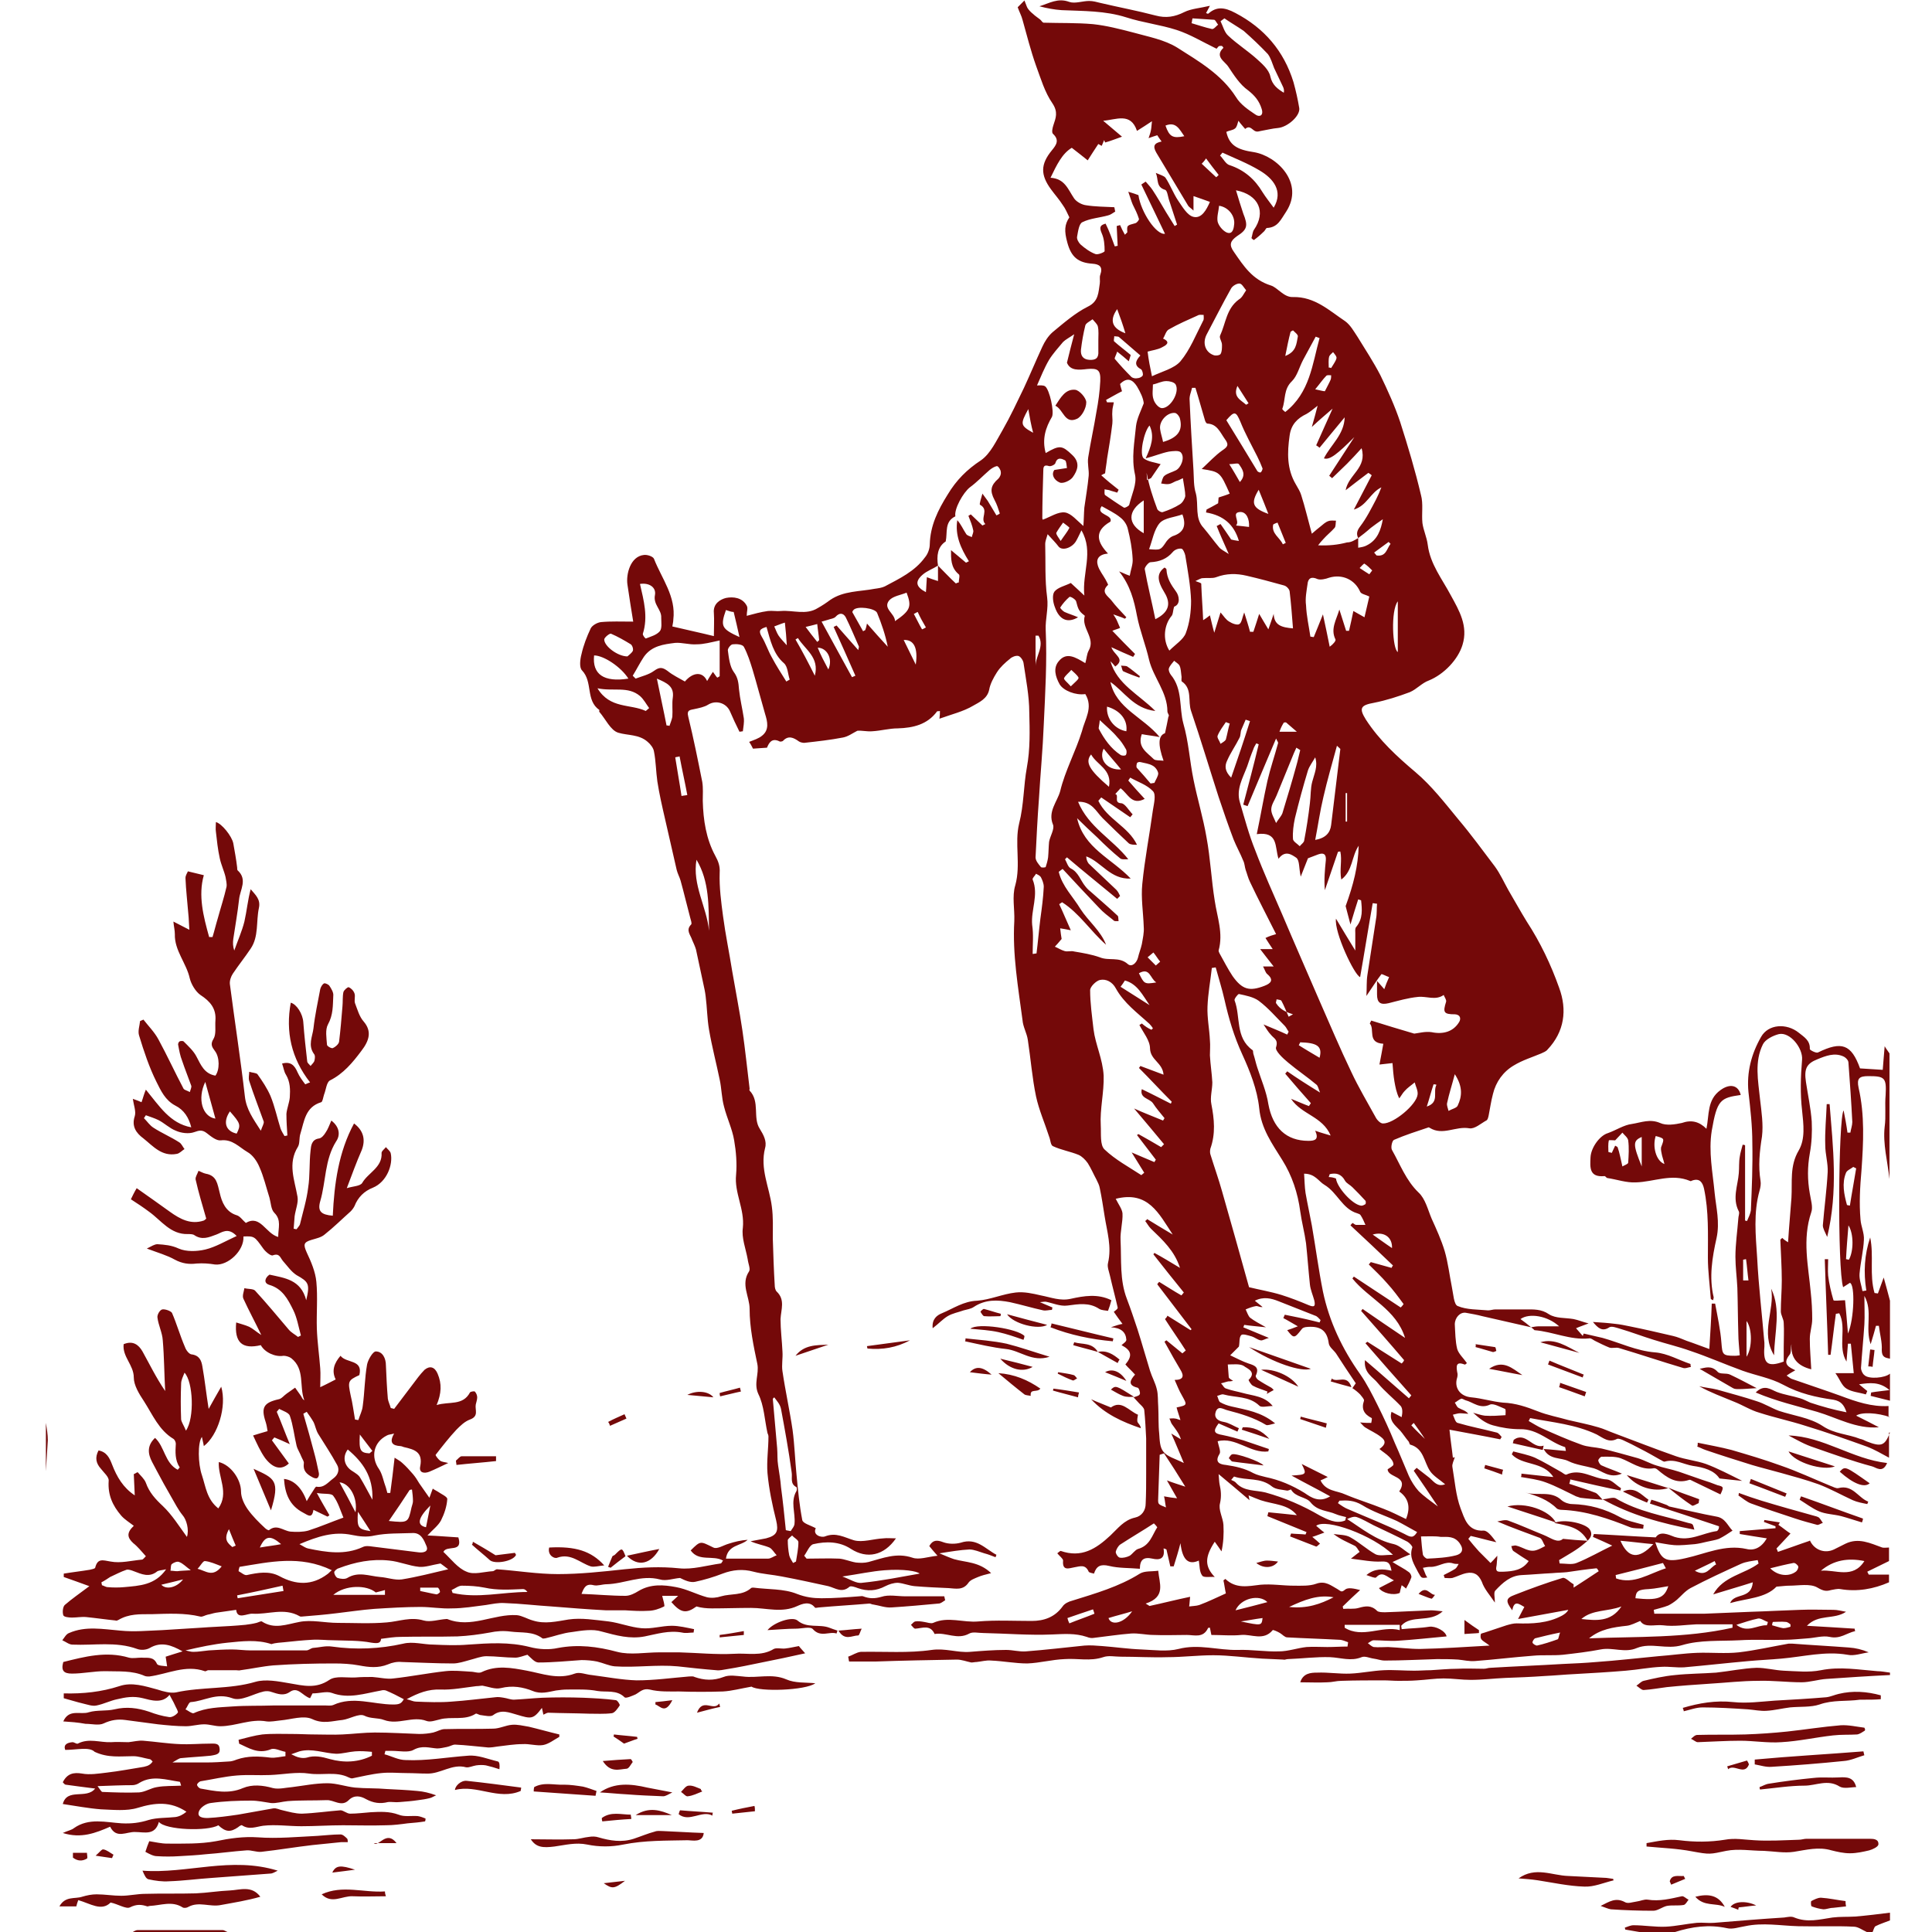 <svg xmlns="http://www.w3.org/2000/svg" version="1.1" id="woodcut-manwithwalkingstick" x="0px" y="0px" width="400.0" height="400.0" viewBox="0.0 0.0 400.0 400.0" enable-background="new 0 0 400 400" xml:space="preserve">
<path id="woodcut-manwithwalkingstick-path" fill-rule="evenodd" clip-rule="evenodd" fill="#740909" d="M317,274.8  c-3.4-0.8-6.7-1.5-10.1-2.3c-1.1-0.3-2.3-0.5-3.4-0.7c-1.2-0.2-2.3,1-2.3,2.4c0.1,1.7,0.1,3.5,0.5,5.1c0.3,1,1.3,1.9,2,2.9  c0,0-0.3,0.4-0.5,0.3c-1.8-0.7-1.7,0.4-1.5,1.6c0.1,0.3,0.1,0.7,0,1.1c-0.7,2.1,0.6,3.9,2.9,4.1c2.2,0.2,4.4,0.9,6.6,1.1  c2.6,0.1,4.9,0.9,7.2,1.8c2,0.8,4.2,1.2,6.3,1.8c2.1,0.5,4.2,0.9,6.2,1.5c1.1,0.3,2.1,0.8,3.2,1.2c4.3,1.6,8.6,3.3,12.9,4.8  c2,0.7,4.2,0.9,6.2,1.6c2.4,0.9,4.7,2.1,7.5,3.5c-1.8-0.2-3.1-0.3-4.7-0.5c-1.1-1.7-3.3-2.3-5.5-2.6c-1.9-0.3-3.7-1.5-5.8-0.9  c-0.3,0.1-0.7-0.3-1-0.4c-1.4-0.8-2.8-1.6-4.2-2.3c-1.1-0.6-2.3-1.2-3.4-1.7c-0.4-0.2-1-0.4-1.3-0.3c-1.7,0.9-2.9-0.2-4.2-0.9  c-4.4-2.1-9.1-2.5-13.8-3.4c-0.1,0.2-0.2,0.4-0.3,0.6c0.9,0.5,1.8,1.1,2.7,1.5c2.7,1.2,5.4,2.4,8.2,3.4c1.3,0.5,2.8,0.5,4.2,0.8  c2.5,0.6,5,1.3,7.5,2c1.3,0.4,2.5,1.1,3.8,1.5c1.5,0.5,3.2,0.8,4.7,1.3c2.1,0.7,4.2,1.5,6.4,2.2c0.5,0.2,1.1,0.4,1.6,0.6  c1.3,0.3,1.3,0.4,0.6,1.9c-1.9-0.9-3.9-1.9-5.8-2.8c-0.2-0.1-0.5-0.3-0.7-0.2c-2.7,0.9-4.6-0.5-6.5-2.1c-0.2-0.2-0.6-0.4-0.9-0.3  c-2.6,0.4-4.6-1.3-6.8-2.1c-1.2-0.4-2.6-0.3-3.9-0.3c-0.2,0-0.7,0.5-0.7,0.8c0.1,0.4,0.4,0.9,0.7,1c1.3,0.6,2.6,1,4.2,1.7  c-2.6,1.1-4.1-0.6-5.8-1.1c-1.8-0.5-3.7-0.7-5.3-1.5c-1.6-0.8-3.9-0.2-5.1-2.5c1.7,0.1,3.1,0.3,4.6,0.4c-0.1-0.4-0.1-0.8-0.2-0.8  c-3.2-1-5.6-3.8-9.3-3.7c-1.9,0-3.8-0.3-5.6-0.8c-1.5-0.4-2.8-1.4-4.1-2.6c0.8,0.2,1.6,0.5,2.4,0.6c1.4,0.1,2.8,0,4.3-0.1  c0-0.4,0.1-1.2-0.1-1.3c-1-0.4-2.4-1.2-3.1-0.9c-2.1,1-3.5-0.5-5.1-0.9c-0.3-0.1-0.7-0.4-0.9-0.3c-0.5,0.2-0.9,0.6-1.3,0.8  c0.3,0.4,0.4,0.9,0.8,1.1c0.7,0.4,1.4,0.5,2,1.2c-0.6,0-1.1-0.1-1.7-0.1c-0.5,0-1,0.2-1.5,0.3c0.3,0.6,0.5,1.6,1,1.7  c2.7,0.8,5.4,1.3,8.1,2c0.4,0.1,0.7,0.6,1,0.9c-0.1,0.2-0.2,0.3-0.3,0.5c-3.4-0.7-6.8-1.3-10.5-2c0.2,2.1,0.5,3.9,0.7,5.8  c0.1,0,0.3-0.1,0.4-0.1c-0.2,0.7-0.6,1.4-0.5,2c0.5,2.9,0.7,5.9,1.7,8.6c0.8,2,1.4,4.8,4.8,4.6c0.8,0,1.7,1.2,2.6,2.4  c-1.8-0.4-3.5-0.9-5.3-1.3c-0.2,0.2-0.3,0.4-0.5,0.6c0.7,0.9,1.4,1.7,2.2,2.6c0.4,0.4,0.8,0.8,1.2,1.2c0.4,0.4,0.8,0.8,1.2,1.2  c0.4-0.4,0.7-0.7,1.4-1.5c0,0.8-0.1,1.1-0.1,1.5c0,0.6-0.3,1.2,0,1.6c0.2,0.3,1,0.2,1.5,0.2c1.9-0.1,3.8-0.3,5.1-2.2  c-1.1-0.7-2.2-1.4-3.2-2.1c-0.2-0.2-0.3-0.6-0.4-1c0.3,0,0.7-0.2,1-0.1c1.4,0.3,2.7,1.5,4.3,0.9c0.6-0.2,1.1-0.5,1.7-0.8  c-0.4-0.6-0.6-1.5-1.1-1.7c-2.9-1.1-5.8-2.1-8.8-3.4c0.7-0.1,1.5-0.4,2.2-0.2c2.5,0.9,4.9,2,7.4,3c1.5,0.6,2.9,1.8,4,0.8  c1.9,0.2,3.3,0.3,5.1,0.4c-1.6-2.9-4.2-3.1-6.9-3.7c2.1-0.9,6.4,0.1,7.3,1.3c1,1.4-0.4,2.4-1,2.9c-1.6,1.4-3.5,2.4-5.3,3.5  c0,0.2,0.1,0.5,0.1,0.7c1.2,0,2.5,0.3,3.5-0.1c2.5-1,4.9-2.4,7.4-3.6c-1.3-0.6-2.6-1.2-4-1.8c0.1-0.2,0.1-0.4,0.2-0.6  c4.2,0.2,8.4,0.5,12.8,0.7c0.9-1.4,2.6-0.6,3.9-0.1c3.2,1,5.8-0.8,8.7-1.2c0.2,0,0.3-0.3,0.4-0.4c0.1-0.2,0.1-0.5,0.1-0.6  c-4.8-1.6-9.6-3.2-14.3-4.7c0.1-0.3,0.2-0.5,0.3-0.8c1.1,0.3,2.1,0.7,3.2,1.1c0.2,0.1,0.3,0.2,0.5,0.3c3.3,0.7,6.5,1.5,9.8,2.1  c1.8,0.3,2.3,1.9,3.3,2.9c-0.9,0.6-1.8,1.2-2.8,1.7c-0.8,0.3-1.7,0.4-2.5,0.6c-0.8,0.2-1.7,0.4-2.5,0.5c-1.4,0.1-2.9,0.3-4.3,0.2  c-1.3-0.1-2.6-0.4-3.9-0.6c1.2,3.6,2,4.3,6.3,3.3c4.1-0.9,8.1-2.9,12.6-1.9c1.6,0.4,3.1-0.3,4.2-2.2c-2-0.3-3.8-0.6-5.6-0.9  c0-0.2,0-0.4,0-0.6c2.5-0.2,5-0.4,7.4-0.6l0-0.4c-0.8-0.3-1.6-0.6-2.4-0.9l0.1-0.4c1.1,0.2,2.1,0.3,3.2,0.5  c-0.1,0.2-0.2,0.3-0.3,0.5c0.9,0.6,1.7,1.3,2.5,1.8c-0.8,0.9-1.9,2-2.9,3.1c0.1,0.2,0.2,0.4,0.3,0.7c2.1-0.7,4.2-1.5,6.6-2.3  c-0.2-0.1,0.1-0.1,0.1,0.1c0.9,1.8,3,2.6,4.9,1.7c0.8-0.4,1.6-0.8,2.4-1.2c2.7-1.3,5.1-0.1,7.6,0.8c0.4,0.1,0.9,0,1.4,0v2.8  c-1.5,0.7-3,1.5-4.5,2.2c0.1,0.2,0.2,0.4,0.3,0.6h4.2v1.6c-3.2,1.4-6.6,2-10.1,1.4c-0.6-0.1-1.3,0.1-1.9,0.2c-1,0.3-1.6,0.2-2.8-0.5  c-1.5-0.9-3.9-0.4-5.9-0.4c-0.7,0-1.3,0.1-2.6,0.2c-2.3,2.4-6.1,2.4-9.6,3.4c0.9-2.2,4.4-0.7,4.7-4.3c-2.8,0.9-5.3,1.6-8.2,2.5  c2.1-3.8,6.5-4.2,9.4-6.4c-0.1-0.2-0.1-0.5-0.2-0.7c-1.2,0.2-2.4,0.3-3.5,0.8c-3.5,1.6-7,3.2-10.4,5c-1.1,0.6-1.9,1.6-2.8,2.4  c-0.6,0.5-1.2,0.9-1.8,1.2c-1,0.4-2,0.6-3,0.9c0,0.3,0.1,0.5,0.1,0.8c1.9,0,3.9,0,5.8,0c1.5,0,3.1,0,4.6,0c3.2-0.1,6.5-0.3,9.7-0.4  c3.4-0.1,6.8-0.3,10.1-0.4c2.3-0.1,4.6,0,6.9,0c0.8,0,1.5,0.2,2.6,0.4c-2.5,1.7-5.7,0.4-8.1,2.9c3.6,0.2,6.7,0.4,9.9,0.6  c0,0.2,0,0.3,0.1,0.5c-1.8,0.4-3.1,1.7-5.3,1.2c-1.4-0.3-3,0.2-4.5,0.3c-1.6,0.1-3.2,0.3-4.7,0.3c-3.2,0.1-6.3-0.1-9.5,0.1  c-4,0.2-8.1-0.1-11.8,1c-3.3,1-6.4-0.6-9.4,0.6c-2.5,1.1-5-0.2-7.5,0.3c-2.6,0.5-5.2,0.8-7.8,1.1c-2.1,0.2-4.2,0-6.2,0.2  c-4,0.3-8,0.8-12,1.1c-1.2,0.1-2.4-0.2-3.5-0.3c-1.5-0.1-2.9-0.1-4.4-0.1c-3.6,0.1-7.2,0.3-10.8,0.3c-0.8,0-1.5-0.3-2.3-0.4  c-0.8-0.1-1.8-0.6-2.5-0.3c-2.2,0.9-4.3,0.1-6.5,0c-2.9-0.1-5.9,0.3-8.8,0.4c-0.3,0-0.6,0.2-0.9,0.1c-1.5-0.1-2.9-0.1-4.4-0.2  c-3.4-0.2-6.8-0.7-10.1-0.7c-3.2,0-6.3,0.4-9.5,0.4c-3.2,0.1-6.4-0.1-9.7-0.1c-1.2,0-2.5-0.3-3.6,0.1c-2.7,0.9-5.3,0.2-8,0.4  c-2.6,0.1-5.1,0.8-7.7,0.9c-2.5,0-5-0.5-7.5-0.6c-1-0.1-2,0.2-3,0.3c-0.4,0-0.7,0.1-1.1,0.1c-1-0.2-2-0.6-3-0.6  c-5.6,0.1-11.2,0.2-16.8,0.4c-1.8,0-3.7,0-5.5,0c-0.1-0.3-0.1-0.7-0.2-1c0.9-0.3,1.7-0.9,2.6-1c4.9-0.1,9.9,0.3,14.7-0.4  c2.8-0.4,5.3,0.6,7.9,0.4c2.5-0.2,5-0.4,7.5-0.4c1.4,0,2.7,0.4,4.1,0.3c4-0.3,8.1-0.8,12.1-1.2c1.2-0.1,2.4,0,3.7,0.1  c2.7,0.2,5.4,0.6,8.1,0.7c2.6,0.1,5.3,0.5,7.7-0.1c4.2-1.1,8.2,0.3,12.3,0.2c2.8-0.1,5.7,0.4,8.5,0.3c1.9,0,3.8-0.7,5.7-0.9  c1.4-0.1,2.8,0,4.3,0c1.4,0,2.8-0.1,4.2-0.1c0-0.3,0.1-0.6,0.1-0.9c-0.6-0.2-1.2-0.5-1.8-0.5c-3.6-0.2-7.2-0.3-10.8-0.5  c-0.5,0-1-0.6-1.5-0.9c-0.5-0.3-1.4-0.7-1.5-0.6c-1.9,2.3-4.4,0.8-6.5,1c-2,0.2-4.1,0-6.2,0c-0.1-0.5-0.2-1-0.3-1.5  c-0.2,0-0.4,0-0.4,0.1c-1,2.1-2.8,1.4-4.4,1.4c-2.3,0-4.6,0.1-6.9,0c-1.5,0-3.1-0.4-4.6-0.3c-2.6,0.2-5.1,0.6-7.7,0.9  c-0.5,0.1-1,0-1.5-0.2c-2.4-0.8-4.7-0.6-7.2-0.5c-4.7,0.2-9.4-0.2-14.2-0.3c-1,0-2.2-0.3-2.9,0.1c-2.5,1.4-4.8-0.3-7.2,0.1  c-0.9-2-2.5-1.2-4-1.1c-0.3,0-0.6-0.5-0.9-0.8c0.3-0.2,0.5-0.6,0.9-0.7c0.6-0.1,1.2,0,1.8,0.1c0.7,0.1,1.4,0.4,1.9,0.2  c3.1-1.4,6.2,0,9.4-0.3c3.6-0.3,7.3-0.1,11-0.1c2.6,0,4.8-0.8,6.4-3c0.4-0.6,1.2-1,2-1.2c4.8-1.5,9.7-2.9,14-5.6  c1-0.6,2.4-0.4,3.8-0.6c0.2,2.6,1.7,5.4-2.6,6.8c0.3,0.2,0.5,0.3,0.8,0.5c2.8-0.6,5.5-1.3,8.4-1.9c-0.1,0.8-0.1,1.4-0.2,2  c0.7-0.1,1.5-0.1,2.1-0.3c1.9-0.7,3.7-1.6,5.5-2.4c-0.2-0.9-0.3-1.8-0.5-2.7c0.1-0.1,0.3-0.2,0.4-0.3c2.2,2.1,4.7,1.5,7.3,1.2  c2.3-0.2,4.6,0.2,6.9,0.2c1.5,0,3.2,0.1,4.6-0.4c1.9-0.7,3.1,0.4,4.4,1.1c0.7,0.4,0.8,0.8,1.6,0.1c0.6-0.5,1.9-0.2,3.1,0.1  c-1.2,1.1-2.4,2.2-3.6,3.4c0,0.2,0.1,0.3,0.1,0.5c1.1-0.1,2.2,0.1,3.2-0.2c1.4-0.4,2.6-0.6,3.8,0.6c0.3,0.3,1.1,0.3,1.7,0.3  c3.2-0.1,6.4-0.3,9.5-0.4c0.6,0,1.2,0.1,2.4,0.2c-2.7,2.5-6.5,0.6-8.6,3c0,0.2,0.1,0.5,0.1,0.7c1.9-0.2,3.8-0.2,5.7-0.5  c1.3-0.2,3.4,0.9,3.6,2c-3.4,0.3-6.8,0.7-10.2,0.9c-1.6,0.1-3.2-0.1-4.9-0.1c-0.4,0-0.8,0.4-1.2,0.6c0.4,0.3,0.8,0.7,1.2,0.8  c1,0.1,2,0,3,0c2.2,0.1,4.4,0.4,6.6,0.4c4.6-0.1,9.2-0.4,14.4-0.7c-0.9-0.7-1.4-0.9-1.7-1.3c-0.2-0.3-0.2-0.7-0.1-1.1  c0-0.1,0.5-0.2,0.8-0.3c1.5-0.5,3-1,4.5-1.5c0.7-0.2,1.4-0.4,2.1-0.4c3.2,0.1,6.4,0,9.4-1.6c0.5-0.3,1-0.6,1.3-1.2  c-3.3,0.6-6.6,1.2-10.4,1.9c0.7-1.3,0.9-1.8,1.3-2.5c-1.1-0.6-2.1-1.5-2.5,0.7c-1.4-1.9-1.4-2.5,0.5-3.2c3.3-1.3,6.6-2.5,9.9-3.5  c0.6-0.2,1.5,0.9,2.3,1.3c0,0.2,0,0.4,0,0.7c1.7-1.1,3.4-2.2,5.2-3.4c-0.2-0.3-0.3-0.6-0.5-0.6c-2,0.2-4.1,0.5-6.1,0.8  c-1,0.1-2,0.1-3,0.2c-2.1,0.1-4.2,0.3-6.3,0.4c-2.4,0.1-4,1.6-5.5,3.2c-0.4,0.4-0.1,1.4-0.1,2.5c-1-1.5-2.2-2.8-2.7-4.3  c-0.7-1.6-1.7-2.1-3.2-1.8c-1,0.2-1.9,0.7-2.9,1c-0.5,0.1-1.1,0-1.6,0c-0.1-0.2-0.1-0.4-0.2-0.6c0.8-0.4,1.6-0.8,2.4-1.3  c0.3-0.2,0.5-0.7,0.7-1c-0.4,0-0.8,0-1.1-0.1c-1.7-0.6-3.1,0.8-4.8,0.7c-0.5,0-1,0.1-1.5,0.2c0.2,0.5,0.4,1,0.6,1.5  c0.1,0.2,0.2,0.3,0.3,0.5c-1.3,0.2-1.2,0.1-1.9-1.1c-0.8-1.6-1.9-3.1-1.2-5.1c0.1-0.2-0.5-0.9-1-1.2c-2.3-1.2-4.7-2.3-7-3.4  c-1.2-0.6-2.3-1.3-3.5-1.7c-0.6-0.2-1.3,0.1-2,0.4c3.1,2,6,4.4,9.7,5.2c1.2,0.3,2.1,1.3,3.4,2.1c-1.5,0.6-2.4,1-3.7,1.6  c1.4,0.9,2.5,1.4,3.4,2.1c0.3,0.2,0.6,0.8,0.5,1.1c-0.3,0.8-0.7,1.6-1.1,2.3c0,0-0.3-0.3-0.9-0.7c-0.2,0.7-0.3,1.1-0.4,1.6  c-1.4,0.6-3.6,0-4.3-1c0.8-0.4,1.7-0.9,3.1-1.6c-1.6-0.8-2.4-2-3.7-0.6c-0.2,0.2-1.1-0.2-2-0.5c1.7-1.4,3.4-1.3,5.2-0.9  c-0.3-1.4-0.5-2-2.1-1.9c-1.9,0.1-3.9-0.3-6.3-0.6c1-0.8,1.4-1.1,1.8-1.4c-0.4-0.5-0.6-1.1-1.1-1.3c-1.4-0.7-2.9-1.3-4.3-2.4  c1.2,0.2,2.5,0.1,3.5,0.7c1.8,1,3.4,2.5,5.2,3.5c0.8,0.4,2.1,0.1,3.6,0.1c-4.2-4.1-13.9-7.6-15.9-6c0.5,0.4,1,0.9,1.7,1.4  c-0.9,0.3-1.5,0.6-2.5,0.9c0.7,0.6,1.1,0.9,1.6,1.4c-0.3,0.2-0.6,0.6-0.8,0.6c-1.8-0.7-3.6-1.4-5.4-2.1c0.1-0.2,0.1-0.4,0.2-0.6  c1,0.1,2,0.1,3,0.2c0.1-0.2,0.1-0.3,0.2-0.5c-2.7-1.1-5.4-2.2-8.1-3.3c0.1-0.3,0.1-0.5,0.2-0.8c2,0.2,4.1,0.4,5.9,0.6  c-1.8-2.3-4.8-2.2-7.5-3.1c-0.8-0.3-1.6-0.6-2.5-1c0,0.1,0.1,0.4,0.2,1c-2.1-1.8-4-3.4-6.4-5.4c0.1,1.1,0.1,1.6,0.2,2.1  c0.3,1.3,0.4,2.5,0.1,3.9c-0.4,1.4,0.6,3,0.7,4.5c0.1,1.9,0,3.7-0.4,5.5c-0.4-0.6-0.9-1.3-1.4-2c-2.1,3.2-2.1,5.1,0,7.3  c-0.9-0.1-2.3,0.2-2.6-0.3c-0.6-0.8-0.5-2-0.7-3.1c-2.2,1-3.4-0.2-3.8-3.6c-0.4,1.6-0.9,3.2-1.4,4.8c-0.2,0-0.5,0-0.7,0  c-0.3-1.2-0.5-2.3-0.8-3.5c-0.2-0.1-0.4-0.2-0.6-0.2c0.4,2.3-1,2.4-2.3,2.1c-1.8-0.4-2.6,0.2-2.6,2.1c-2.2-0.2-4.4-0.1-6.4-0.6  c-1.7-0.4-2.6,0-3.1,1.6c-0.4-0.1-1-0.2-1.1-0.4c-0.7-1.6-1.8-1.1-3-0.9c-1.1,0.2-2.5,0.8-2.3-1.4c0-0.4-0.7-0.9-1.2-1.5  c0.2-0.2,0.6-0.5,0.7-0.5c4.3,1.5,7.3-0.4,10.3-3.2c1.5-1.4,2.8-3.2,5.1-3.7c1.4-0.3,2.2-1.5,2.2-2.9c0.1-2.1,0.1-4.2,0.1-6.2  c0-2.4,0-4.9,0-7.3c-0.1-2-0.2-4-0.4-5.9c-0.1-0.5-0.6-0.9-1-1.3c-0.4-0.4-0.8-0.9-1.2-1.3l0,0c0.5-0.2,1.2-0.3,1.3-0.7  c0.1-0.3-0.2-1.3-0.5-1.3c-2.1-0.5-1.5-1.6-0.5-2.7c-0.7-0.8-1.4-1.4-2-2.1c1.5-1.8,1.3-2.9-0.8-4c0.3-0.3,1-0.7,1-1.1  c-0.1-1.6-1.1-2.5-3.2-2.6c1.1-0.4,1.8-0.6,2.4-0.7c-0.6-0.8-1.2-1.6-1.8-2.5c0.2-0.2,0.9-0.6,0.8-0.9c-0.5-2.2-1.1-4.4-1.6-6.6  c-0.2-0.9-0.6-1.8-0.4-2.6c0.8-3.4-0.2-6.5-0.7-9.7c-0.3-1.9-0.6-3.9-1-5.8c-0.1-0.6-0.4-1.2-0.7-1.8c-0.6-1.1-1.1-2.3-1.8-3.4  c-0.5-0.7-1.2-1.4-1.9-1.7c-1.7-0.7-3.6-1-5.3-1.8c-0.5-0.2-0.5-1.3-0.8-2c-0.9-2.8-2.1-5.5-2.7-8.3c-0.8-3.8-1.1-7.8-1.7-11.7  c-0.2-1.4-1-2.7-1.1-4.1c-0.9-6.8-2.1-13.6-1.7-20.5c0.1-2.5-0.5-5.1,0.2-7.4c1.2-4.3-0.2-8.7,0.8-12.8c1-3.9,0.9-7.8,1.6-11.6  c0.7-3.8,0.6-7.6,0.5-11.4c0-3.4-0.7-6.9-1.2-10.3c-0.1-0.5-0.6-1.3-1.1-1.4c-0.5-0.1-1.3,0.2-1.7,0.6c-1,0.8-2,1.7-2.7,2.8  c-0.7,1.1-1.4,2.4-1.6,3.6c-0.4,1.9-2.1,2.6-3.3,3.3c-2,1.2-4.5,1.8-7,2.7c0.1-0.7,0.1-1.1,0.1-1.6c-0.3,0.1-0.6,0-0.6,0.1  c-2,2.7-4.9,3.4-8.1,3.5c-1.8,0-3.5,0.5-5.3,0.6c-1.1,0.1-2.2-0.2-3.1-0.1c-1,0.5-1.9,1.2-3,1.4c-2.6,0.5-5.3,0.8-8,1.1  c-0.3,0-0.8-0.1-1.1-0.3c-1.1-0.8-2.2-1.3-3.3-0.1c-0.1,0.1-0.6,0.2-0.7,0.1c-1.6-0.8-2.2,0.3-2.6,1.3c-1,0.1-1.9,0.1-2.9,0.2  c-0.2-0.4-0.5-1-0.8-1.4c1-0.4,2-0.7,2.7-1.3c1.5-1.2,1.1-2.9,0.6-4.5c-0.9-3.1-1.7-6.2-2.6-9.2c-0.5-1.6-1-3.2-1.8-4.7  c-0.3-0.5-1.5-0.6-2.3-0.5c-0.4,0-1.1,0.9-1,1.3c0.2,1.5,0.4,3.3,1.2,4.4c0.9,1.2,1,2.3,1.1,3.6c0.2,2,0.7,4,1,6  c0.1,0.9-0.1,1.8-0.2,2.7c-0.2,0-0.5,0.1-0.7,0.1c-0.7-1.4-1.4-2.9-2-4.3c-0.8-1.7-2.9-2.3-4.5-1.3c-0.8,0.5-1.9,0.7-2.8,0.9  c-0.8,0.2-1.7,0.1-1.3,1.6c1.1,4.5,2,9,2.9,13.5c0.2,1.3,0.1,2.6,0.1,3.9c0.1,4,0.7,7.9,2.6,11.4c0.6,1.1,1,2.1,0.9,3.5  c-0.1,3,0.3,6,0.7,9c0.5,3.8,1.3,7.6,1.9,11.4c0.7,4.1,1.5,8.1,2.1,12.2c0.6,4,1,8.1,1.5,12.1c0,0.1-0.1,0.3,0,0.4  c2.2,2.3,0.6,5.6,2.1,7.9c0.8,1.3,1.5,2.6,1.1,4c-1.1,4.3,0.9,8.1,1.4,12.1c0.3,2.2,0.2,4.4,0.2,6.6c0.1,3.2,0.2,6.5,0.4,9.7  c0,0.4,0.1,1,0.4,1.3c1.8,1.7,0.9,3.7,0.8,5.7c0,2.2,0.3,4.5,0.4,6.7c0.1,1.4-0.2,2.8,0,4.1c0.6,4.1,1.5,8.1,2.1,12.2  c0.4,3,0.5,6.1,0.8,9.1c0.3,3.2,0.6,6.4,1.2,9.5c0.1,0.7,1.7,1.1,2.8,1.7c-0.7,1.4,1.1,2,1.9,1.7c2.3-0.9,4,0.2,6,0.8  c1.8,0.5,4-0.3,6.1-0.4c0.8-0.1,1.5,0,2.6,0c-2.5,3.6-6,4.3-9.3,2.2c-2.4-1.6-5.2-1.6-7.8-1c-0.8,0.2-1.3,1.6-1.9,2.4  c0.2,0.2,0.3,0.4,0.5,0.6c2.3,0,4.5-0.1,6.8,0c1.1,0.1,2.2,0.6,3.4,0.8c0.9,0.1,1.8,0.1,2.6-0.1c3-0.8,5.8-2,9.1-0.9  c1.4,0.5,3.2-0.2,5.2-0.4c-0.8-0.9-1.3-1.5-1.7-2c0.7-1.3,1.6-1.3,2.9-0.8c1.1,0.4,2.5,0.4,3.6,0.1c3.3-1.1,5.1,1.3,7.4,2.5  c-0.1,0.2-0.1,0.4-0.2,0.5c-0.8-0.3-1.5-0.6-2.3-0.8c-1-0.3-2.1-0.8-3.1-0.8c-1.9,0.1-3.7,0.4-6.2,0.8c1.2,0.5,2.1,0.9,3,1.2  c2.4,0.7,5.2,0.5,7.7,2.9c-1.2,0.3-2,0.5-2.7,0.8c-0.7,0.3-1.6,0.6-2,1.2c-1.1,1.6-2.6,1.2-4.1,1.1c-2.3-0.1-4.6-0.2-7-0.4  c-1.2-0.1-2.3-0.6-3.5-0.7c-0.9,0-1.8,0.3-2.6,0.7c-1.9,1-3.7,1.1-5.7,0.4c-0.5-0.2-1.4-0.5-1.7-0.3c-1.6,1.4-2.9,0.3-4.4-0.1  c-3.2-0.7-6.4-1.4-9.6-2c-2-0.4-4-0.5-5.9-1c-2.2-0.6-4.3-0.4-6.4,0.4c-1.8,0.7-3.8,1.3-5.7,1.7c-1,0.2-2.1-0.3-3.1-0.8  c-1.4,0.1-2.9,0.7-4.2,0.3c-3.8-1-7.3,0.9-11,1c-0.9,0-1.9,0.4-2.7,0.2c-1.6-0.4-2,0.5-2.5,1.8c3.1,0.1,6.1,0.4,9.1,0.4  c0.9,0,1.9-0.5,2.7-1c2.5-1.5,5.2-1.3,7.8-0.8c2.2,0.4,4.2,1.5,6.4,2.1c0.9,0.2,2,0.1,2.9-0.2c2-0.6,4.4-0.1,6.2-1.7  c0.1-0.1,0.3-0.1,0.5-0.1c3,0.4,6.3,0.2,9,1.3c1.8,0.7,3.4,0.9,5.1,0.9c2.6,0,5.2-0.2,7.8-0.4c0.3,0,0.6-0.1,0.8,0  c1.3,0.5,2.4,0.5,3.8,0.1c1.5-0.5,3.3-0.1,5-0.1c2.7,0,5.4,0,8,0c0.1,0.3,0.1,0.6,0.2,0.8c-0.5,0.3-0.9,0.7-1.4,0.7  c-3.2,0.3-6.5,0.6-9.7,0.8c-1.3,0.1-2.5-0.4-3.8-0.6c-0.3,0-0.5-0.2-0.8-0.2c-3.5,0.3-7,0.5-10.4,0.8c-0.3,0-0.8,0.2-0.9,0  c-1.1-1.4-2.7-0.7-3.6-0.3c-3.2,1.5-6.4,0.4-9.6,0.4c-2.7,0-5.4,0.1-8.1,0.1c-1.1,0-2.2-0.1-3.2-0.4c-2.1,1.5-3.2,1.4-5.2-0.9  c0.4-0.4,0.8-0.7,1.4-1.3h-3.3c0.2,0.8,0.6,2.1,0.4,2.2c-1,0.5-2.2,0.9-3.3,0.9c-1.5,0.1-3.1,0-4.7-0.1c-1.3,0-2.7,0-4,0  c-3.8-0.2-7.5-0.5-11.3-0.8c-3.2-0.2-6.5-0.6-9.7-0.7c-1.3-0.1-2.6,0.2-3.9,0.4c-2.4,0.3-4.7,0.7-7.1,0.7c-2.1,0.1-4.3-0.3-6.4-0.3  c-3.2,0-6.4,0.2-9.6,0.4c-2.6,0.2-5.2,0.6-7.8,0.9c-2.4,0.3-4.8,0.5-7.3,0.7c-0.1,0-0.3,0-0.4-0.1c-3.2-1.8-6.5-0.3-9.7-0.5  c-1.1-0.1-3.2,1.3-3.4-0.8c-1.4,0.2-2.8,0.4-4.2,0.6c-0.6,0.1-1.1,0.3-1.7,0.4c-0.5,0.1-1.1,0.5-1.5,0.4c-3.3-0.8-6.7-0.6-10.1-0.5  c-2.5,0-4.7-0.1-6.9,1.2c-0.2,0.1-0.4,0.2-0.6,0.1c-2-0.2-4-0.5-6-0.7c-1-0.1-2,0.1-3,0.1c-0.6,0-1.7-0.1-1.8-0.5  c-0.2-0.6-0.1-1.7,0.3-2.1c1.5-1.3,3.1-2.4,5.1-3.9c-1.9-0.7-3.6-1.3-5.3-1.9c0-0.2,0-0.5,0-0.7c1.8-0.3,3.6-0.5,5.4-0.8  c0.4-0.1,1-0.2,1.1-0.4c0.5-2,1.5-1.6,3.2-1.3c2.1,0.4,4.3-0.2,6.5-0.4c0.2,0,0.5-0.4,0.8-0.7c-0.9-1-1.7-2-2.6-2.7  c-1.2-1.1-1.5-2.1,0.1-3.6c-0.9-0.7-1.9-1.3-2.6-2.1c-1.8-2.1-2.8-4.3-2.6-7.2c0.1-0.8-1-1.7-1.6-2.5c-1-1.1-1.3-2.3-0.5-3.8  c1.7,0.3,2.3,1.6,2.8,2.9c1,2.6,2.3,4.8,4.7,6.4c-0.1-1.5-0.1-2.9-0.2-4.4c0.3-0.1,0.5-0.3,0.8-0.4c0.6,0.7,1.4,1.4,1.7,2.2  c0.7,2,2,3.4,3.5,4.8c1.9,1.8,3.4,4.2,5,6.4c0.5-1.5-0.1-3.6-0.9-4.5c-0.9-1.1-1.6-2.5-2.3-3.7c-1.1-1.9-2.1-3.7-3.1-5.6  c-0.3-0.6-0.6-1.1-0.9-1.7c-0.9-1.7-1.1-3.4,0.6-5c2,1.8,2,5.2,4.7,6.6c0.2-0.3,0.4-0.4,0.4-0.5c-1-1.5-0.9-3.2-0.8-4.9  c0-0.3-0.2-0.8-0.5-1c-3-1.8-4.3-5-6.1-7.8c-1-1.5-2.1-3.3-2.1-4.9c0-2.6-2.4-4.3-2.1-6.9c1.9-0.8,3.1,0.1,3.9,1.5  c1.5,2.7,2.8,5.4,4.7,8.2c-0.2-3.5-0.2-7-0.5-10.5c-0.1-1.6-0.9-3.1-1.1-4.7c-0.1-0.6,0.5-1.6,1-1.7c0.6-0.1,1.7,0.3,2,0.7  c1,2.3,1.7,4.8,2.7,7.1c0.2,0.6,0.8,1.4,1.3,1.5c1.7,0.2,2.1,1.3,2.3,2.5c0.5,2.8,0.8,5.7,1.3,8.8c0.9-1.6,1.6-2.9,2.6-4.6  c1.2,4.1-0.7,10.1-3.6,12.3c-0.1-0.7-0.3-1.3-0.4-1.9c-0.9,1.2-0.8,5.6,0,7.9c0.8,2.4,1,5,3.4,6.9c2.3-3.2-0.1-6.5,0.1-9.6  c2.5,0.6,4.6,3.6,4.6,6.1c0,1.3,0.7,2.7,1.4,3.7c1,1.4,2.3,2.7,3.6,3.9c0.2,0.2,0.7,0.5,0.8,0.4c1.6-1.3,2.9,0.1,4.4,0.3  c1.2,0.1,2.6,0.1,3.7-0.2c2.5-0.8,4.8-1.8,7.3-2.7c-0.6-1.4-1.1-3.2-2.1-4.5c-0.4-0.6-1.9-0.3-3.4-0.6c1,1.9,1.8,3.2,2.6,4.6  c-0.1,0.1-0.2,0.2-0.4,0.3c-0.9-0.4-1.8-0.9-2.9-1.4c-0.3,1.7-0.9,1.3-2.1,0.6c-2.9-1.5-3.8-4-4-7c2,0.2,3.7,1.8,4.7,4.6  c0.5-0.9,0.9-1.5,1.3-2.1c0.2-0.3,0.5-0.9,0.7-0.9c1.6,0.3,2.4-0.9,3.5-1.7c1.1-0.8,1.3-1.9,0.8-2.8c-1.2-2.2-2.6-4.3-3.9-6.4  c-0.5-0.8-0.6-1.7-1-2.5c-0.4-0.7-0.9-1.4-1.4-2.1c-0.2,0.1-0.5,0.3-0.7,0.4c0.4,1.4,0.8,2.8,1.2,4.2c0.3,1.2,0.7,2.5,1,3.7  c0.4,1.4,0.7,2.9,1,4.3c0.1,0.4,0,0.9-0.3,1.1c-0.2,0.2-0.8,0-1.1-0.2c-1.1-0.6-1.9-1.3-1.7-2.8c0.1-0.4-0.3-0.9-0.5-1.4  c-0.3-0.8-0.8-1.5-1-2.3c-0.5-2.1-0.7-4.2-1.4-6.2c-0.2-0.6-1.4-1-2.2-1.4c-0.2,0.2-0.3,0.4-0.5,0.6c0.9,2.1,1.7,4.3,2.7,6.7  c-1.3-0.6-2.2-1-3.2-1.4c-0.2,0.2-0.3,0.4-0.5,0.6c1.2,1.6,2.3,3.2,3.5,4.8c-1.5,1.4-3.2,1.1-4.9-1.1c-1-1.4-1.7-3-2.5-4.7  c1-0.3,1.9-0.6,3-0.9c-0.1-0.6-0.2-1.3-0.4-1.9c-1-3-0.4-4,2.7-4.7c0.6-0.1,1.1-0.8,1.7-1.2c0.6-0.4,1.1-0.8,1.7-1.2  c0.4,0.6,0.8,1.1,1.2,1.7c0.2,0.3,0.3,0.7,0.7,0.9c-1.1-2.9,0.2-6.4-2.7-8.7c-0.4-0.3-1.1-0.5-1.6-0.5c-1.7,0.3-3.9-0.7-4.7-2.2  c-3.8,0.9-5.5-0.5-5.1-4.7c0.9,0.3,1.8,0.5,2.7,0.9c0.8,0.4,1.4,1,2.5,1.7c-1.4-2.9-2.6-5.1-3.7-7.5c-0.3-0.6,0.1-1.5,0.2-2.2  c0.7,0.2,1.8,0.1,2.2,0.5c2.4,2.6,4.7,5.4,7,8.1c0.5,0.6,1.3,1,1.9,1.5c0.2-0.1,0.4-0.2,0.6-0.3c-0.5-1.8-0.8-3.7-1.6-5.3  c-1.1-2.2-2.2-4.4-5-5.2c-1.2-0.4-0.8-1.5,0.1-2.1c3.1,0.7,6.5,1,7.6,5.3c0.8-3.4,0.5-3.8-2-5.2c-1.1-0.7-1.9-1.9-2.8-2.9  c-0.6-0.7-0.7-1.7-2.1-1.2c-0.4,0.2-1.5-0.7-2-1.4c-1.8-2.5-1.8-2.6-4.1-2.5c0.2,2.9-3.2,6.1-5.9,5.8c-1.2-0.2-2.5-0.3-3.8-0.2  c-1.6,0.2-3,0-4.5-0.8c-1.6-0.9-3.4-1.4-5.8-2.3c1-0.5,1.6-0.9,2.2-0.9c1.5,0.1,2.9,0.2,4.4,0.9c1.6,0.7,3.8,0.6,5.5,0.2  c2.1-0.5,4.1-1.7,6.5-2.8c-1.8-1.9-3.1-0.7-4.2-0.3c-1.6,0.6-3,1.2-4.6,0.1c-0.3-0.2-0.9-0.2-1.3-0.2c-3.6,0.1-5.5-2.8-8-4.6  c-1.2-0.9-2.4-1.7-3.8-2.6c0.3-0.6,0.6-1.3,1.2-2.3c2.4,1.7,4.7,3.3,6.9,4.9c2.1,1.5,4.3,2.7,7,1.8c0.2-0.1,0.4-0.3,0.5-0.4  c-0.8-2.8-1.6-5.4-2.2-8.1c-0.1-0.5,0.4-1.2,0.6-1.8c0.5,0.2,1,0.5,1.5,0.6c2.3,0.4,2.4,2.1,2.9,4c0.4,1.8,1.2,3.9,3.5,4.6  c0.7,0.2,1.2,1,1.9,1.6c3-1.8,4.1,2.2,6.7,2.9c0-1.9,0.7-3.5-0.8-5c-0.7-0.7-0.7-2-1-3.1c-0.7-2.2-1.2-4.4-2.1-6.4  c-0.5-1.2-1.4-2.5-2.5-3.1c-1.7-1-3.1-2.7-5.5-2.4c-0.9,0.1-2-0.8-2.9-1.5c-0.9-0.7-1.5-0.6-2.6-0.2c-1.1,0.4-2.7,0.2-3.8-0.3  c-1.3-0.5-2.4-1.6-3.6-2.2c-0.8-0.4-1.8-0.7-2.6-1c-0.1,0.2-0.3,0.4-0.4,0.6c0.7,0.7,1.2,1.5,2,2c1.7,1.1,3.6,1.9,5.3,3  c0.5,0.3,0.7,0.9,1.1,1.4c-0.5,0.3-1,0.9-1.6,1c-3.1,0.6-4.9-1.6-6.9-3.2c-1.5-1.1-2.5-2.5-1.8-4.6c0.3-1-0.2-2.2-0.4-3.6  c0.8,0.3,1.4,0.5,1.8,0.7c0.3-0.8,0.5-1.7,0.9-2.6c2.8,3.4,5,7,9.4,7.8c-0.5-2-1.5-3.6-3.3-4.5c-2.1-1.1-3-3.1-3.9-4.9  c-1.5-3-2.6-6.3-3.6-9.6c-0.3-0.9,0.1-2,0.2-3c0.2-0.1,0.5-0.2,0.7-0.3c1,1.3,2.3,2.6,3.1,4.1c1.8,3.3,3.4,6.8,5.2,10.2  c0.2,0.3,0.8,0.4,1.3,0.7c0.1-0.4,0.4-1,0.3-1.3c-0.6-1.7-1.3-3.4-1.9-5.2c-0.4-1-0.6-2.1-0.8-3.2c-0.1-0.3,0.1-0.7,0.3-0.8  c0.2-0.1,0.7-0.1,0.8,0c1,1,2.1,2,2.7,3.2c0.9,1.7,1.6,3.5,3.9,3.9c0.9-1.2,0.9-3.8-0.1-5.1c-0.6-0.8-1-1.4-0.3-2.5  c0.6-1,0.3-2.5,0.4-3.8c0.2-2.5-1.1-4-3.1-5.3c-1-0.7-1.9-2.2-2.2-3.4c-0.7-3.2-3.2-5.8-3.1-9.2c0-0.8-0.2-1.5-0.3-2.6  c1.1,0.6,2,1,3.3,1.7c-0.1-1.4-0.1-2.3-0.2-3.2c-0.2-2.5-0.5-5-0.6-7.5c0-0.6,0.4-1.1,0.5-1.4c1.2,0.3,2.1,0.5,3.3,0.8  c-1.2,4.2-0.1,8.5,1.1,12.8c0.2,0,0.4,0,0.7,0c0.4-1.3,0.7-2.6,1.1-3.9c0.6-2.2,1.3-4.3,1.8-6.5c0.1-0.6-0.1-1.4-0.2-2  c-0.3-1.3-0.9-2.5-1.2-3.9c-0.4-1.8-0.6-3.7-0.8-5.5c-0.1-0.6,0-1.3,0-2c1.2,0.3,3.3,2.9,3.6,4.4c0.3,1.7,0.6,3.3,0.8,5  c0,0.2,0,0.5,0.1,0.6c2.1,1.9,0.5,4,0.3,6c-0.3,2.7-0.8,5.5-1.2,8.2c-0.1,0.8-0.1,1.5,0.2,2.4c0.7-2,1.6-4,2.1-6  c0.5-2.2,0.7-4.5,1.3-6.7c1,1.2,2.1,2.1,1.7,3.9c-0.6,2.8,0,5.9-1.7,8.4c-1.2,1.8-2.5,3.4-3.7,5.2c-0.4,0.6-0.7,1.5-0.6,2.2  c1,7.7,2.2,15.4,3.1,23.2c0.3,2.7,1.7,4.6,3.3,7.1c0.3-0.9,0.7-1.5,0.6-1.9c-1-2.8-2.1-5.6-3-8.4c-0.2-0.6,0-1.3,0-1.9  c0.6,0.2,1.4,0.2,1.7,0.5c1,1.4,2,2.9,2.7,4.5c0.9,2.2,1.4,4.6,2.1,6.8c0.2,0.5,0.5,1,0.8,1.5c0.2,0,0.4-0.1,0.6-0.1  c-0.1-1.5-0.2-3-0.2-4.5c0.1-1.1,0.6-2.3,0.7-3.4c0.1-1.6,0.1-3.2-0.8-4.7c-0.4-0.6-0.5-1.5-0.8-2.3c1.8-0.5,2.6,0.4,3.2,1.8  c0.4,0.9,1,1.7,1.6,2.5c0.3-0.1,0.6-0.3,1-0.4c-3.9-5-5.1-10.5-4-16.5c1.2,0.3,2.5,2.3,2.6,4.1c0.2,2.7,0.5,5.4,0.8,8  c0,0.4,0.5,0.7,0.7,1c0.3-0.4,0.7-0.7,0.8-1.1c0.1-0.4,0.2-1.1-0.1-1.4c-1.3-1.8-0.3-3.6-0.1-5.3c0.3-2.7,0.9-5.4,1.4-8.1  c0.1-0.4,0.4-1,0.8-1.2c0.2-0.1,0.9,0.2,1.1,0.5c0.4,0.6,0.9,1.4,0.8,2.1c-0.1,2,0,3.9-1.1,5.9c-0.6,1.1-0.3,2.8-0.2,4.2  c0,0.3,0.9,0.8,1.2,0.7c0.5-0.2,1.2-0.8,1.3-1.3c0.3-2.4,0.5-4.9,0.7-7.3c0.1-1,0-2.1,0.2-3c0.1-0.4,0.9-1.1,1.1-1  c0.5,0.2,1,0.7,1.2,1.3c0.2,0.6-0.1,1.4,0.1,2c0.5,1.3,0.9,2.8,1.8,3.8c1.7,2,1.2,3.9-0.5,6.1c-1.8,2.4-3.7,4.7-6.5,6.1  c-0.7,0.4-0.8,1.9-1.2,2.9c-0.2,0.6-0.3,1.5-0.6,1.6c-3.3,1-3.5,3.9-4.3,6.5c-0.3,0.9-0.1,2-0.5,2.7c-2.2,3.5-0.7,6.9-0.1,10.4  c0.2,1.2-0.4,2.6-0.6,4c-0.1,0.9-0.1,1.7-0.2,2.6c0.2,0,0.4,0.1,0.6,0.1c0.2-0.3,0.6-0.7,0.7-1c0.6-2.5,1.4-5.1,1.7-7.6  c0.4-2.5,0.2-5.1,0.5-7.7c0.1-1,0.2-2.3,1.8-2.5c0.5-0.1,1-0.7,1.3-1.2c0.5-0.7,0.8-1.6,1.2-2.5c1.7,1.3,1.9,3,1,4.3  c-2.4,3.8-2.1,8.3-3.3,12.4c-0.6,2.1,0.2,2.8,2.6,3c0.3-6.6,1.2-13.2,4.4-19.1c2,1.5,2.4,3.4,1.6,5.5c-1.1,2.5-2,5-3.1,7.9  c1.2-0.4,2.8-0.4,3.2-1.1c1.2-2.1,4.2-3.2,4-6.2c0-0.4,0.6-0.8,0.9-1.2c0.3,0.4,0.9,0.8,1,1.3c0.5,2.3-0.8,5.9-3.7,7.1  c-1.8,0.7-3.1,2-3.8,3.8c-0.2,0.4-0.5,0.8-0.8,1.1c-1.8,1.6-3.5,3.3-5.4,4.8c-0.7,0.6-1.7,0.8-2.7,1.1c-1.7,0.5-1.7,1-1,2.6  c0.9,1.9,1.8,4,2,6.1c0.3,3.2,0,6.5,0.1,9.7c0.1,2.8,0.5,5.5,0.7,8.2c0.1,1.2,0,2.4,0,3.9c1.3-0.6,2.2-1.1,3.2-1.6  c-0.9-1.8-0.3-3.4,1-4.9c1.2,1.6,4.7,0.7,3.9,4c-2.4,1.1-2.4,1.3-1.8,4.2c0.4,1.6,0.6,3.3,0.9,5c0.2,0,0.4,0.1,0.7,0.1  c0.3-1,0.8-1.9,0.9-2.9c0.4-2.9,0.4-5.8,0.9-8.6c0.2-1,1.2-2.7,1.8-2.7c1.4,0,2.1,1.4,2.1,2.9c0.1,2.3,0.2,4.6,0.4,6.9  c0.1,0.6,0.4,1.2,0.6,1.9c0.2,0.1,0.5,0.1,0.7,0.2c1.7-2.2,3.3-4.4,5-6.6c0.4-0.5,0.8-1,1.3-1.5c1.1-0.9,2.1-0.6,2.7,0.8  c0.9,2.1,0.8,4.1-0.2,6.5c2.6-0.8,5.4,0.2,6.9-2.6c0.1-0.2,0.9-0.3,1-0.2c0.3,0.3,0.5,0.8,0.5,1.2c0,0.5-0.2,1-0.3,1.5  c-0.2,1.1,0.7,2.4-1.2,3.1c-1.1,0.4-2,1.3-2.8,2.1c-1.5,1.6-2.9,3.4-4.3,5.2c-0.1,0.1,0.5,0.9,0.9,1.2c0.4,0.3,1,0.3,1.7,0.5  c-1.5,0.7-2.7,1.3-3.9,1.8c-1,0.4-2.2,0.3-1.9-1.1c0.6-3-1.2-3.5-3.4-4c-0.3-0.1-0.5-0.2-0.7-0.2c-1.6-0.1-2.4-0.7-1.3-2.6  c-0.7,0.2-1.2,0.2-1.5,0.4c-2.8,1.4-3.4,4.5-1.6,7c0.7,1.1,0.9,2.5,1.4,3.8c0.1,0.4,0.2,0.7,0.3,1.1c0.2,0,0.4,0,0.6,0  c0.3-2.3,0.6-4.5,0.9-7.3c0.6,0.4,1.2,0.7,1.6,1.1c0.8,0.7,1.5,1.5,2.2,2.3c0.5,0.6,0.9,1.2,1.3,1.9c0.7,1,1.4,2,2.1,3  c0.2-0.5,0.4-1.1,0.7-1.9c0.4,0.3,0.7,0.4,1,0.6c0.7,0.5,2.1,1.1,2,1.6c-0.1,1.5-0.6,3-1.3,4.4c-0.6,1.1-1.7,1.9-2.8,3.1  c2.4,0.1,4.5,0.3,6.4,0.4c1,3.3-2.4,1.5-3.1,3c1.6,1.5,3,3.4,4.8,4.1c1.5,0.7,3.6,0,5.4-0.1c0.3,0,0.6-0.4,0.9-0.4  c4.2,0.3,8.4,1,12.6,1c4.6,0,9.2-0.5,13.8-1c3.8-0.4,7.4-0.6,11.3-0.2c2.8,0.3,5.7-0.6,8.6-1c0.2,0,0.3-0.4,0.5-0.6  c-2.1-1.2-5,0.3-6.7-2.1c2.1-2.1,2-1.9,4.7-0.6c0.8,0.4,2.1-0.5,3.2-0.8c1.2-0.4,2.5-0.7,3.9-0.8c-1.4,1.3-4.1,1-4.5,3.9  c3.1,0,5.9,0,8.7,0c0.6,0,1.2-0.5,1.8-0.7c-0.5-0.5-0.9-1.3-1.5-1.6c-1.2-0.5-2.6-0.7-3.9-1.3c1.1-0.2,2.2-0.4,3.2-0.6  c2.3-0.6,2.6-1.5,2.1-3.7c-0.8-3.2-1.5-6.5-1.8-9.8c-0.2-2.5,0.2-5,0.2-7.6c0-0.2-0.1-0.5-0.2-0.7c-0.6-2.7-0.7-5.7-1.9-8.1  c-1-2.2,0.2-4.1-0.2-6.2c-0.8-3.8-1.6-7.6-1.6-11.4c0-2.6-1.9-5.1-0.1-7.8c0.3-0.5-0.2-1.6-0.3-2.5c-0.4-2.2-1.3-4.4-1-6.5  c0.4-3.9-1.8-7.2-1.4-11c0.2-2.3,0-4.8-0.4-7.1c-0.4-2.4-1.5-4.6-2.1-7c-0.5-1.8-0.5-3.8-0.9-5.6c-0.7-3.4-1.6-6.8-2.2-10.3  c-0.4-2.3-0.4-4.6-0.7-6.9c-0.1-0.9-0.3-1.8-0.5-2.7c-0.5-2.4-1-4.7-1.5-7c-0.2-0.7-0.5-1.3-0.8-2c-0.3-1-1.4-2-0.2-3.2  c0.2-0.2-0.1-1-0.2-1.4c-0.7-2.6-1.3-5.2-2-7.7c-0.2-0.7-0.6-1.4-0.8-2.2c-0.8-3.5-1.6-7-2.4-10.5c-0.6-2.6-1.2-5.2-1.6-7.8  c-0.3-2.1-0.3-4.2-0.7-6.2c-0.1-0.7-0.7-1.5-1.3-2c-1.8-1.6-4.1-1.3-6.1-1.9c-1.6-0.5-2.6-2.8-3.9-4.3c-0.1-0.1,0-0.3,0-0.4  c-2.9-2-1.3-5.8-3.6-8.2c-0.6-0.6-0.4-2.3-0.1-3.4c0.4-1.8,1.1-3.6,1.9-5.3c0.3-0.6,1.3-1.2,2.1-1.3c2.1-0.2,4.2-0.1,6.7-0.1  c-0.4-2.4-0.8-5-1.2-7.7c-0.3-2.1,0.6-5.8,3.4-6.1c0.7-0.1,1.9,0.3,2.1,0.8c1.6,4.1,4.6,7.8,4,12.6c0,0.4-0.1,0.8-0.2,1.4  c2.9,0.7,5.8,1.3,8.6,2c0-1.8,0.1-3.3,0-4.8c-0.2-1.9,1.3-2.8,2.5-3.1c1.5-0.3,3.4-0.1,4.3,1.6c0.3,0.5,0,1.2,0,2.1  c1.5-0.4,2.9-0.8,4.4-1c0.9-0.1,1.8,0.1,2.7,0c2.5-0.2,5.2,0.9,7.6-0.6c0.9-0.5,1.8-1.1,2.6-1.7c2.8-1.9,6.1-1.7,9.2-2.3  c0.7-0.1,1.5-0.2,2.1-0.5c3-1.6,6.2-3.1,8.3-6c0.6-0.7,1-1.8,1-2.7c0.1-3.9,1.7-7.1,3.7-10.3c1.8-3,4-5.2,6.9-7.1  c2-1.4,3.2-4.1,4.5-6.3c1.6-2.8,3-5.8,4.4-8.7c1.3-2.8,2.5-5.7,3.8-8.5c0.5-1.1,1.2-2.2,2.1-3c2.3-1.9,4.7-4,7.3-5.3  c2.3-1.1,2.2-3,2.5-4.8c0.1-0.6-0.1-1.3,0.1-1.8c0.6-1.7-0.2-2.2-1.6-2.3c-3-0.2-4.4-1.4-5.2-4.3c-0.7-2.5-0.6-3.8,0.4-5.3  c-0.5-1-0.8-1.8-1.4-2.6c-0.7-1.1-1.6-2.1-2.4-3.2c-2.2-3-2.2-5.2,0.2-8.1c0.9-1.1,1.6-2.1,0.2-3.4c-0.3-0.3-0.1-1.2,0.1-1.8  c0.5-1.5,1-2.7-0.2-4.5c-1.6-2.3-2.4-5.1-3.4-7.8c-1.1-3.1-1.9-6.3-2.8-9.5c-0.2-0.8-0.6-1.5-1-2.6c0.2-0.2,0.7-0.7,1.4-1.4  c0.3,0.7,0.4,1.1,0.6,1.5c0.3,0.5,0.7,0.9,1.2,1.3c0.4,0.4,0.9,0.7,1.4,1.1c0.3,0.2,0.5,0.7,0.8,0.7c3.4,0.1,6.8,0,10.2,0.3  c2.8,0.3,5.5,1,8.2,1.7c3.2,0.9,6.6,1.5,9.3,3.2c4.4,2.8,9.1,5.5,12.1,10.2c0.9,1.5,2.5,2.6,4,3.6c0.8,0.6,1.8,0.3,1.3-1.2  c-0.5-1.6-1.4-2.7-2.8-3.8c-1.7-1.2-2.9-3.1-4.1-4.9c-0.7-1.1-2.9-2.1-1-3.9c0,0-0.2-0.4-0.4-0.4c-0.2,0-0.5,0-0.6,0.1  c-0.3,0.3-0.5,0.6-0.4,0.5c-2.9-1.4-5.5-3-8.3-3.9c-3.4-1.1-7-1.5-10.4-2.6c-4.4-1.4-8.9-1.3-13.4-1.5c-1.5-0.1-3.1-0.4-4.6-0.8  c2-0.6,3.8-1.8,6.2-0.9c1.2,0.4,2.7-0.2,4.1-0.2c0.8,0,1.5,0.2,2.3,0.4c3.8,0.9,7.6,1.6,11.4,2.6c2.2,0.6,4,0.3,6-0.7  c1.4-0.7,3.2-0.8,5.3-1.3c-0.5,0.9-0.6,1.2-0.8,1.5c0.2,0.1,0.4,0.2,0.5,0.1c1.6-1.4,3.2-1.4,5.6-0.1c5.9,3.1,10,7.8,12,14.3  c0.5,1.8,0.9,3.6,1.2,5.4c0.2,1.6-2.4,3.9-4.4,4.1c-1.2,0.1-2.3,0.4-3.5,0.6c-0.4,0.1-0.8,0.2-1.1,0.1c-0.7-0.2-1.2-1.4-2.2-0.5  c-0.4-0.5-0.9-1-1.4-1.7c-0.2,0.6-0.3,1.3-0.7,1.6c-0.5,0.4-1.2,0.4-1.8,0.7c0.6,2.8,2.3,3.7,5.7,4.2c4.8,0.8,10.5,6.4,6.7,12.3  c-1.1,1.6-1.7,3.3-4,3.4c-0.2,0-0.4,0.6-0.7,0.8c-0.6,0.6-1.3,1.2-2,1.7c-0.2-0.1-0.3-0.2-0.5-0.4c0.2-0.6,0.2-1.2,0.5-1.7  c2.6-3.7,1-7.3-3.7-8.2c0.5,1.7,1,3.3,1.5,4.8c1,2.5,0.9,3.3-1.3,4.7c-1.4,1-1.7,1.8-0.6,3.3c2,2.9,3.8,5.7,7.6,6.9  c1.4,0.4,2.7,2.5,4.6,2.4c4.5-0.1,7.5,2.8,10.8,5c1.1,0.8,1.8,2.1,2.6,3.3c1.6,2.6,3.3,5.2,4.7,7.9c1.5,3.1,3,6.4,4.1,9.7  c1.6,5,3.1,10,4.3,15.1c0.5,1.8,0.1,3.9,0.3,5.8c0.2,1.5,0.9,2.9,1.1,4.5c0.5,4,3,7.1,4.8,10.5c1.7,3.1,3.6,6.3,2.4,10.2  c-0.9,3-3.8,6.1-7,7.4c-1.4,0.5-2.5,1.8-3.9,2.4c-2.4,0.9-4.9,1.7-7.4,2.2c-2.8,0.5-3.2,1.1-1.7,3.5c2.8,4.3,6.4,7.6,10.3,10.9  c3.3,2.8,6,6.3,8.8,9.7c2.7,3.2,5.1,6.5,7.6,9.8c1.1,1.5,1.9,3.3,2.8,4.9c1.3,2.2,2.5,4.4,3.8,6.5c2.8,4.3,5,8.9,6.7,13.7  c1.7,4.6,1.1,9.1-2.4,12.8c-0.3,0.4-0.9,0.6-1.3,0.8c-1.9,0.8-3.9,1.4-5.7,2.5c-2.2,1.3-3.7,3.4-4.3,5.9c-0.4,1.5-0.6,3-0.9,4.5  c-0.1,0.4-0.2,0.9-0.5,1c-1.1,0.6-2.4,1.8-3.5,1.6c-2.8-0.5-5.5,1.6-8.2-0.1c-0.1,0-0.1-0.1-0.2-0.1c-2.4,0.8-4.9,1.6-7.2,2.6  c-0.4,0.2-0.7,1.6-0.4,2.1c1.7,3,2.9,6.3,5.5,8.8c1.4,1.3,1.9,3.5,2.7,5.4c1,2.2,2,4.4,2.7,6.7c0.7,2.4,1,5,1.5,7.5  c0.3,1.4,0.4,3.6,1.2,3.9c1.9,0.8,4.2,0.7,6.3,0.9c0.5,0,1-0.2,1.5-0.2c2.1,0,4.2,0,6.2,0c1.7,0,3.3-0.1,4.9,1  c1.4,0.9,3.4,0.7,5.1,1c1,0.2,1.9,0.6,3.1,0.9c-1,0.4-1.7,0.6-2.6,1c0.5,0.6,1,1.1,1.4,1.6c0.1-0.2,0.1-0.4,0.2-0.5  c1.3,0.3,2.6,0.6,3.9,0.9c3.6,1,7,2.7,10.9,3c2.5,0.2,4.9,1.6,7.3,2.4c0,0.2,0,0.4,0.1,0.6c-0.6,0.1-1.2,0.4-1.7,0.2  c-4.4-1.3-8.8-2.8-13.2-4.1c-0.6-0.2-1.4,0.1-2-0.1c-1-0.4-2-0.9-3-1.4c-0.4-0.2-0.8-0.6-1.2-0.5c-3.9,0.4-7.5-1.4-11.3-1.7  C317.6,275.3,317.3,275,317,274.8c0.5-0.1,1.1-0.2,1.6-0.2c1.3,0,2.5,0,4.2,0c-2.4-2.2-6.2-2.8-8-1.5  C315.5,273.6,316.3,274.2,317,274.8z M194.2,117.1c1.2,1.2,2.4,2.5,3.7,3.7c0.2-0.1,0.4-0.2,0.6-0.2c0-0.6,0.3-1.5,0-1.7  c-1.7-1.4-1.6-3.3-1.6-5c1,0.8,2,1.7,3.1,2.6c0.2-0.1,0.4-0.2,0.6-0.3c-1.7-2.7-2.9-5.4-2.4-8.5c0.8,0.9,1.2,1.9,1.8,2.8  c0.2,0.4,0.8,0.5,1.2,0.7c0.1-0.5,0.4-1,0.3-1.4c-0.2-1-0.6-2-1-3c0.2-0.1,0.3-0.2,0.5-0.3c0.8,0.8,1.6,1.5,2.4,2.3l0.6-0.3  c-1.2-1.2,0.9-2.9-1.1-4c-0.2-0.1,0.3-1.5,0.5-2.3c0.4,0.5,0.7,1,1.1,1.5c0.6,1,1.2,2,1.8,3c0.2-0.1,0.5-0.2,0.7-0.4  c-0.3-0.9-0.6-1.9-1.1-2.8c-1-1.9-0.8-3,0.8-4.4c0.3-0.3,0.6-0.9,0.5-1.4c0-0.4-0.5-1.2-0.8-1.2c-0.5,0.1-1,0.4-1.5,0.8  c-1.4,1.2-2.6,2.5-4.1,3.6c-1.4,1.1-3.3,4.5-3,6c-2.3,1.1-1.6,3.3-2,5.2C194.1,113.2,193.9,115.1,194.2,117.1  c-1.1,0.7-2.3,1.1-3.2,1.9c-1.6,1.4-1.4,2.5,0.7,3.6c0.1-1,0.1-2,0.2-3.1c0.8,0.3,1.3,0.5,2.3,0.8V117.1z M281.2,111.4l0,2  c0.6-0.1,1.3-0.2,1.8-0.5c2.2-1.1,2.9-3.2,3.3-5.4c-0.9,0.6-1.7,1.2-2.5,1.8C282.9,110.1,282,110.8,281.2,111.4  c-0.4-0.8-0.3-1.5,0.4-2.4c1.3-1.7,2.3-3.7,3.3-5.6c0.4-0.8,0.8-1.7,1.1-2.5c-2.3,1.1-3,3.8-5.7,4.6c1.3-2.5,2.5-4.8,3.7-7.1  c-0.2-0.2-0.4-0.3-0.7-0.5c-1.5,1.1-3,2.3-4.7,3.6c0.6-3.3,4.5-4.6,3.3-8.7c-1.1,1.2-2,2.2-3,3.2c-1,1-2.1,2-3.1,3  c-0.2-0.2-0.4-0.3-0.6-0.5l5.2-8c-3.5,3.5-5.1,4.8-6.3,4.4c1.4-2.8,4.2-4.9,4.3-8.5c-1.8,2.2-3.5,4.2-5.2,6.3  c-0.2-0.2-0.4-0.3-0.7-0.5c1.1-2.5,2.2-4.9,3.4-7.6c-1.5,1.3-2.7,2.3-4.3,3.8c0.5-1.7,0.8-2.9,1.2-4.4c-1,0.8-1.6,1.3-2.3,1.7  c-1.9,0.9-3.2,2.2-3.5,4.5c-0.5,3.5-0.6,6.9,1.3,10.1c0.4,0.7,0.9,1.5,1.1,2.2c0.8,2.5,1.4,5.1,2.2,8c0.8-0.7,1.3-1.1,1.8-1.5  c0.5-0.4,1-0.9,1.6-1.1c0.5-0.2,1.1-0.1,1.6-0.1c-0.1,0.5,0,1.2-0.3,1.5c-0.7,0.8-1.6,1.5-2.3,2.3c-0.4,0.4-0.7,0.8-1.1,1.3  c2.2,0.1,4.1-0.1,6-0.6C279.8,112.3,280.5,111.8,281.2,111.4z M269.5,303.1c2,1,3.6,1.8,5.4,2.7c-0.6,0.3-1,0.5-1.5,0.7  c1.1,2.3,3.4,2.1,5.1,2.9c2.6,1.1,5.3,1.9,8,3c1.6,0.6,3.1,1.4,4.6,2.1c1.1-2.7,0.3-4.5-1.4-5.7c2.1-3.3-2.4-2.8-2.4-4.6  c0.4-0.3,1.2-0.7,1.2-1c0-0.6-0.5-1.2-0.9-1.6c-0.6-0.6-1.3-1-2-1.6c1.3-0.9,1.4-1.7,0.3-2.5c-1-0.8-2.2-1.3-3.3-2  c-0.3-0.2-0.6-0.6-1-1c1,0.1,1.7,0.1,2.3,0.1c0,0,0.2-0.9,0.1-1c-1.6-0.8-2.2-1.9-1.6-3.6c0.1-0.3-0.5-0.9-0.8-1.3  c-0.5-0.5-1-0.9-1.6-1.3c0.4-0.6,0.7-1,0.7-1c-1.5-2.2-2.8-4.2-4.1-6.2c-0.5-0.7-1.4-1.3-1.5-2.1c-0.3-2.3-1.4-3.4-3.7-3.4  c-0.6,0-1.6,0-1.9,0.5c-1.5,1.9-1.6,2-3,0.2c0.6-0.2,1.2-0.4,2.2-0.8c-1.4-0.8-2.2-1.3-3-1.7c0.1-0.2,0.2-0.5,0.3-0.7  c2,0.4,4,0.8,6,1.3c0.4,0.1,0.8,0.2,1.2,0.3c0,0,0.2-0.4,0.2-0.5c-0.3-0.3-0.7-0.8-1.1-0.9c-2.5-1-5.1-2-7.6-3  c-1.5-0.6-3.1-1-4.9-0.1c0.6,0.5,1.1,0.9,1.6,1.3c-0.5,0.1-0.9-0.2-1.3-0.2c-0.7,0.1-1.5,0.4-2.2,0.7c0.3,0.6,0.5,1.3,0.9,1.7  c0.9,0.7,1.9,1.2,3.3,2c-1.8-0.2-3.2-0.3-4.5-0.5c-0.1,0.2-0.1,0.4-0.2,0.5c1.6,0.7,3.2,1.3,5.3,2.2c-0.8,0.2-1.3,0.6-1.7,0.5  c-0.6-0.1-1.2-0.6-1.8-0.8c-0.7-0.2-1.9-0.6-2.2-0.3c-0.5,0.5-0.3,1.5-0.5,2.4c-0.4,0.4-1,1-1.8,1.8c1.5,0.7,2.6,1.3,3.8,1.7  c1.3,0.4,2.3,0.8,1.5,2.5c-0.1,0.2,0.2,0.7,0.5,0.9c0.9,0.6,1.8,1.1,2.7,1.6c0.1,0.1,0.3,0.2,0.5,0.5c-0.5,0.3-1,0.5-1.4,0.8  c0-0.2,0.1-0.3,0.1-0.5c-1-0.4-2.1-0.7-3-1.2c-0.4-0.2-0.9-1.1-0.9-1.2c1.8-1.7-0.4-2.4-1-2.9c-0.8-0.5-2.2-0.3-3.3-0.3  c0.1,0.9,0.1,1.7,0.2,2.6c0,0.3,0.5,0.5,0.9,0.8c-0.5,0.1-0.8,0.1-1,0.1c-0.5,0.1-1,0.3-1.5,0.4c0.4,0.4,0.6,1,1.1,1.1  c1.1,0.4,2.3,0.6,3.4,0.9c2.1,0.6,4.5,0.6,6.2,2.7c-1.1,0-2.4,0.4-2.8-0.1c-2.1-2-4.9-1.6-7.4-2.3c-0.4-0.1-0.8,0.2-1.3,0.3  c0.2,0.4,0.3,1.1,0.6,1.3c0.7,0.4,1.5,0.7,2.4,0.9c3,0.7,6.1,1.1,9,3.5c-0.9,0.2-1.6,0.5-1.9,0.3c-2.5-1.5-5.2-2.3-7.9-3  c-0.9-0.2-2-1.1-2.5,0.3c-0.4,1.2,0.4,1.9,1.7,2.1c1.1,0.2,2.1,0.9,3.1,1.3c-0.1,0.2-0.2,0.5-0.3,0.7c-1.3-0.6-2.6-1.1-3.9-1.7  c-1.2,1.6-1,2.1,0.8,2.4c1.5,0.3,2.9,0.7,4.3,1.1c1.8,0.6,3.5,1.2,5.3,1.8c0,0.2-0.1,0.3-0.1,0.5c-3.7,0.5-6.8-3.1-10.5-2.1  c0.2,1,0.7,2.1,0.4,2.6c-1.2,1.9,0.3,2.2,1.3,2.3c2,0.3,3.9,0.7,5.7,1.7c0.8,0.4,1.7,0.6,2.5,0.8c2.9,0.6,5.5,1.7,8.1,3.3  c1.3,0.9,3,2.1,5.3,0.7c-2.5-1.4-5.1-2.7-8-4.3C270.5,305.3,270.6,305.3,269.5,303.1z M264.7,177.8c-0.8-2.5,0-5.7-4.5-5.1  c0.8-3.8,1.4-7.4,2.2-11c0.6-2.6,1.5-5.2,2.2-7.8c0.1-0.2-0.2-0.5-0.4-1c-2.1,4.9-4,9.5-5.9,14c-0.3-0.1-0.6-0.2-0.9-0.3  c1.1-4.2,2.2-8.3,3.2-12.5c-0.2-0.1-0.3-0.1-0.5-0.2c-0.2,0.4-0.5,0.8-0.6,1.2c-0.5,1.2-0.9,2.4-1.3,3.6c-0.9,2.4-2.3,4.7-1.5,7.4  c1,3.4,1.9,6.8,3.2,10c1.7,4.5,3.7,8.9,5.6,13.3c2.5,5.9,5.1,11.8,7.6,17.6c2.2,5,4.3,10,6.7,15c1.5,3.2,3.3,6.2,5,9.3  c0.3,0.6,1,1.3,1.5,1.3c2.2,0.1,7-3.9,7.2-6c0.1-0.8-0.4-1.7-0.6-2.5c-0.7,0.6-1.5,1.1-2.1,1.8c-0.4,0.4-0.7,1-1.1,1.5  c-0.6-1.2-0.8-2.4-1-3.5c-0.2-1.2-0.3-2.4-0.4-3.8c-1,0.1-1.8,0.2-2.7,0.3c0.3-1.6,0.6-3.1,0.8-4.3c-3.4-0.2-1.7-3-2.8-4.2  c0.1-0.2,0.2-0.4,0.3-0.6c2.9,0.9,5.8,1.8,8.9,2.7c0.9-0.1,2.3-0.5,3.6-0.3c2.4,0.5,4.5-0.1,5.7-2.1c0.2-0.3,0.3-0.8,0.1-1.1  c-0.1-0.3-0.6-0.5-1-0.5c-2.3,0-2.5-0.4-1.8-2.6c0.1-0.4-0.3-0.9-0.5-1.4c-1.7,1.2-3.6,0.2-5.3,0.4c-2.1,0.2-4.1,0.8-6.1,1.3  c-1.7,0.4-2.4-0.1-2.4-1.8c0-0.8,0-1.5,0-2.8c0.7,0.8,1.1,1.2,1.5,1.7c0.3-0.9,0.6-1.6,1-2.5c-0.6-0.2-1.5-0.7-1.6-0.6  c-1,1.3-1.8,2.6-3.1,4.5c0.1-1.7,0-3,0.2-4.3c0.6-3.9,1.2-7.8,1.8-11.7c0.2-1,0.1-2.1,0.2-3.1c-0.3,0-0.6-0.1-0.9-0.1  c-0.9,5.1-1.7,10.2-2.6,15.3c-1.2-0.4-5.4-9.3-5-12.1c1.4,2.3,2.5,4.2,4,6.6c0-1.6,0-2.6,0-3.6c0-0.4-0.1-1,0.2-1.3  c1.4-1.7,1.2-3.6,1-5.5c-0.2-0.1-0.4-0.1-0.6-0.2c-0.5,1.6-1,3.1-1.6,5.2c-0.5-1.8-0.8-3.1-1-3.8c1.6-4.4,2.6-8.3,2.7-12.5  c-1.5,2.2-1.2,5.2-3.6,7c-0.4-2,0.2-4-0.2-5.8c-0.2,0-0.4,0-0.5,0.1c-0.9,2.6-1.8,5.3-2.7,7.9c-0.2-2.2,0-4.2,0.2-6.2  c0.1-1.3-0.5-1.6-1.6-1.2c-0.8,0.3-1.6,0.6-2.1,0.8c-0.5,1.3-0.9,2.3-1.5,3.8c-0.4-1.8-0.2-3.3-0.9-3.9  C267.5,177,266.1,175.9,264.7,177.8z M258.6,266.5c2,0.5,4.4,0.9,6.7,1.6c1.9,0.6,3.7,1.3,5.6,2.1c1.2,0.5,1.5,0.3,1.2-1  c-0.3-1.1-0.8-2.2-0.9-3.3c-0.3-2.8-0.5-5.7-0.8-8.5c-0.3-2.2-0.9-4.4-1.2-6.6c-0.5-3.8-1.7-7.4-3.7-10.6c-2.1-3.4-4.4-6.5-4.8-10.8  c-0.4-3.8-1.9-7.6-3.5-11.1c-1.7-3.7-2.8-7.4-3.7-11.4c-0.5-2.2-1.2-4.4-1.8-6.6c-0.3,0-0.5,0.1-0.8,0.1c-0.3,2.7-0.8,5.3-0.9,8  c-0.1,2.3,0.4,4.7,0.5,7c0.1,1,0,2.1,0,3.1c0.1,1.9,0.4,3.7,0.5,5.6c0,1.5-0.5,3.1-0.2,4.5c0.6,3.1,0.9,6.1-0.2,9.2  c-0.1,0.4-0.1,0.9,0,1.2c0.8,2.6,1.7,5.1,2.4,7.6C254.9,253.2,256.7,259.7,258.6,266.5z M281.8,271.4c0.1-0.1,0.2-0.2,0.3-0.4  c2.9,2,5.8,4,8.8,6c-1.8-5.9-7.5-8.1-10.9-12.3c0.1-0.1,0.2-0.3,0.3-0.4c3.2,2.1,6.5,4.3,9.7,6.4c0.2-0.2,0.4-0.4,0.6-0.7  c-1.1-1.5-2.2-3-3.4-4.3c-1.2-1.4-2.5-2.6-3.8-3.9c0.1-0.2,0.3-0.3,0.4-0.5c1.4,0.4,2.9,0.8,4.3,1.2c0.1-0.2,0.2-0.4,0.3-0.5  c-2.9-2.8-5.8-5.5-8.8-8.3c0.1-0.2,0.3-0.3,0.4-0.5c0.3,0.1,0.5,0.4,0.8,0.4c0.6,0,1.3,0,1.9,0c-0.3-0.7-0.6-1.4-1-2  c-0.1-0.2-0.4-0.3-0.7-0.4c-3.1-0.9-4.1-4.3-6.8-5.9c-1.2-0.7-1.9-2.3-4.2-2.3c0.1,1.4,0.1,2.7,0.3,4c0.4,2.3,0.9,4.5,1.3,6.7  c0.8,4.6,1.4,9.2,2.3,13.7c1.3,6.2,4,11.9,7.7,17.1c1.4,2,2.5,4.2,3.6,6.4c1.3,2.6,2.5,5.2,3.6,7.9c1,2.2,1.9,4.5,2.9,6.8  c0.5,1.1,1.2,2.2,2,3.1c1.1,1.1,2.4,2,4,3.2c-1.8-2.7-3.4-5.1-5-7.4c0.2-0.2,0.4-0.4,0.6-0.6c0.9,0.7,1.8,1.4,2.7,2.1  c0.9,0.8,1.6,1.9,3.2,1.3c-1.2-1-2.4-1.7-3.1-2.7c-1.3-1.9-1.3-4.7-4.1-5.5c-0.2,0-0.2-0.5-0.4-0.7c-0.6-0.7-1.1-1.5-1.7-2.2  c-1-1.1-2.4-2-1.8-3.9c0.7,0.4,1.4,0.7,2.1,1.1c0.2-1,0.2-1.8-0.2-2.3c-1.5-1.6-3.3-3-4.7-4.7c-1-1.3-3-2.1-2.7-4.8  c3.3,2.8,6.2,5.4,9.1,7.9c0.2-0.2,0.3-0.4,0.5-0.6c-3.2-3.6-6.4-7.2-9.5-10.8c0.1-0.1,0.3-0.2,0.4-0.3c2.4,1.5,4.7,3,7.1,4.5  c0.2-0.2,0.4-0.4,0.5-0.7C287.9,278.3,284.9,274.9,281.8,271.4z M233.6,177.9c-0.6,0-1.4,0.1-1.7-0.2c-1.6-1.3-3.2-2.8-4.7-4.3  c-1.4-1.3-2.8-2.6-4.2-4c1.4,6.2,7.1,8.3,11.1,12.5c-4.2,0.2-6-3.4-9.2-4.6c0,0.6,0.2,1.1,0.5,1.5c1.9,1.8,3.8,3.6,5.7,5.4  c0.4,0.4,0.6,0.9,0.8,1.3c-0.2,0.2-0.4,0.4-0.6,0.6c-3.5-2.9-7-5.7-10.4-8.6l-0.4,0.4c0.4,0.7,0.6,1.6,1.2,1.9c1.6,0.8,2,2.5,3,3.7  c0.3,0.4,0.7,0.8,1.1,1.1c1.9,1.7,3.8,3.3,5.6,5c0.2,0.2,0.1,0.7,0.2,1.1c-0.4,0-0.9,0.1-1.1-0.2c-1-0.8-2.1-1.6-3-2.6  c-2.5-2.6-5-5.3-7.5-8l-0.8,0.6c0.7,3,3,5.2,4.5,7.7c1.6,2.5,4.2,4.5,5.3,7.4c-3.2-2.8-5.5-6.5-9.1-8.8c-0.2,0.1-0.4,0.3-0.6,0.4  c0.8,1.7,1.5,3.4,2.4,5.4c-1-0.2-1.5-0.3-2.2-0.4c0.1,0.9,0.2,1.7,0.3,2.2c-0.6,0.7-1,1.2-1.4,1.6c0.7,0.3,1.3,0.7,2,0.9  c0.6,0.2,1.4-0.1,2,0.1c1.8,0.3,3.6,0.6,5.3,1.2c1.9,0.8,4-0.2,5.8,1.4c0.8,0.7,1.8-0.2,2.1-1.3c0.2-0.9,0.6-1.9,0.8-2.8  c0.2-1.2,0.5-2.4,0.4-3.6c-0.1-3-0.6-6-0.3-8.9c0.5-5.1,1.5-10.2,2.2-15.3c0.2-1.3,0.7-3.2,0-3.9c-1.2-1.3-3.1-1.9-4.7-2.8  c-0.1,0.2-0.3,0.4-0.4,0.6c1.1,1.3,2.2,2.5,3.4,3.8c-2.7,1.4-3.4-1-5-2.2c-0.4,0.4-0.7,0.8-1.1,1.2c0.9,0.2-0.4,1.8,1.2,1.9  c0.8,0,1.6,1.5,2.4,2.3c-0.2,0.2-0.3,0.4-0.5,0.6c-2-1.4-4-2.7-6-4.1l-0.6,0.7c1.8,3.8,6.2,5.3,8,9.1c-0.7,0-1.3,0-1.7-0.3  c-1.8-1.7-3.6-3.4-5.4-5.2c-1.4-1.4-2.2-3.5-5.1-3.4C225.4,171.3,230.3,173.7,233.6,177.9z M224.7,143.7c-2,0.3-4.5-0.7-5.3-2  c-0.9-1.6-1.4-3.4-0.2-4.8c1.6-2,3.5-0.8,5.5,0.4c0.3-1,0.3-1.9,0.7-2.6c1.5-2.6-1.6-4.7-0.8-7.2c0,0-0.1-0.1-0.1-0.1  c-1.2-0.9-1.3-1.4-1.7-2.9c-0.1-0.4-1.2-1.1-1.4-0.9c-0.7,0.6-1.4,1.4-1.9,2.2c0,0.1,0.5,0.7,0.9,0.9c0.9,0.4,1.9,0.7,2.8,1.1  c-2.2,1.3-3.9,0.5-4.8-2.1c-0.4-1-0.6-2.5-0.1-3.2c0.7-0.9,2.2-1.2,3.4-1.8c0.9,0.8,1.7,1.6,2.8,2.6c-0.5-4.7,2-9-0.6-13.5  c-0.4,0.8-0.7,1.5-1.1,2.2c-0.8,1.4-2.8,2.1-3.6,1.2c-0.6-0.8-1.3-1.5-2.3-2.6c-0.3,1-0.5,1.5-0.5,2c0.1,3.7-0.1,7.4,0.4,11.1  c0.3,2.3-0.4,4.5-0.3,6.7c0.3,6.5-0.1,13.1-0.4,19.6c-0.2,5.1-0.7,10.3-1,15.4c-0.3,4-0.5,8-0.7,12.1c0,0.7,0.6,1.4,1.1,2  c0.1,0.2,1,0.1,1,0c0.2-0.6,0.4-1.3,0.5-2c0.1-1.1,0.1-2.2,0.2-3.2c0.2-1.2,1.2-2.7,0.8-3.6c-1.1-2.7,0.9-4.7,1.5-6.9  c1-4.2,3.2-8.2,4.5-12.4C224.6,148.9,226.4,146.5,224.7,143.7z M264.2,193.4c-1.8-3.6-3.7-7.2-5.4-10.8c-0.4-0.8-0.6-1.7-0.9-2.5  c-0.2-0.6-0.2-1.3-0.5-1.9c-0.6-1.5-1.4-2.9-2-4.4c-1.1-2.9-2.1-5.8-3.1-8.8c-1.9-5.9-3.7-11.9-5.7-17.8c-0.7-2,0.3-4.6-1.9-6.1  c-0.2-0.1,0-0.8-0.1-1.2c-0.1-0.7-0.1-1.5-0.4-2.1c-0.2-0.4-0.8-0.7-1.1-1c-0.4,0.5-0.9,1-1.1,1.6c-0.1,0.3,0.1,0.9,0.4,1.3  c2.5,3,1.7,6.8,2.6,10.1c1.1,3.8,1.3,7.7,2.1,11.6c0.8,4,2,7.9,2.7,12c0.8,4.3,1,8.8,1.7,13.1c0.5,3.4,1.8,6.7,0.8,10.3  c0,0.2,0.1,0.4,0.2,0.6c0.9,1.6,1.7,3.2,2.7,4.7c2,2.8,3.5,3.2,6.6,2c1.3-0.5,2-1.2,0.6-2.4c-0.4-0.3-0.5-0.9-0.9-1.6h2.2  c-1-1.3-1.9-2.4-2.8-3.6h2.6c-0.6-0.9-1-1.5-1.5-2.3C262.8,193.8,263.5,193.6,264.2,193.4z M230.8,51c0.2,0,0.4-0.1,0.6-0.1  c-0.1-1.4-0.1-2.7-0.2-4.1l0.7-0.2c0.3,0.7,0.6,1.3,1,2c0.2-0.2,0.3-0.3,0.5-0.5c-0.1-1.5-0.1-1.4,1.7-1.9c0.3-0.1,0.8-0.7,0.7-0.9  c-0.3-1-0.8-2-1.3-3c-0.3-0.7-0.5-1.5-0.9-2.6c1,0.3,1.6,0.5,2.1,0.7c0.5,3.5,3.7,8.3,5.5,8c-1.6-3.4-3.3-6.8-4.9-10.2  c0.3-0.2,0.6-0.4,0.9-0.6c0.5,0.6,1,1.1,1.4,1.7c1,1.5,1.9,3.1,2.8,4.6c0.6,1,1.2,1.9,1.8,2.9c0.2-0.1,0.3-0.2,0.5-0.3  c-0.5-1.6-1.1-3.3-1.6-4.9c-0.3-0.8-0.4-2.2-0.9-2.3c-1.9-0.6-1.3-2.1-1.9-3.5c0.9,0.4,1.7,0.6,2,1c1,1.5,1.6,3.2,2.6,4.7  c0.9,1.3,1.9,3.1,3.2,3.4c1.7,0.4,2.7-1.5,3.4-3.1c-1.1-0.4-2.2-0.8-3.4-1.2v3c-0.5-0.5-0.9-0.7-1.1-1c-2.2-3.7-4.4-7.3-6.6-11  c-0.8-1.4-0.4-2,1.1-2.3c-0.4-0.5-0.7-1-0.9-1.3c-0.7,0.2-1.2,0.4-1.8,0.6c0.2-0.6,0.4-1.1,0.5-1.7c0.1-0.5,0.1-1,0.2-1.8  c-1.2,0.8-2,1.3-3.1,2c-1.3-3.9-4.3-2.3-7-2.1c1.2,1,2.5,2.1,3.9,3.3c-1.4,0.5-2.4,0.9-3.5,1.2c-0.1-0.2-0.1-0.3-0.2-0.5  c-0.2,0.4-0.3,0.8-0.5,1.2c-0.5-0.3-0.8-0.4-0.7-0.4c-0.8,1.2-1.5,2.3-2.2,3.4c-1-0.8-2-1.6-3.3-2.6c-2,1.2-3.1,3.5-4.4,6.2  c3,0.2,3.6,2.4,4.9,4.3c0.5,0.7,1.6,1.3,2.5,1.4c1.9,0.3,3.9,0.3,5.8,0.4c0.1,0.3,0.1,0.6,0.2,0.9c-0.5,0.3-1,0.7-1.5,0.8  c-1.8,0.5-3.7,0.6-5.3,1.4c-0.7,0.3-0.9,1.9-1.1,3c-0.1,0.5,0.3,1.2,0.7,1.6c0.9,0.8,2,1.6,3.1,2c0.5,0.2,1.9-0.4,1.9-0.6  c0-1.3-0.1-2.6-0.6-3.7c-0.6-1.4-0.2-1.7,0.8-2C229.7,47.9,230.2,49.4,230.8,51z M244.3,262.5c-1.1-3.5-3.6-5.8-6-8.1  c-0.5-0.5-0.8-1.1-1.2-1.6c0.1-0.1,0.3-0.2,0.4-0.4c1.6,1,3.3,2,5.3,3.2c-2.9-4.4-5.1-9.1-11.8-7.4c0.6,1.2,1.3,2.1,1.4,3  c0.1,1.8-0.5,3.7-0.4,5.6c0.2,4.1-0.2,8.2,1.3,12.1c0.8,2.1,1.5,4.2,2.2,6.3c0.9,2.8,1.7,5.7,2.6,8.6c0.4,1.3,1.1,2.5,1.4,3.8  c0.3,1.1,0.2,2.4,0.3,3.6c0.1,1.9,0,3.8,0.2,5.6c0.1,1.3,0.1,2.9,0.9,3.8c0.8,1,2.4,1.4,4.2,2.3c-0.9-2.1-1.6-3.9-2.6-6.1  c1,0.6,1.5,0.9,2,1.2c-0.4-1.3-1.2-2.2-1.9-3.2c-0.2-0.3-0.3-0.8-0.5-1.1c0.4,0,0.8-0.1,1.2,0c0.3,0,0.6,0.2,1.1,0.3  c-0.3-1-0.6-1.8-0.8-2.6c2.3-0.5,2.2-0.5,1.1-2.5c-0.6-1-1-2.1-1.5-3.2c1.8,0,2-0.8,1.2-2.1c-0.5-0.8-0.9-1.6-1.4-2.4  c-0.6-1.1-1.3-2.3-1.9-3.4c0.1-0.1,0.2-0.2,0.4-0.3l3.3,2.7c0.2-0.2,0.5-0.4,0.7-0.6c-1.4-2.2-2.9-4.3-4.3-6.5  c0.2-0.2,0.4-0.4,0.5-0.7c1.6,1,3.2,2,4.8,3c0.1-0.1,0.1-0.1,0.2-0.2c-2.4-3.1-4.7-6.2-7.1-9.3c0.1-0.2,0.3-0.4,0.4-0.5  c1.5,0.9,3,1.9,4.6,2.8c0.2-0.2,0.3-0.4,0.5-0.6c-2.1-2.6-4.2-5.2-6.3-7.9c0.1-0.1,0.1-0.2,0.2-0.3  C240.5,260.2,242.3,261.3,244.3,262.5z M238.4,213.2c0.1-0.1,0.2-0.2,0.3-0.3c-0.2-0.3-0.4-0.6-0.7-0.9c-2.5-2.3-5.3-4.3-7-7.4  c-0.7-1.3-2-2-3.3-1.7c-0.8,0.2-2,1.4-2,2.1c0,2.7,0.4,5.4,0.7,8.1c0.4,3.2,1.9,6.1,2.1,9.6c0.1,3.5-0.8,6.9-0.6,10.3  c0.1,1.7-0.2,4.1,0.8,5c2.2,2.1,5,3.6,7.6,5.3c0.2-0.2,0.4-0.3,0.6-0.5c-0.8-1.3-1.6-2.6-2.6-4.2c1.7,0.7,3.2,1.4,4.7,2  c0.1-0.2,0.2-0.3,0.3-0.5c-1.3-1.7-2.6-3.4-3.9-5.1c0.1-0.1,0.2-0.1,0.3-0.2c1.6,0.9,3.2,1.8,4.7,2.7c0.2-0.2,0.4-0.4,0.6-0.6  c-2-2.4-3.9-4.7-6.2-7.4c2.2,1,4.1,1.7,6,2.5c0.1-0.2,0.2-0.3,0.3-0.5c-0.8-1-1.7-2-2.4-3.1c-0.7-1-2.8-1-2.3-2.9c2.1,1,4,2,6,3  c0.1-0.1,0.1-0.3,0.2-0.4c-2.3-2.3-4.5-4.7-6.8-7c0.1-0.1,0.2-0.2,0.3-0.4c1.6,0.6,3.2,1.2,4.8,1.8c-0.2-2.5-2.7-3-2.8-5.4  c0-1.7-1.4-3.3-2.2-4.9c0.2-0.1,0.4-0.2,0.5-0.3C237.1,212.5,237.7,212.9,238.4,213.2z M233.2,127.8c-0.1,0.1-0.2,0.2-0.3,0.3  c-0.2-0.1-0.5-0.2-0.7-0.3c-0.6-0.2-1.1-0.4-1.7-0.6c0.3,0.5,0.6,0.9,0.8,1.4c0.2,0.5,0.4,0.9,0.6,1.4c-0.4,0.2-0.9,0.3-1.6,0.6  c1.6,1.7,3.1,3.2,4.7,4.8l-0.4,0.6c-1.4-0.6-2.8-1.2-4.5-2c0.5,1.6,3,2.4,0.8,4c-0.4-0.5-0.7-0.8-1-1.1c1.4,4.8,5.8,6.8,9.3,10.3  c-4.5-0.5-6.4-4-9.3-6c1.2,5.5,6.7,7.2,10.2,11.4c-1.6-0.3-2.7-0.4-3.7-0.6c-1,2.7,1.1,3.8,2.5,5.2c0.4,0.3,1.2,0.2,2,0.3  c-1.2-3.4-1.1-5.2,0.3-5.7c0.3-1.3,0.5-2.4,0.7-3.4c0.3-0.3-0.2-0.7-0.2-1.1c0-4-2.9-7-3.8-10.7c-0.7-3.1-1.9-6-2.5-9.1  c-0.6-3.2-1.4-6.3-3.7-9.2c0.8,0.3,1.3,0.6,2.2,0.9c0.2-1.2,0.7-2.4,0.6-3.5c-0.1-2.1-0.5-4.2-1-6.2c-0.2-0.9-0.8-1.8-1.6-2.4  c-1.1-0.9-2.4-1.5-3.8-2.3c-1.4,1.8,2.4,1.7,1.8,3.2c-3.5,2-2.7,4.3-0.5,6.6c-2,0.2-2.5,1.2-2.1,2.5c0.3,1,1.1,2,1.6,2.9  c0.2,0.4,0.6,1.1,0.5,1.1c-1.6,1.5,0,2.3,0.7,3.2C231,125.5,232.1,126.6,233.2,127.8z M216.5,93.8c2.9-1.7,3.4-1.6,5.5,0.4  c1.7,1.6,1.1,3.2,0.1,4.6c-0.5,0.7-2,1.4-2.7,1.1c-1.2-0.5-1.8-1.7-1.1-2.6c1.2-0.2,1.9-0.3,2.6-0.4c-0.1-0.6-0.1-1.4-0.4-1.6  c-0.6-0.3-1.6-0.8-2,0.6c-0.1,0.3-0.9,0.7-1.3,0.6c-1.2-0.4-1.2,0.3-1.2,1.1c-0.1,3.2-0.2,6.5-0.2,9.7c0,0.2,0.2,0.4,0.1,0.3  c1.6-0.6,3.2-1.7,4.6-1.5c1.3,0.2,2.5,1.7,3.8,2.8c0.1-1.2,0.1-2.5,0.2-3.8c0.3-2.2,0.7-4.4,0.9-6.6c0.1-1.2-0.3-2.5-0.1-3.8  c0.5-3.2,1.2-6.3,1.7-9.4c0.4-2.1,0.7-4.3,0.8-6.4c0.1-2.3-0.5-2.7-2.7-2.5c-1.7,0.2-3.5,0.4-4.2-1.3c0.5-2,0.9-3.7,1.5-5.9  c-1,0.7-1.8,1.1-2.3,1.6c-1,1.2-2.1,2.4-2.9,3.7c-1,1.7-1.7,3.5-2.5,5.3c0.6,0,1.3-0.1,1.7,0.2c0.9,0.7,1.9,5.2,1.4,6.3  C216.5,88.5,215.7,90.9,216.5,93.8z M273.3,226.2c-0.3-0.7-0.4-1.3-0.7-1.6c-1.9-1.6-4-3-5.9-4.6c-1.1-0.9-2.8-2.5-2.5-3.2  c0.5-1.6-0.5-1.8-1.1-2.6c-0.5-0.5-0.9-1.2-1.5-2.1c1.9,0.8,3.4,1.4,4.9,2.1c0.1-0.2,0.2-0.4,0.3-0.6c-0.3-0.4-0.5-0.9-0.8-1.2  c-1.8-1.8-3.4-3.7-5.4-5.2c-1.1-0.8-2.7-1.1-4.1-1.4c-0.2,0-1,1-0.9,1.3c1.3,3.4,0.1,7.7,3.7,10.3c0.2,0.1,0.1,0.5,0.2,0.8  c0.3,0.9,0.5,1.9,0.8,2.8c0.8,2.5,1.9,5,2.3,7.6c0.9,4.9,3.7,7.6,8.3,7.6c1.4,0,2.2-0.3,1.4-2.1c1.1,0.4,1.9,0.6,3.2,1  c-1.7-4-6-4.3-8.2-7.6c1.5,0.6,2.6,1.1,3.7,1.5c0.1-0.2,0.3-0.4,0.4-0.6c-1.8-2-3.6-4.1-5.3-6.1c0.1-0.2,0.3-0.3,0.4-0.5  C268.5,223.2,270.7,224.6,273.3,226.2z M248.7,120.8c0.1,2.7,0.3,5.1,0.4,7.6c0.5-0.3,0.9-0.6,1.4-1c0.3,1.2,0.5,2.2,0.9,3.6  c0.5-1.6,0.9-2.9,1.3-4.2c0.7,0.8,1.1,1.5,1.8,1.9c0.6,0.4,1.7,0.8,2.1,0.5c0.5-0.3,0.6-1.4,1-2.4c0.5,1.6,0.9,2.8,1.2,4l0.7,0  c0.4-1.2,0.8-2.4,1.2-3.7c0.6,1,1.1,1.9,1.9,3.2c0.5-1.4,0.8-2.3,1.1-3.2c0.1,2.4,1.7,2.8,4,3c-0.2-2.6-0.4-5.2-0.7-7.7  c-0.1-0.5-0.7-1.1-1.2-1.2c-2.5-0.7-5.1-1.4-7.7-2c-2.1-0.5-4.2-0.5-6.3,0.3c-0.8,0.3-1.9,0.1-2.8,0.2c-0.4,0-0.8,0.3-1.5,0.6  C248.1,120.5,248.6,120.7,248.7,120.8z M248.8,97.1c1.6-1.5,2.8-2.8,4.2-3.8c1-0.7,1.6-1.1,0.6-2.4c-1-1.4-1.6-3.1-3.6-3.2  c-0.2,0-0.4-0.3-0.5-0.6c-0.7-2.3-1.3-4.6-2-6.8c-0.2,0-0.5,0-0.7,0c-0.2,0.9-0.6,1.7-0.5,2.6c0.2,4.8,0.5,9.6,0.8,14.5  c0.1,1.6,0,3.2,0.5,4.8c0.6,2.4-0.3,5.1,1.6,7.1c1.1,1.3,2.1,2.7,3.2,4c0.4,0.5,1.1,0.8,2,1.4c-1-2.3-1.8-4-2.5-5.8  c0.3-0.1,0.5-0.3,0.8-0.4c0.7,1,1.4,2,2.2,3.2c0.3,0.1,0.9,0.2,1.6,0.3c-1-3.4-3.2-5.3-6.8-5.9c0-0.2,0.1-0.4,0.1-0.6  c0.8-0.4,1.5-0.8,2.4-1.3c0-0.3,0.1-0.9,0.1-1.2c0.9-0.3,1.6-0.5,2.3-0.8C252.6,97.7,252.6,97.7,248.8,97.1z M231.6,101.4l-0.3,0.6  c-0.5-0.2-1.1-0.3-1.6-0.5c-0.3-0.1-0.7-0.1-1-0.2c0,0.4-0.1,1,0.1,1.2c1.3,0.9,2.6,1.8,3.9,2.6c0.2,0.1,1-0.3,1.1-0.6  c0.5-2.1,1.6-4.3,1.2-6.2c-0.8-3.5-0.1-6.8,0.2-10.1c0.2-1.6,1-3.1,1.6-4.7c-0.1-1.1-0.7-2.3-1.4-3.5c-0.9-1.4-2-2-3.5-0.5  c0.1,0.6,0.3,1.1,0.4,1.5c-1.2,0.6-2.2,1.2-3.3,1.8c0.1,0.2,0.1,0.3,0.2,0.5h1.4c-0.1,0.7-0.3,1.2-0.3,1.8c-0.1,0.9,0.1,1.7,0,2.6  c-0.3,2.5-0.7,4.9-1.1,7.3c-0.1,1-0.3,2-0.4,3c-0.3,0.1-0.6,0.3-0.8,0.4C229.1,99.4,230.3,100.4,231.6,101.4z M271.3,131.8  c0.2,0,0.4,0.1,0.7,0.1c0.6-1.5,1.2-2.9,1.9-4.7c0.5,2.4,1,4.6,1.4,6.7c0.7-0.5,1.3-1.2,1.2-1.5c-1.1-2.2,0.2-4.1,0.8-6.2  c0.5,1.5,0.9,2.9,1.4,4.4c0.2,0,0.4,0,0.6,0c0.3-1.3,0.6-2.6,0.9-4.1c0.7,0.4,1.4,0.8,2.3,1.3c0.4-1.6,0.7-3.1,1-4.3  c-0.8-0.4-1.7-0.5-1.9-1c-1.1-2.5-3.7-3.7-6.4-2.9c-0.8,0.3-1.8,0.5-2.4,0.3c-1.3-0.6-2-0.2-2.1,1.1c-0.2,1.4-0.5,2.9-0.3,4.3  C270.5,127.6,271,129.7,271.3,131.8z M242.1,134.7c1.3-1.3,2.9-2.3,3.4-3.6c0.8-2.1,1.1-4.5,1.1-6.7c-0.1-3.1-0.7-6.3-1.2-9.4  c-0.1-0.5-0.5-1.4-0.8-1.4c-0.6-0.1-1.4,0.2-1.8,0.7c-1.2,1.4-2.7,2-4.6,2.1c-0.4,0-1.2,1-1.2,1.4c0.6,3.4,1.5,6.9,2.2,10.4  c2.8-1.4,3.3-3.2,1.9-5.5c-1.6-2.6-1.6-4,0-5.2c0.1,0.1,0.4,0.2,0.4,0.4c0.1,1.8,0.9,3.1,2,4.6c0.6,0.8,1,2.6-0.4,3.1  c-0.3,0.9-0.2,1.6-0.6,2C241.1,129.3,240.6,132.3,242.1,134.7z M149,132.6c-1.9,0.4-3.3,0.8-4.8,0.8c-1.5,0.1-3-0.4-4.4-0.3  c-2.4,0.3-4.9,0.6-6.5,2.9c-0.8,1.2-1.5,2.6-2.3,3.9c0.2,0.2,0.4,0.4,0.6,0.6c1.3-0.5,2.7-0.8,3.8-1.6c1.1-0.8,1.7-0.8,2.8,0  c1.1,0.9,2.4,1.5,3.6,2.2c1.7-2,3.7-2.1,4.6-0.1c0.4-0.7,0.8-1.3,1.2-1.9c0.4,0.5,0.6,0.9,0.9,1.2c0.2-0.1,0.4-0.2,0.5-0.3V132.6z   M62,319.7c0.9,0.5,1.3,0.8,1.8,0.9c3.8,0.8,7.6,1.4,11.3-0.3c0.6-0.3,1.3-0.2,2-0.1c3.2,0.4,6.4,0.8,9.6,1.2  c0.9,0.1,2.1-0.1,1.6-1.3c-0.5-1.2-1.1-2.8-2.9-2.7c-2.6,0.1-5.3,0-7.8,0.5c-1.7,0.4-3.2,0.2-4.7-0.1C69.1,317,65.8,318.1,62,319.7z   M244.9,99c-0.6,0.3-1,0.5-1.4,0.6c-0.5,0.2-0.9,0.5-1.4,0.6c-0.5,0.1-1.1,0-1.7-0.1c0.2-0.6,0.3-1.3,0.7-1.6  c0.6-0.5,1.5-0.7,2.3-1.1c1.1-0.5,2-2.7,1.1-3.7c-0.4-0.5-1.7-0.3-2.5-0.2c-1.5,0.3-2.9,0.9-4.8,1.4c1.1-2.4,1.9-4.5,0.8-6.8  c-1.1,1.1-2.2,6-1.2,6.8c0.9,0.7,2.2,0.8,3.5,1.2c-0.6,0.8-1.3,1.9-2,2.9c-0.3,0.1-0.5,0.3-0.8,0.4c0-0.5-0.1-1-0.1-1.5  c0.5,2.7,1.3,5.1,2.2,7.5c0.1,0.3,0.9,0.8,1.2,0.6c1.2-0.4,2.4-0.9,3.5-1.6c0.5-0.3,1-1.1,1.1-1.7C245.4,101.7,245.1,100.4,244.9,99  z M238.5,77.9c2.1-1,4.6-1.6,5.9-3.1c2-2.4,3.2-5.5,4.7-8.4c0.2-0.3,0.1-0.8,0.1-1.2c-0.4,0-0.9-0.1-1.2,0.1c-2,0.9-4.1,1.8-6,2.9  c-0.6,0.3-0.8,1.3-1.2,1.9c1.8,0.8,0.4,1.5-0.2,1.8c-0.9,0.5-2,0.6-3,0.9C237.8,74.5,238.1,76,238.5,77.9z M358.7,337  c0-0.2,0-0.5,0-0.7c-1.6,0-3.3,0-4.9,0c-0.9,0-1.8,0-2.6,0c-2.3,0.1-4.6,0.5-6.9,0.2c-1.7-0.2-3.8,0.6-4.7-0.9c-1,0.4-1.9,0.9-2.8,1  c-2.8,0.3-5.5,0.7-7.8,2.6C338.9,338.8,348.9,339.2,358.7,337z M91.2,323.7c-1.8,0.3-3.1,0.8-4.4,0.7c-2.1-0.2-4.1-1.1-6.2-1.3  c-3.6-0.4-7.1,0.3-10.5,1.6c-0.4,0.1-0.9,0.6-0.9,0.8c0,0.5,0.4,1.1,0.7,1.2c0.6,0.2,1.5,0.3,2,0c2.3-1.4,4.5-0.4,6.8-0.2  c1.5,0.1,3,0.7,4.5,0.5c3.1-0.5,6.2-1.3,9.6-2.1C92,324.3,91.5,323.9,91.2,323.7z M160.3,289.3c-0.1,0.1-0.2,0.2-0.3,0.3  c0.3,3.4,0.6,6.8,0.9,10.2c0.1,1.2,0,2.4,0.2,3.6c0.2,1.5,0.5,3,0.6,4.5c0.4,3,0.7,5.9,1,8.9c0.3,0.1,0.6,0.1,1,0.2  c0.3-0.5,0.8-1,0.8-1.6c0.2-2.2-0.9-4.5,0.4-6.7c0.1-0.2,0.1-0.7,0-0.8c-1.4-0.7-0.8-2-1-3.1c-0.6-4.4-1.4-8.8-2.2-13.1  C161.5,290.7,160.8,290,160.3,289.3z M49.6,324.4c-0.1,0.3-0.2,0.6-0.2,0.9c0.6,0.3,1.2,0.9,1.7,0.8c2.3-0.5,4.6-0.9,6.7,0.2  c3.5,1.9,6.8,2,10-0.4c0.3-0.2,0.5-0.5,0.9-0.8C62.1,321.9,55.8,323.4,49.6,324.4z M253.5,3.8l-0.8,0.6c0.5,1,0.8,2.3,1.6,3  c1.8,1.7,4,3.1,5.9,4.8c1.1,1,2.5,2.2,2.8,3.6c0.4,1.8,1.5,2.6,2.8,3.4c0.1-0.5,0-0.9-0.2-1.3c-0.6-1.3-1.2-2.5-1.8-3.8  c-0.4-1-0.7-2.1-1.3-2.9c-1.6-1.7-3.3-3.3-5-4.8C256.2,5.5,254.8,4.7,253.5,3.8z M258,60.1c-0.5-0.6-0.9-1.4-1.4-1.4  c-0.6,0-1.4,0.5-1.7,1c-1.8,3.2-3.4,6.4-5.1,9.6c-0.9,1.8-0.2,3.6,1.4,4.2c0.4,0.2,1.3,0.1,1.5-0.2c0.3-0.5,0.3-1.2,0.3-1.9  c0-0.7-0.6-1.4-0.4-1.9c1.2-2.6,1.3-5.6,3.9-7.5C257.2,61.6,257.5,60.8,258,60.1z M273.2,70c-0.3-0.1-0.5-0.2-0.8-0.3  c-0.9,1.6-1.7,3.2-2.6,4.8c-0.8,1.5-1.2,3.3-2.3,4.4c-1.8,1.7-1.3,3.8-2,5.7c-0.1,0.2,0.5,0.6,0.6,0.7  C271.2,81.3,271.7,75.4,273.2,70z M278.5,314.8c0.1-0.2,0.1-0.5,0.2-0.7c-0.7-0.2-1.4-0.3-2.1-0.6c-1.8-0.8-3.8-0.6-5.3-2.5  c-0.9-1.1-3.1-1-4-2.6c0-0.1-0.6,0.3-0.9,0.2c-1-0.2-2.2-0.2-3-0.8c-2.4-2-5.3-1.2-7.9-2.1c0,0-0.2,0.2-0.6,0.7  c0.4,0.2,0.8,0.3,1.1,0.7c1.6,1.7,4,1.4,6,1.9c4,1.1,7.7,2.7,11.3,4.8C274.7,314.5,276.6,315.6,278.5,314.8z M272.3,156.8  c-0.5,0.9-1.2,1.8-1.5,2.7c-1,3.3-1.9,6.6-2.7,9.9c-0.3,1.4-0.5,2.9-0.4,4.3c0,0.5,0.9,1,1.4,1.5c0.3-0.4,0.8-0.7,0.9-1.1  c0.5-2.6,0.9-5.2,1.2-7.8c0.2-1.5,0.1-3.1,0.5-4.5C272.1,160.2,272.9,158.7,272.3,156.8z M294.2,318.1c0.1,1.2,0.2,2.5,0.4,3.8  c0.1,0.3,0.6,0.8,0.9,0.8c2-0.1,4.1-0.2,6-0.7c1.1-0.3,1.7-1.1,0.7-2.5c-1.1-1.5-2.5-1.3-3.9-1.3C297.1,318,295.8,318.1,294.2,318.1  z M253.1,31.6c-0.2,0.2-0.3,0.4-0.5,0.6c0.7,0.7,1.2,1.8,2,2c3,1,5.2,2.9,6.8,5.6c0.7,1.1,1.5,2.1,2.3,3.2c2.1-3.5-0.2-6.1-2.9-7.7  C258.3,33.8,255.7,32.8,253.1,31.6z M272.3,173.9c2.2-0.4,3.1-1.5,3.3-3.1c0.6-5.2,1.3-10.5,1.9-15.7c0-0.1-0.2-0.2-0.7-0.7  c-1,3.7-2,7.1-2.8,10.6C273.3,167.9,272.9,170.8,272.3,173.9z M132.5,120.9c0.8,3.5,1.7,6.8,0.6,10.3c-0.1,0.3,0.5,1,0.6,1  c1-0.4,2.2-0.7,2.9-1.5c0.5-0.6,0.3-1.8,0.3-2.8c0.1-1.7-1.7-2.7-1.3-4.7C135.9,121.6,134.4,120.6,132.5,120.9z M177.7,134.6  c0-0.3,0.2-0.6,0.1-0.8c-0.9-2-1.7-4-2.7-6c-0.5-0.9-1.3-1-2.1-0.1c-0.4,0.4-1,0.4-1.5,0.6c-0.6,0.2-1.1,0.3-1.4,0.4  c2.2,4,4.2,7.7,6.3,11.5c0.2-0.1,0.5-0.2,0.7-0.3c-1.5-3.4-3-6.8-4.5-10.1c0.2-0.1,0.4-0.2,0.6-0.3  C174.6,131.1,176.1,132.8,177.7,134.6z M269.2,155.3c-0.3-0.2-0.5-0.3-0.8-0.5c-0.2,0.4-0.3,0.7-0.5,1.1c-1.2,2.9-2.4,5.9-3.6,8.8  c-0.4,1-1.1,1.9-1.1,2.9c0,0.9,0.6,1.8,1,2.8c0.4-0.7,1-1.3,1.3-2c1-3.3,2-6.6,2.9-9.9C268.7,157.5,268.9,156.4,269.2,155.3z   M241,300.9c-0.3,0.1-0.6,0.2-0.9,0.3c-0.1,2.9-0.2,5.8-0.3,8.7c0,0.5-0.1,1.1,0.1,1.4c0.3,0.4,0.9,0.5,1.5,0.8  c-0.2-1-0.2-1.5-0.4-2.3c1,0.2,1.8,0.3,2.7,0.4c-0.7-1.2-1.3-2.3-2.1-3.7c1.3,0.5,2.3,0.8,3.8,1.3C243.8,305.2,242.4,303,241,300.9z   M237.9,113.7c2.4,0.2,2.4,0.2,3.6-1.6c0.3-0.4,0.8-0.9,1.3-1.1c2.2-0.7,2.9-2.1,2-4.5c-1.6,0.6-3.7,0.7-4.7,1.8  C238.9,109.7,238.6,111.9,237.9,113.7z M277.3,310.7c-0.1,0.2-0.2,0.4-0.3,0.5c0.7,0.5,1.4,1,2.2,1.3c3.9,1.7,7.8,3.2,11.6,5.1  c1.3,0.7,1.8,0.9,2.6-0.4c-1.5-0.8-2.8-1.6-4.2-2.3c-2.4-1.1-5-1.9-7.2-3.3C280.3,310.6,278.9,310.6,277.3,310.7z M21,327.6  c0,0.2,0.1,0.4,0.1,0.6c0.4,0.1,0.8,0.4,1.2,0.4c1.1,0.1,2.3,0.1,3.4,0c3.2-0.3,6.4-0.4,8.7-3.7c-0.8,0.2-1.4,0.2-1.8,0.4  c-1.7,1.4-3.3,0.6-4.9,0c-0.5-0.2-1.1-0.4-1.5-0.3c-1.2,0.4-2.3,1-3.4,1.5C22.2,326.9,21.6,327.3,21,327.6z M133.7,147.2  c0.2-0.2,0.5-0.4,0.7-0.6c-0.6-0.8-1.1-1.8-1.9-2.5c-2.5-2.1-5.5-0.9-8.8-1.6C126.3,146.8,130.5,145.7,133.7,147.2z M239.6,316.2  c-0.2-0.3-0.4-0.5-0.7-0.8c-2.3,1.5-4.7,2.9-7,4.4c-0.4,0.3-0.8,1-0.9,1.5c0,0.4,0.5,1.2,0.9,1.2c0.6,0.1,1.4-0.1,2-0.4  c0.6-0.4,1.1-1.2,1.7-1.4C238.1,320,238.5,317.9,239.6,316.2z M236.1,73.6c-1.6-1.4-3-2.6-4.4-3.8c-0.2-0.2-0.7-0.1-1-0.2  c0,0.4-0.2,1,0,1.1c1,0.9,2.1,1.7,3.4,2.8c0,0.1-0.2,0.6-0.4,1.3c-0.8-0.7-1.5-1.3-2.4-2c-0.2,0.7-0.6,1.3-0.5,1.5  c1.1,1.3,2.2,2.5,3.4,3.7c0.3,0.3,0.9,0.4,1.3,0.3c0.4,0,1-0.3,1.1-0.6c0.1-0.3-0.1-1-0.3-1.2C234.8,75.7,235,74.8,236.1,73.6z   M227.4,70.4c0-0.9,0.1-1.9-0.1-2.8c-0.1-0.5-0.7-1-1.1-1.5c-0.5,0.4-1.4,0.8-1.5,1.3c-0.4,1.6-0.7,3.3-0.9,5  c-0.1,1.2,0.4,2,1.7,2.1c1.4,0.1,2-0.4,1.9-1.8C227.4,72,227.4,71.2,227.4,70.4z M213.8,197.5c0.3,0,0.5-0.1,0.8-0.1  c0.3-2.4,0.5-4.8,0.8-7.2c0.3-2.2,0.6-4.4,0.7-6.6c0-0.7-0.3-1.4-0.6-2c-0.2-0.3-0.6-0.5-1-0.7c-0.2,0.4-0.8,0.9-0.7,1.2  c1.3,3.2-0.4,6.3-0.1,9.4C214,193.5,213.8,195.5,213.8,197.5z M179.5,129.1c1.5,1.7,2.9,3.3,4.3,4.8c-0.5-2.5-1.3-4.8-2.2-7  c-0.4-1-4.2-1.5-4.9-0.6c-0.1,0.1-0.3,0.4-0.2,0.5c0.7,1.3,1.5,2.6,2.2,3.9c0.1-0.1,0.3-0.2,0.4-0.2  C179.3,130.1,179.4,129.6,179.5,129.1z M253.9,87c2.2,3.6,4.3,7,6.4,10.5c0.1,0.2,0.6,0.4,0.7,0.3c0.2-0.1,0.4-0.6,0.4-0.8  c-0.3-0.8-0.7-1.7-1.1-2.5c-1.2-2.4-2.5-4.7-3.5-7.2C255.9,85.2,255.6,85,253.9,87z M190.4,325.8c-0.5-0.5-3.3-1-7.2-0.7  c-2.7,0.2-5.4,0.8-8.8,1.3c1.7,0.6,2.9,1.5,4.1,1.3C182.5,327.3,186.4,326.5,190.4,325.8z M238.7,79.6c0,1-0.2,2.1,0.1,3  c0.2,0.8,1,1.8,1.7,1.9c1.8,0.1,3.8-3.3,2.9-4.9c-0.3-0.5-1.3-0.7-1.9-0.7C240.5,78.9,239.7,79.4,238.7,79.6z M38.5,296.2  c1.8-2.6,1.5-10.1-0.3-12c-0.3,0.8-0.7,1.5-0.7,2.3c-0.1,2.5-0.1,4.9,0,7.4C37.6,294.5,38.1,295.2,38.5,296.2z M130.1,140.5  c-1.5-2.4-5.1-4.8-7.1-4.8C122.6,139.6,125,141.3,130.1,140.5z M93.5,329.2c0.1,0.2,0.1,0.4,0.2,0.6c5.2,1.2,10.3-0.2,15.5-0.2  c-0.3-0.4-0.6-0.6-0.9-0.6c-2.7,0.1-5.3,0.3-8-0.3c-1.5-0.3-3.1-0.4-4.7-0.4C94.9,328.3,94.2,328.9,93.5,329.2z M72,300.1  c-1.2,1.6-0.7,3.5,1,4.5c0.6,0.4,1.3,0.8,1.6,1.4c0.8,1.3,1.5,2.7,2.5,4.5C77.3,305.7,75.1,302.7,72,300.1z M240.8,91.5  c3.1-0.9,4.1-2.4,3.5-4.8c-0.1-0.5-0.6-1.1-1-1.2c-1.6-0.2-3.4,1.7-3.1,3.4C240.3,89.7,240.6,90.5,240.8,91.5z M146.8,192.7  c-0.1-5.1,0.1-10.2-2.6-14.7C143.3,183.2,146.3,187.7,146.8,192.7z M138,150.2c0.2,0,0.4,0,0.6,0.1c0.2-0.6,0.5-1.3,0.6-1.9  c0.1-1.3-0.1-2.7,0.1-4c0.3-2.3-1.2-3-3.3-3.9C136.7,144,137.4,147.1,138,150.2z M129.9,135.9c0.2-0.2,0.8-0.6,1.1-1.1  c0.2-0.4-0.1-1.2-0.4-1.4c-1.3-0.8-2.7-1.6-4.1-2.2c-0.3-0.1-1.4,0.8-1.4,1.2C125.1,133.8,127.9,135.9,129.9,135.9z M80.5,314.9  c4,0.4,4,0.4,4.7-2.8c0.1-0.4,0.3-0.9,0.3-1.3c0-0.8-0.1-1.6-0.2-2.4c-0.2,0-0.3,0-0.5,0.1C83.5,310.5,82.1,312.6,80.5,314.9z   M185.3,128.6c3.2-2.2,3.5-3,2.4-5.9c-1.2,0.5-2.8,0.7-3.6,1.6C182.7,126,185.3,127,185.3,128.6z M377,325.2c3-0.3,6.6,1.8,9-2  C382.6,322.5,379.6,323,377,325.2z M276.6,244c0.2,1.8,3.3,5.3,5.1,5.6c0.3,0.1,0.7-0.1,1-0.3c0.1-0.1,0.1-0.6,0-0.7  c-0.9-1-1.8-1.9-2.7-2.8c-0.5-0.5-1.2-0.8-1.5-1.3c-0.8-1.5-1.9-1.7-3.2-1.4c-0.1,0.2-0.1,0.4-0.2,0.6  C275.6,243.7,276.1,243.8,276.6,244z M258.8,149.3c-0.3-0.1-0.6-0.2-0.9-0.3c-0.3,0.7-0.6,1.4-0.9,2.1c-0.2,0.5-0.1,1.2-0.4,1.7  c-0.8,1.6-1.8,3-2.5,4.6c-0.6,1.2-0.5,2.3,0.8,3.6C256.3,157,257.6,153.1,258.8,149.3z M334.5,326.1c0,0.2,0.1,0.5,0.1,0.7  c3.7,1.3,6.8-1,10.3-2.1c-0.2-0.4-0.5-0.9-0.6-1.1C340.9,324.5,337.7,325.3,334.5,326.1z M227.7,149.1c-0.1,1.1-0.3,1.6-0.2,1.8  c1.1,2.1,2.5,4.1,4.5,5.4c0.3,0.2,1,0.2,1.1,0c0.2-0.3,0.2-0.9,0-1.2c-0.5-0.9-1.1-1.8-1.8-2.5C230.4,151.5,229.2,150.5,227.7,149.1  z M252.4,42.6c-0.1,1.1-0.5,2.3-0.3,3.3c0.2,0.8,1,1.8,1.8,2.2c1.1,0.5,1.5-0.4,1.6-1.5C255.8,44.8,254.4,42.9,252.4,42.6z   M289.8,337.5c0-0.4,0-0.7,0-1.1h-11.4c0,0.2,0,0.4,0,0.6C282.1,339.3,286.1,336.5,289.8,337.5z M79.7,330.2c0-0.3,0-0.6,0-1  c-0.6,0.2-1.2,0.3-1.9,0.5c-1.9-1.6-6.3-1.6-8.8,0.5H79.7z M158.7,129.8c-1.4,0.4-1.7,0.8-1,2c0.8,1.3,1.3,2.9,2.1,4.3  c0.9,1.7,2,3.4,3,5l0.7-0.4c-0.4-1.2-0.4-2.7-1.2-3.4C160.1,135.4,159.5,132.6,158.7,129.8z M301.2,222.4c-0.6,2.3-1.2,4.1-1.6,6  c-0.1,0.5,0.2,1.1,0.3,1.6c0.7-0.4,1.7-0.6,1.9-1.1C302.7,227,302.9,225,301.2,222.4z M236.8,103.6c-3.4,2.2-3.4,4.9,0,6.8V103.6z   M335.5,319c1.6,3.7,3.8,3.9,6.8,0.7C340,319.5,337.9,319.2,335.5,319z M229.6,162.9c0.7-3.6-2.5-4.5-3.7-6.7  C224.6,157.8,225.5,159.4,229.6,162.9z M238.2,162.2c0.3,0,0.5-0.1,0.8-0.1c0.3-0.7,0.8-1.4,0.8-2c-0.1-0.6-0.6-1.3-1.2-1.6  c-0.7-0.4-1.6-0.5-2.4-0.7c-0.3-0.1-0.7,0-0.8,0.2c-0.1,0.3-0.2,0.8,0,1C236.3,160,237.3,161.1,238.2,162.2z M229.2,146.3  c-0.2,2.5,1.6,4.7,4,5.1C233.5,149.1,232,147.1,229.2,146.3z M150.3,126.3c-1.2,3.4-0.9,3.9,2.8,5.6c-0.4-1.9-0.8-3.5-1.2-5.2  C151.4,126.7,150.9,126.5,150.3,126.3z M335.7,332.6c-2.9,1.1-6,0.6-8.3,2.6C330.4,335.5,333.5,335.9,335.7,332.6z M345.4,328.4  c-1.3,0.2-2.6,0.5-4,0.6c-2.2,0.1-2.7,0.4-2.8,1.9C343.2,331.4,344.6,330.9,345.4,328.4z M44.6,231.6c-0.7-2.6-1.4-5-2.1-7.6  C40.8,227.5,41.9,231.2,44.6,231.6z M276.1,330.7c-3.2-0.6-6,0.5-9.2,2C270.6,333.1,273.4,332.1,276.1,330.7z M289.4,124.5  c-1.5,1.9-1.1,9.9,0,10.5V124.5z M366.5,324.7c1.7,1.7,4,1.7,5.3,0.7c0.3-0.2,0.6-0.8,0.5-1.1c-0.1-0.3-0.7-0.8-1-0.7  C369.7,323.9,368.1,324.3,366.5,324.7z M168.7,139.9c1-3.8-2-5.4-3.5-7.8c-0.2,0.1-0.3,0.2-0.5,0.3  C166.1,134.8,167.4,137.3,168.7,139.9z M238,208.1c-1.4-2-2.5-4.4-5.1-5.1c-0.3,0.5-0.6,0.9-0.9,1.3C234,205.6,236,206.8,238,208.1z   M141.1,164.8c0.4-0.1,0.8-0.1,1.2-0.2c-0.5-2.7-1.1-5.3-1.6-8c-0.3,0.1-0.6,0.1-0.9,0.2C140.2,159.4,140.7,162.1,141.1,164.8z   M262.4,331.7c-1.7-1.7-5.5-0.8-6.6,1.7C258.2,332.8,260.2,332.3,262.4,331.7z M246.9,3.8c-0.1,0.3-0.1,0.7-0.2,1  c1.4,0.4,2.8,0.9,4.2,1.2c0.4,0.1,0.9-0.6,1.3-0.9c-0.3-0.3-0.5-0.9-0.8-1C250,4,248.4,3.9,246.9,3.8z M164.2,323.6  c0.2-0.1,0.4-0.2,0.6-0.3c0.2-1.3,0.5-2.7,0.5-4c0-0.5-0.9-0.9-1.3-1.4c-0.3,0.3-0.9,0.7-0.9,1c0,1,0.1,2.1,0.3,3.1  C163.5,322.5,163.9,323.1,164.2,323.6z M365.8,336.5c0.1-0.2,0.2-0.5,0.2-0.7c-0.7-0.2-1.4-0.8-2-0.7c-1.5,0.3-2.9,0.8-4.5,1.3  C361.8,338.2,363.8,336.4,365.8,336.5z M47.6,230.1c-1.5,2.2-0.9,4.1,1.4,4.6C49.9,232.9,49.8,232.6,47.6,230.1z M58.7,329.4  c-0.1-0.4-0.1-0.7-0.2-1.1c-3.1,0.7-6.3,1.4-9.4,2c0,0.2,0.1,0.4,0.1,0.6C52.4,330.4,55.6,329.9,58.7,329.4z M323,338  c-2,0.4-3.6,0.8-5.2,1.2c-0.2,0.1-0.6,0.7-0.5,0.9c0.1,0.3,0.7,0.6,0.9,0.6c1.4-0.3,2.9-0.8,4.3-1.3  C322.7,339.3,322.7,338.8,323,338z M262.6,106.4c-0.6-1.5-1.2-3.1-2-5C258.9,104.2,259.3,105.2,262.6,106.4z M45.9,324.3  c-1.3-0.5-2.4-1-3.5-1.1c-0.4,0-0.9,1-1.5,1.6C42.6,325.2,44,326.7,45.9,324.3z M269.2,215.8c-0.1,0.2-0.2,0.4-0.3,0.6  c1.4,0.9,2.8,1.7,4.3,2.6C273.9,216.5,272.5,215.9,269.2,215.8z M228.5,155c-1.1,2.3,0.8,4.5,3.6,4.3  C230.9,157.8,229.7,156.5,228.5,155z M266.1,73.7c2.3-0.9,2.3-2.5,2.6-4c0.1-0.4-0.6-0.9-1-1.3c-0.2,0.1-0.4,0.2-0.5,0.3  C266.8,70.2,266.5,71.7,266.1,73.7z M73.6,313.1c0.5-3-1.2-6-3.3-6.2C71.4,308.9,72.4,310.8,73.6,313.1z M221.7,142.1  c0.8-0.8,1.7-1.5,1.6-1.8c-0.3-0.6-1-1.1-1.5-1.6c-0.5,0.6-1.2,1.1-1.5,1.7C220.2,140.7,221,141.3,221.7,142.1z M231.3,64  c-1.7,2.4-1,4,1.7,5C232.5,67.3,232,65.9,231.3,64z M254.6,149.8c-0.3-0.1-0.6-0.2-0.8-0.3c-0.6,0.9-1.3,1.8-1.7,2.8  c-0.2,0.4,0.4,1.1,0.6,1.7c0.4-0.3,0.9-0.5,1.1-0.9C254.1,152,254.3,150.8,254.6,149.8z M241.3,26c0.8,2.3,1.5,2.7,3.9,2.2  C244.2,26.8,243.5,25.1,241.3,26z M162.9,133.6c-0.1-1.6-0.2-3-0.4-4.7c-1,0.3-1.6,0.6-2.2,0.8c0.3,0.6,0.5,1.3,0.9,1.9  C161.6,132.2,162.2,132.8,162.9,133.6z M255.9,108.8c1.1,0.1,1.8,0.2,2.7,0.3c0.1-1.6-0.5-3.1-1.8-3.1  C254.8,106.1,256.8,107.9,255.9,108.8z M234.4,333.6c-1.6,0.5-3.3,0.9-4.9,1.4C230,336.6,232.6,336.2,234.4,333.6z M187.1,132.5  c0.9,1.8,1.7,3.5,2.5,5.1C190.1,134.1,189.2,132.4,187.1,132.5z M219.6,112c0.8-1.2,1.4-1.9,1.8-2.7c0.1-0.1-0.8-0.7-1.3-1.1  c-0.5,0.7-1,1.4-1.4,2.1C218.6,110.6,219.1,111.2,219.6,112z M221,335c0.1,0.4,0.2,0.7,0.4,1.1c1.7-0.7,3.5-1.3,5.2-2  c-0.1-0.3-0.2-0.6-0.3-0.9C224.5,333.8,222.7,334.4,221,335z M212.9,84.7c-1.7,3.1-1.7,3.4,1,4.9C213.5,88.1,213.2,86.5,212.9,84.7z   M284.2,255.6c1.3,0.9,2.5,1.8,4,2.8C288.3,256.2,286.6,254.9,284.2,255.6z M256.7,99.8c1.4-1.5,0.5-2.7-0.2-3.7c-0.2-0.3-1.1,0-2,0  C255.4,97.5,256,98.6,256.7,99.8z M39.5,325.1c-1.1-0.8-1.6-1.4-2.4-1.7c-0.4-0.2-1.1,0.1-1.5,0.4c-0.3,0.2-0.2,0.9-0.3,1.4  c0.5,0,0.9,0.1,1.4,0.1C37.4,325.2,38.1,325.2,39.5,325.1z M89.1,311.7c-2.7,2.7-2.8,4.1-0.9,4.5C88.5,314.7,88.8,313.2,89.1,311.7z   M272.3,80.6c1,0.2,1.6,0.4,2,0.4c0.5-1,0.9-1.7,1.2-2.4c0.1-0.3,0.1-0.6,0.1-0.9c-0.3,0-0.8-0.1-1,0.1  C273.9,78.5,273.3,79.4,272.3,80.6z M53.8,320.4c1.7-0.3,2.9-0.4,4.4-0.7C56,317.8,54.9,317.9,53.8,320.4z M171.5,138.6  c1-2.2-0.3-4.5-2.2-4.5C169.9,135.6,170.6,136.9,171.5,138.6z M76.5,300.9c0.2-0.2,0.4-0.3,0.6-0.5c-0.8-1-1.5-2-2.6-3.4  C74.3,300.3,74.6,300.8,76.5,300.9z M215,131.6c-0.2,0-0.4,0-0.6,0v6.3C214.4,135.8,216.3,133.8,215,131.6z M169.2,132.9  c0.1-0.1,0.3-0.2,0.4-0.4c-0.1-1.1-0.3-2.2-0.4-3.3c-0.8,0.2-1.5,0.4-2.4,0.6C167.6,130.9,168.4,131.9,169.2,132.9z M264.9,151.5  h3.6c-0.7-0.6-1.5-1.3-2.2-1.9c-0.1-0.1-0.3,0-0.5,0C265.5,150.1,265.2,150.6,264.9,151.5z M264.5,108.2c-0.3,0.1-0.6,0.2-0.9,0.4  c-0.4,1.9,1.4,2.7,2,4.1c0.2-0.1,0.4-0.2,0.6-0.3L264.5,108.2z M239.4,203.4c-1.3-0.8-1.3-3.2-3.6-1.9  C236.9,203.7,236.9,203.8,239.4,203.4z M370.7,336.8c0-0.2,0-0.3,0-0.5c-0.3-0.2-0.6-0.5-1-0.5c-0.9-0.1-1.7,0-2.6,0  c-0.1,0-0.2,0.4-0.2,0.7c0.8,0.2,1.6,0.5,2.3,0.6C369.8,337.1,370.3,336.9,370.7,336.8z M297.4,224.6c-0.2-0.1-0.4-0.1-0.6-0.1  c-0.5,1.5-0.9,3.1-1.4,4.6C298.1,228.2,296.6,226.1,297.4,224.6z M87,328.7l0,0.7c1.1,0.2,2.2,0.5,3.4,0.7c0.2,0,0.7-0.4,0.7-0.5  c0-0.3-0.3-0.9-0.5-0.9C89.4,328.7,88.2,328.7,87,328.7z M256.2,79.9c-1,2.3,0.7,2.9,1.8,3.9l0.5-0.3L256.2,79.9z M256.9,335.7  c4.3,0.9,4.3,0.9,4.5-0.7C259.8,335.2,258.4,335.5,256.9,335.7z M248.8,33.9c1.1,1,2,1.9,3,2.8c0.2-0.2,0.4-0.3,0.5-0.5  c-0.9-1.1-1.7-2.2-2.6-3.4C249.3,33.4,249,33.7,248.8,33.9z M76.7,317c-0.9-1.4-1.6-2.5-2.6-4C73.9,316.3,74.1,316.6,76.7,317z   M350.9,325.2c2.4,1.4,3.1-0.7,4.4-1.3c-0.1-0.2-0.2-0.5-0.3-0.7C353.7,323.9,352.5,324.4,350.9,325.2z M284.5,114.4  c0.2,0.2,0.3,0.4,0.5,0.6c2,0.3,2.1-1.4,2.9-2.4l-0.4-0.4C286.5,112.9,285.5,113.7,284.5,114.4z M278.6,170.1c0.1,0,0.2,0,0.3,0  v-5.9h-0.3V170.1z M267.7,210c-0.3,0.2-0.6,0.3-0.9,0.5c-0.5-1.1-0.9-2.2-1.5-3.3c-0.1-0.2-0.6-0.2-1-0.3c0,0.3-0.2,0.6-0.1,0.8  C265.1,209.1,266.4,209.6,267.7,210z M239.3,199.9c0.3-0.3,0.6-0.5,0.9-0.8c-0.5-0.6-0.9-1.3-1.4-1.9c-0.4,0.3-0.8,0.7-1.2,1  L239.3,199.9z M33.4,328.1c1,1.1,3.2,0.6,4.5-1.1C36.4,327.4,35,327.7,33.4,328.1z M47.4,316.6c-1.2,2.2-0.2,2.9,0.7,3.7  c0.2-0.1,0.5-0.2,0.7-0.3C48.4,319.1,48,318.1,47.4,316.6z M275.1,76.1c0.2,0,0.3,0,0.5,0.1c0.4-0.7,0.9-1.3,1.1-2  c0.1-0.4-0.4-0.9-0.7-1.3c-0.3,0.3-0.7,0.6-0.8,0.9C275,74.5,275.1,75.3,275.1,76.1z M295,297.9c-0.7-1.1-1.5-2.2-2.3-3.3  c-0.2,0.2-0.3,0.3-0.5,0.5C293.1,296.1,294.1,297,295,297.9z M190,126.7c-0.3,0.1-0.5,0.3-0.8,0.4c0.6,1.1,1.1,2.2,1.7,3.2  c0.3-0.1,0.6-0.3,0.8-0.4C191.1,128.9,190.5,127.8,190,126.7z M283.5,118.9c0.2-0.3,0.4-0.5,0.6-0.8c-0.5-0.5-1-1-1.6-1.4  c-0.1-0.1-0.7,0.6-1,0.9C282.2,118.1,282.9,118.5,283.5,118.9z M391.3,293.4c-2.5-0.9-5.9-1.1-7-0.3c1.6,0.8,3.2,1.6,4.7,2.4  c-4.7,0.4-8.7-2-12.8-3.2c-4.1-1.2-8.5-2.2-12.7-4c1.8-1.8,3.1-0.6,4.4-0.1c1.6,0.6,3.2,0.8,4.8,1.3c0.7,0.2,1.4,0.6,2.1,0.9  c2.4,0.8,4.9,1.5,7.5,2c-0.5-1.5-1.1-2.3-2.7-2.6c-3.6-0.5-7.1-1.3-10.4-3.1c-2.6-1.4-5.6-1.9-8.4-2.9c-3.6-1.3-7.2-2.9-10.8-4.1  c-2.5-0.9-5.1-1.5-7.6-2.3c-2.3-0.7-4.6-1.6-7-2.3c-0.7-0.2-1.7-0.6-2.2-0.3c-1.5,1-2.4,0.1-3.4-1.1c1.6,0.1,3.1,0.2,4.7,0.4  c1,0.1,1.9,0.3,2.9,0.5c3,0.6,6,1.3,9,2c0.9,0.2,1.8,0.6,2.8,1c1.5,0.5,3,1.1,4.7,1.7c0.2-3.3,0.4-6.4,0.5-9.4c0.2,0,0.4,0,0.7,0  c0.5,2.7,1.1,5.4,1.3,8.1c0.2,2.4,0.2,2.7,2.7,2.7c0.3,0,0.5,0,1.1-0.1c-0.1-1.5-0.3-3-0.3-4.5c-0.1-3.2-0.1-6.3-0.2-9.5  c-0.1-2.1-0.4-4.3-0.4-6.4c0-2.6,0.4-5.3,0.6-7.9c0-0.5,0.3-1.1,0.1-1.5c-1.4-2.7-0.2-5.3,0-7.9c0.1-1.1,0-2.3,0.2-3.4  c0.1-0.8,0.4-1.7,0.6-2.5c0.2,0,0.4,0.1,0.5,0.1v15.6c0.1,0,0.3,0.1,0.4,0.1c0.3-0.7,0.7-1.5,0.8-2.2c0.2-4.7,0.4-9.3,0.3-14  c0-3.5-0.4-7-0.8-10.5c-0.4-4.1,0.6-7.9,2.6-11.4c1.5-2.7,5.3-2.9,7.8-0.9c1.1,0.9,2.4,1.6,2.3,3.4c0,0.2,1.3,0.9,1.7,0.7  c4.9-2.4,6.9-1.7,8.7,3.3c1.4,0.1,2.9,0.2,4.7,0.3c0.1-1.6,0.3-3.4,0.4-4.9c0.2,0.4,0.6,0.9,1,1.5v26c-0.4-3.6-1.4-7.3-1-10.8  c0.3-2.2,0-4.4,0.2-6.6c0.2-3.6-0.2-3.9-3.6-3.9c-1.9,0-2.4,0.5-2,2.4c1.3,5.7,1,11.4,0.6,17.1c-0.3,3.4-0.5,6.8-0.2,10.2  c0.1,1.4,0.8,2.8,0.7,4.2c-0.1,2.3-0.7,4.6-0.9,7c-0.1,1.2,0.4,2.4,0.6,3.6c0.3,0,0.5-0.1,0.8-0.1c-0.6-3.8-0.4-7.4,0.8-11  c0.8,3.8-0.2,7.7,0.9,11.5c0.2,0,0.5,0.1,0.7,0.1c0.4-1.1,0.8-2.2,1.2-3.3c0.4,1.5,0.9,3.2,1.3,4.8v12c-1-0.2-1.7-0.3-1.7-1.8  c0.1-1.6-0.4-3.3-0.6-5c-0.2,0-0.4,0-0.6,0c-0.3,1.1-0.6,2.2-1.1,3.8c-1.2-3.4,0.5-6.8-1.3-10c0,2.3,0.1,4.1,0,5.9  c-0.2,3-0.5,6-0.7,9c0,0.5,0.3,1.2,0.7,1.5c0.9,0.9,4.3,0.6,5.3-0.3v5.6c-1.3-0.3-2.7-0.7-4-1c0-0.2,0.1-0.5,0.1-0.7  c1.1-0.2,2.3-0.3,3.8-0.5c-2.1-1.8-4.1-1.5-6.3-1.2c0.7,0.6,1.2,1,1.7,1.4c-0.1,0.2-0.2,0.5-0.3,0.7c-1.3-0.4-2.9-0.5-4-1.2  c-1-0.6-1.4-2-2.3-3.2h3.8c-0.2-2.1-0.4-4.1-0.6-6.1c-0.2,0-0.4,0-0.6,0c-0.1,1.2-0.2,2.5-0.3,3.7c-1.9-3.1,0.1-6.9-1.5-10  c-0.2,0-0.4,0.1-0.7,0.1c-0.4,2.8-0.7,5.7-1.1,8.5c-0.2,0-0.4,0-0.5,0c-0.2-6.6-0.5-13.2-0.7-19.8c0.2,0,0.5,0,0.7,0  c0,1.1-0.1,2.3,0,3.4c0.2,1.7,0.6,3.4,1.1,5.1c0.1,0.2,1.5,0,2.4,0c0.2,2.1,0.4,4.4,0.6,6.9c1.3-3,1.5-10.2,0.4-10.5  c-0.5,0.3-0.9,0.6-1.4,0.9c-1.2-3.7-1-35,0.1-36.6c0.3,1.5,0.6,3.1,0.8,4.6c0.2,0,0.4,0,0.6,0c0.1-0.7,0.4-1.5,0.4-2.2  c-0.2-4.1-0.5-8.2-0.8-12.3c0-0.5-0.6-1.1-1.1-1.3c-1.8-0.8-3.6-0.1-5.3,0.6c-2.3,0.9-2.8,2-2.4,4.7c0.4,2.7,1,5.4,1.2,8.2  c0.1,2.2,0,4.4-0.4,6.6c-0.5,2.8-0.5,5.5,0,8.3c0.2,1.3,0.7,2.8,0.3,3.9c-1.9,5.6-0.6,11.1-0.1,16.6c0.2,1.8,0.3,3.7,0.3,5.5  c0,1.4-0.5,2.7-0.5,4.1c0,2.1,0.2,4.2,0.3,6.3c-2.8-0.7-4.3-2.3-4.1-5.2c-0.2,0.8,0,1.8-0.4,2.2c-1.6,2,0,2.6,1.2,3.2  c-0.5,0.3-1.1,0.6-1.8,1.1c0.6,0.4,0.8,0.6,1.1,0.7c3.4,1.2,6.8,2.3,10.1,3.5c3.2,1.2,6.4,2.3,9.9,2.1V293.4z M370.2,257.2  c0.2-3.3,0.5-6.3,0.7-9.2c0.2-3.3-0.4-6.6,1.5-9.8c1.4-2.4,1-5.4,0.7-8.3c-0.4-3.4-0.3-7,0-10.5c0.2-2.4-2.5-5.8-4.8-5.3  c-1.2,0.3-2.8,1.1-3.3,2.1c-1.8,3.6-1,7.5-0.6,11.4c0.3,2.6,0.7,5.2,0.4,7.7c-0.5,3.1-0.8,6.1-0.3,9.2c0.1,0.6,0,1.3-0.2,2  c-1.3,4.6-0.8,9.3-0.5,13.9c0.3,5.9,1,11.7,1.5,17.6c0,0.3,0,0.5,0,0.8c-0.3,3.6,0.7,4.3,4,3.1c0-1.1,0-2,0-3c0-1.7,0.1-3.4,0-5  c0-0.8-0.6-1.6-0.6-2.4c0-2.1,0.2-4.3,0.2-6.4c0-2.8-0.2-5.6-0.3-8.4c0-0.1,0.2-0.2,0.4-0.4C369.2,256.5,369.4,256.7,370.2,257.2z   M382.4,249.5c0.2,0,0.4,0.1,0.6,0.1c0.4-2.6,0.9-5.2,1.3-7.7c-0.2-0.1-0.4-0.2-0.6-0.3c-0.5,0.4-1.3,0.7-1.5,1.2  C381.3,245,381.8,247.3,382.4,249.5z M361.6,273.5v7.4C362.8,279.1,362.8,275.1,361.6,273.5z M382.2,260.7c0.2,0,0.4,0.1,0.6,0.1  c1-1.8,1-5.4-0.1-7.1C382.5,256.2,382.3,258.5,382.2,260.7z M360.9,265.1c0.4,0,0.7,0,1.1,0c-0.2-1.5-0.3-3-0.5-4.4  c-0.2,0-0.4,0.1-0.6,0.1V265.1z M391.3,346.3c-0.9-0.1-1.7-0.3-2.6-0.3c-3.9-0.3-7.7-1-11.7-0.2c-2.5,0.5-5.1,0.2-7.7,0.1  c-1.9-0.1-3.7-0.6-5.6-0.6c-2.8,0.1-5.6,0.7-8.4,1c-2.8,0.2-5.7,0.2-8.5,0.5c-2.2,0.2-4.4,0.7-6.5,1.2c-0.5,0.1-1,0.7-1.5,1  c0.5,0.3,1,0.9,1.5,0.9c1.6-0.1,3.2-0.4,4.8-0.6c2.9-0.3,5.8-0.5,8.8-0.7c3.4-0.2,6.7-0.6,10.1-0.6c3-0.1,6,0.3,9,0.3  c1.7,0,3.5-0.6,5.2-0.7c4.4-0.3,8.7-0.6,13.1-0.8V346.3z M346.8,400c3.5-1.1,7-1.6,10.7-0.8c1.2,0.3,2.5-0.2,3.8-0.4  c3.7-0.8,7.3-0.1,11,0c3.8,0.1,7.7-0.1,11.5,0.1c0.9,0,1.8,0.7,2.7,1.1h1.2c0.2-0.4,0.3-1,0.6-1.2c1-0.5,2-0.8,3-1.2V396  c-2.4,0.3-4.8,0.6-7.2,0.8c-1.6,0.1-3.1,0-4.7,0.2c-2.7,0.4-5.2,1.1-7.9,0c-0.6-0.3-1.4-0.1-2.1,0c-4.8,0.3-9.6,0.7-14.5,1.1  c-1.2,0.1-2.4-0.1-3.6,0c-2.1,0.2-4.3,0.7-6.4,0.8c-2.2,0.1-4.5-0.3-6.7-0.3c-0.6,0-1.2,0.3-1.8,0.5c0,0.1,0.1,0.3,0.1,0.4  c1.2,0.2,2.3,0.4,3.5,0.6H346.8z M391.3,296.6c-1.1,2.8-1.8,3-4.9,1.8c-0.4-0.2-0.8-0.4-1.3-0.5c-2.5-1-5.3-1-7.8-2.7  c-2.6-1.7-6-2.1-9-3.1c-1.6-0.6-3-1.5-4.6-2c-2.7-0.9-5.4-1.6-8.2-2.4c-1.2-0.3-2.5-0.4-3.7-0.7c2.3,1.3,4.8,2.2,7.2,3.2  c1.8,0.7,3.5,1.8,5.3,2.3c3.1,1,6.4,1.7,9.5,2.7c4.3,1.3,8.5,2.8,12.7,4.3c1.6,0.6,3.1,1.5,4.6,2.3V296.6z M47.1,400  c-0.3-0.1-0.7-0.4-1-0.4c-5.9,0-11.7,0-17.6,0c-0.3,0-0.7,0.2-1,0.4H47.1z M9.5,304.6c0.1-2.1,0.3-4.3,0.4-6.4  c0-1.2-0.2-2.4-0.4-3.6C9.5,297.9,9.5,301.3,9.5,304.6z M13.5,362.3c-0.4-1.1,0.4-1.5,1.5-1.6c0.4,0,0.8,0.4,1.1,0.3  c2.3-1.2,4.6-0.2,6.9-0.3c1.2-0.1,2.4,0,3.6,0c1-0.1,2.1-0.4,3.1-0.3c2.5,0.2,5,0.6,7.5,0.7c2.1,0.1,4.1-0.1,6.2-0.1  c0.6,0,1.4-0.1,1.8,0.3c0.3,0.3,0.4,1.3,0.1,1.6c-0.3,0.4-1.1,0.5-1.7,0.6c-2,0.2-4.1,0.3-6.1,0.5c-0.4,0-0.9,0.4-1.8,0.9  c2.7,0,4.8,0,7,0c1.5,0,3.1-0.1,4.6-0.2c0.6,0,1.2-0.2,1.7-0.4c2.3-0.8,4.6-0.7,7-0.4c1,0.1,2.1-0.2,3.1-0.3c0-0.3,0-0.6,0-0.9  c-1.1-0.2-2.3-0.9-3.1-0.5c-2.6,1-4.5-0.3-6.5-1.2c0-0.3-0.1-0.5-0.1-0.8c1.6-0.4,3.3-0.9,4.9-1.1c2.1-0.2,4.2-0.1,6.3-0.1  c1.5,0,3,0.1,4.5,0.1c1.9,0,3.9,0.1,5.8,0c2.2-0.1,4.5-0.4,6.7-0.4c3.1,0,6.2,0.2,9.2,0.3c1,0,2-0.1,2.9-0.3  c0.8-0.2,1.6-0.7,2.3-0.7c3.4-0.1,6.8,0,10.1-0.1c1.3,0,2.6-0.7,3.9-0.8c1.1-0.1,2.3,0.2,3.5,0.4c2.1,0.5,4.2,1.1,6.3,1.6  c0,0.2,0,0.3,0,0.5c-1.1,0.6-2.2,1.5-3.4,1.7c-1.3,0.2-2.8-0.3-4.2-0.2c-1.7,0-3.5,0.3-5.2,0.5c-0.6,0.1-1.3,0.2-1.9,0.2  c-2.3-0.2-4.6-0.5-6.9-0.6c-0.5,0-1.1,0.4-1.7,0.5c-0.6,0.1-1.3,0.3-2,0.3c-1.6-0.1-3.1-0.7-4.9,0.3c-1.1,0.6-2.9,0.2-4.4,0.2  c-0.5,0-0.9,0-1.4,0c-0.1,0.2-0.1,0.5-0.2,0.7c1.5,0.4,2.9,1.2,4.4,1.2c4.3,0.2,8.6-0.6,12.9-0.9c2-0.2,4.1,0.7,6.2,1.2  c0.3,0.1,0.4,0.7,0.3,1.6c-0.9-0.3-1.9-0.6-2.8-0.8c-0.6-0.1-1.3-0.1-2,0c-0.7,0.1-1.5,0.5-2.1,0.4c-2.9-0.8-5.3,1.4-8.1,1.3  c-1.4,0-2.7-0.1-4.1-0.1c-1.8,0-3.6-0.2-5.4,0c-2,0.2-4,0.7-6,1.1c-0.2,0-0.5-0.1-0.7-0.2c-2.6-1.3-5.5-0.4-8.2-0.8  c-2.6-0.4-5.4,0.2-8.1,0.3c-2.3,0.1-4.6-0.1-6.9,0.1c-2.5,0.2-5,0.8-7.5,1.2c-0.3,0.1-0.7,0.5-0.7,0.7c0,0.3,0.4,0.7,0.7,0.8  c2.9,0.5,5.8,1.2,8.8-0.1c1.9-0.8,4.1-0.6,6.2,0c1.2,0.3,2.7-0.1,4-0.2c2.4-0.3,4.8-0.8,7.3-0.8c1.9,0,3.8,0.7,5.7,0.9  c2.2,0.2,4.4,0.1,6.6,0.3c2.1,0.1,4.2,0.2,6.3,0.4c1.3,0.1,2.5,0.4,3.9,0.9c-0.5,0.2-0.9,0.5-1.4,0.6c-0.8,0.2-1.5,0.3-2.3,0.4  c-1.3,0.2-2.6,0.3-3.9,0.4c-0.8,0.1-1.7-0.1-2.4,0c-1.6,0.4-3,0.2-4.5-0.6c-1.2-0.7-2.5-0.9-3.6,0.2c-1.5,1.5-3.1-0.1-4.6,0  c-2.7,0.1-5.4,0-8,0.2c-1.2,0.1-2.4,0.5-3.5,0.4c-1.4-0.2-2.7-0.5-4.1-0.5c-2.8,0-5.6,0.1-8.4,0.5c-0.9,0.1-2.1,0.9-2.4,1.7  c-0.5,1.3,0.9,1.4,1.8,1.4c2.1-0.1,4.2-0.4,6.3-0.7c2.4-0.4,4.9-0.9,7.3-1.3c0.6-0.1,1.3,0.3,1.9,0.4c1.3,0.3,2.6,0.7,4,0.7  c2.7-0.1,5.4-0.5,8-0.7c0.6,0,1.3,0.7,2,0.7c1.4,0,2.9-0.2,4.3-0.3c1.9-0.1,3.8-0.2,5.7,0.5c1.2,0.5,2.6,0.2,4,0.3  c0.6,0.1,1.1,0.3,1.6,0.5c0,0.2,0,0.4-0.1,0.6c-1.2,0.2-2.4,0.3-3.6,0.4c-1.5,0.2-3,0.4-4.5,0.4c-3,0.1-5.9,0-8.9,0  c-2.9,0-5.7,0.2-8.6,0.2c-2.6,0-5.3-0.4-7.9-0.1c-1.5,0.2-2.9,0.9-4.4-0.1c-0.1-0.1-0.6,0.2-0.8,0.4c-1.6,1.1-2.6,1-4.1-0.4  c-2.2,1.3-11,1-12.3-0.7c-0.8,2.9-3,2.1-4.9,2.1c-1.8-0.1-3.9,1.5-5.2-1.1c-3,1.3-6,2.5-9.8,1.3c1.1-0.5,1.8-0.6,2.3-1  c3.1-2.2,6.6-1.2,9.9-1c2,0.1,3.7-0.1,5.6-0.7c1.7-0.5,3.7-0.4,5.5-0.6c0.8-0.1,1.6-0.5,2.3-1.1c-3.3-2.2-6.5-1.9-10.1-0.8  c-2.3,0.7-5,0.4-7.6,0.3c-2.6-0.2-5.2-0.7-7.9-1.1c0.9-3.4,4.9-0.9,6.7-3.2c-2.2-0.3-4.1-0.5-6.1-0.8c-0.2,0-0.4-0.3-0.6-0.5  c0.9-1.8,2.2-2.1,4-1.8c1.6,0.3,3.4,0,5.1-0.2c2.6-0.3,5.2-0.8,7.7-1.2c0.4-0.1,0.8-0.2,1.1-0.4c0.3-0.2,0.5-0.4,0.7-0.7  c-0.2-0.2-0.4-0.5-0.7-0.5c-1.1-0.2-2.2-0.6-3.3-0.6c-2.7,0-5.2,0.4-8-0.9C18.5,361.6,15.9,362.3,13.5,362.3z M20.2,369.8  c0.6,0.8,0.8,1.2,1,1.2c2.5,0.1,5.1,0.2,7.6,0.1c1.3-0.1,2.4-0.9,3.7-1.1c1.6-0.3,3.3-0.2,5-0.3c-0.2-0.6-0.2-0.8-0.3-0.8  c-2.8-0.4-5.6-1.4-8.3,0.2c-0.4,0.3-1,0.5-1.5,0.5C25.3,369.6,23,369.7,20.2,369.8z M77,363.5c0-0.3,0-0.5,0-0.8  c-1.2-0.1-2.3-0.2-3.5-0.1c-1.3,0.1-2.6,0.5-3.9,0.5c-2.5-0.1-5-1.2-7.6-0.5c-0.6,0.2-1.1,0.4-1.7,0.6c0.6,0.3,1.2,0.6,1.8,0.7  c0.4,0.1,1,0.1,1.4,0c1.6-0.5,3.1-0.2,4.8,0.3C71.2,365,74.2,364.9,77,363.5z M111.5,344.2c3,0,5.9-0.3,8.9-0.5  c1.1,0,2.2,0.1,3.2,0.3c1.3,0.3,2.5,0.9,3.7,1c4.3,0.3,8.7-0.4,13,0c2.7,0.3,5.4,0.6,8,0.8c0.7,0.1,1.4-0.1,2.1-0.2  c2.5-0.4,4.9-0.9,7.3-1.4c3-0.6,5.9-1.2,9-1.9c-0.6-0.7-1.1-1.2-1.3-1.5c-1.1,0.2-1.9,0.4-2.8,0.5c-0.8,0.1-1.8-0.2-2.4,0.1  c-2.6,1.6-5.5,0.8-8.2,1c-3.8,0.2-7.6-0.2-11.4-0.3c-1.4,0-2.8,0-4.1,0c-2.9,0-6,0.6-8.7-0.1c-4.1-1.1-8.1-1.6-12.3-0.8  c-1.8,0.4-3.9,0.3-5.8-0.2c-4.3-1.1-8.5-0.8-12.8-0.5c-2.4,0.2-4.7,0.1-7.1,0c-2.1,0-4.3-0.7-6.3-0.2c-4.9,1.1-9.8,1.3-14.8,0.6  c-1.3-0.2-2.6,0.2-4,0.3c-0.4,0.1-0.8,0.5-1.3,0.5c-3.8,0-7.7,0-11.5,0c-1.3,0-2.6-0.2-3.9-0.2c-1.6,0-3.2,0.1-4.8,0.2  c-1.1,0.1-2.1,0.3-3.2,0.3c-0.5,0-1.1-0.2-1.6-0.3c3-0.7,5.8-1.3,8.7-1.6c3-0.3,6.1-0.7,9.1,0.3c0.9-0.3,1.8-0.3,2.7-0.4  c1.9-0.2,3.8-0.4,5.7-0.5c1.5-0.1,3,0.1,4.5,0.1c2.6,0.1,5.2,0,7.8,0.5c1.4,0.2,1.9,0.1,2-0.8c1.5-0.2,2.8-0.4,4-0.4  c3.9-0.1,7.9,0,11.8-0.1c2.2-0.1,4.5-0.4,6.7-0.8c1.4-0.3,2.8-0.4,4.3-0.2c2.3,0.3,4.6-0.1,6.6,1.4c0.1,0.1,0.4,0,0.6,0  c1.8-0.4,3.6-1.1,5.5-1.3c2-0.3,4.3-0.7,6.2-0.1c3,0.8,5.8,1.6,8.9,1c2.5-0.5,5-1.3,7.7-0.8c0.8,0.2,1.6,0,2.4,0  c0-0.2,0.1-0.5,0.1-0.7c-1.5-0.3-3.1-0.7-4.6-0.7c-2.1,0-4.2,0.7-6.3,0.5c-2.3-0.2-4.5-1.1-6.8-1.4c-2.8-0.3-5.6-0.8-8.3-0.4  c-2.5,0.4-4.9,1-7.4,0.2c-1.1-0.3-2.2-1-3.3-1.1c-4.8-0.3-9.5,2.8-14.4,0.8c-0.1,0-0.1,0-0.2,0c-1.6,0.1-3.3,0.7-4.7,0.3  c-2.7-0.8-5.1,0.2-7.6,0.4c-3.4,0.3-6.8,0.1-10.2,0.1c-2.6,0-5.4-0.7-7.9-0.2c-2.7,0.5-5.2,1.6-7.8-0.1c-0.2-0.1-0.7,0.2-1.1,0.3  c-0.8,0.2-1.5,0.3-2.3,0.4c-2,0.2-4,0.3-5.9,0.4c-2.2,0.1-4.4,0.3-6.5,0.4c-1.6,0.1-3.2,0.2-4.8,0.3c-2.9,0.1-5.8,0.4-8.7,0.1  c-3.6-0.3-7.2-1-10.6,0.5c-0.6,0.2-1,1-1.4,1.5c0.7,0.3,1.4,0.9,2.1,0.9c4.5,0.2,9-0.7,13.4,0.9c0.8,0.3,1.9,0.2,2.6-0.2  c2.4-1.4,4.5-0.6,6.8,0.7c-1.4,0.4-2.5,0.8-3.5,1.1c0.1,0.7,0.2,1.4,0.3,2c-0.7-0.1-1.9-0.1-2.1-0.5c-0.7-1.6-2-1.2-3.2-1.3  c-0.9,0-1.8,0.2-2.6,0c-4.7-1.4-9.2-0.2-13.6,0.9c-0.5,1.8,0.1,2.4,1.8,2.4c2.3,0,4.5-0.5,6.8-0.5c2.8,0.1,5.6-0.2,8.3,1  c0.3,0.1,0.6,0.1,0.9,0.1c3.8-0.5,7.5-2.5,11.5-1.1c0.2,0.1,0.5-0.2,0.7-0.2c1.9,0,3.8,0,5.8,0c0.3,0,0.6,0.1,0.9,0  c2.3-0.3,4.5-0.8,6.8-1c4.2-0.3,8.4-0.4,12.6-0.4c1.7,0,3.5,0.1,5.1,0.4c2.1,0.4,4,0.6,6-0.2c0.9-0.4,1.9-0.6,2.9-0.5  c3.5,0.1,7.1,0.3,10.6,0.3c1.1,0,2.3-0.4,3.4-0.7c1.2-0.3,2.4-0.8,3.5-0.8c2,0,4,0.3,6,0.3c0.8,0,1.7-0.4,2.5-0.6  C110,343.3,110.7,344.2,111.5,344.2z M13.1,356.4c1.2-2.7,3.6-1.3,5.3-1.9c1.7-0.5,3.6-0.2,5.3-0.6c2.5-0.6,4.8-0.3,7.2,0.5  c1.3,0.5,2.7,0.9,4.1,1.1c0.6,0.1,1.4-0.4,1.8-0.9c0.2-0.2-0.4-1.1-0.6-1.6c-0.3-0.7-0.7-1.3-1.1-2.1c-1.5,1.9-3.9,1.1-5.5,0.7  c-2-0.5-3.6-0.2-5.3,0.2c-1.5,0.3-2.8,1-4.3,1.3c-0.9,0.2-1.9-0.2-2.8-0.4c-1.3-0.3-2.5-0.7-4-1.1v-1c4,0.1,7.8-0.3,11.5-1.5  c2.6-0.9,5.3,0,7.9,0.7c1.2,0.4,2.7,0.8,3.8,0.6c5.4-1.2,11.1-0.6,16.5-2.2c2.1-0.6,4.7-0.1,7,0.3c2.9,0.5,5.5,1.2,8.3-0.7  c1.3-0.9,3.6-0.4,5.4-0.5c1.2-0.1,2.3-0.1,3.5-0.1c1.5,0.1,3,0.5,4.4,0.3c3.6-0.4,7.1-1.1,10.7-1.5c1.7-0.2,3.5,0,5.2,0.1  c0.8,0,1.7,0.4,2.3,0.1c3.1-1.5,6.2-0.9,9.4-0.3c3.2,0.6,6.4,1.9,9.9,0.6c1-0.4,2.3,0.2,3.5,0.3c3.1,0.4,6.2,1,9.3,1.1  c3.6,0,7.2-0.5,10.8-0.8c0.4,0,0.9-0.1,1.2,0.1c2,0.7,3.9,0.8,6,0c1.2-0.5,2.7-0.2,4-0.1c3,0.4,6-0.7,9,0.6c1.8,0.8,4,0.6,6,0.8  c-2,1.5-11.6,1.8-13.2,0.7c-2.3,0.4-4.1,0.9-5.9,1c-3,0.1-6.1,0.1-9.1,0c-2,0-4.1,0.1-6.1-0.4c-1.4-0.3-2,0.5-2.9,1  c-0.7,0.3-2,0.9-2.3,0.6c-1.6-1.6-3.8-1-5.6-1.3c-2-0.4-4.2-0.3-6.3-0.3c-0.8,0-1.5,0.1-2.3,0.2c-1.6,0.3-3.1,0.8-4.8,0.1  c-2-0.8-4.2-1.2-6.6-0.6c-1.2,0.3-2.6-0.3-3.8-0.5c-0.4,0-0.8,0.1-1.3,0.1c-2.5,0.3-5,0.8-7.4,0.7c-2.5-0.1-4.6,0.7-7,2  c0.8,0.2,1.4,0.5,1.9,0.5c2.5,0.1,5,0.2,7.4,0c3-0.2,6-0.6,9-0.9c0.6-0.1,1.2,0,1.8,0.1c0.7,0.1,1.4,0.4,2.1,0.4  c2-0.1,3.9-0.3,5.9-0.4c2.8-0.1,5.7-0.1,8.5,0c2.2,0.1,4.5,0.2,6.7,0.5c0.3,0,0.9,0.9,0.8,1.1c-0.4,0.6-1,1.5-1.6,1.6  c-1.6,0.2-3.2,0.1-4.8,0.1c-2.8-0.1-5.6-0.1-8.4-0.2c-0.3,0-0.7,0.3-1,0.4c-0.1-0.4-0.2-0.9-0.3-1.4c-1.8,2.4-2.2,2.3-5.2,1.4  c-1.5-0.4-3.2-1.2-4.9,0.1c-0.5,0.4-1.7,0.1-2.5,0c-0.4,0-0.9-0.4-1.1-0.3c-2.3,1.5-5.1,0.5-7.5,1.2c-0.9,0.2-1.9,0.6-2.7,0.3  c-2.9-1.1-5.8,0.9-8.8-0.2c-1.3-0.5-2.7-0.2-4.1-0.9c-1.1-0.5-3,0.7-4.5,0.9c-2.1,0.2-4,0.9-6.3-0.2c-1.8-0.8-4.3,0.1-6.6,0.3  c-0.9,0.1-1.9,0.3-2.8,0.2c-3.3-0.6-6.4,1-9.6,1c-1.1,0-2.2-0.4-3.3-0.4c-1.3,0-2.6,0.4-3.8,0.4c-1.9,0-3.9-0.2-5.8-0.4  c-2.3-0.3-4.5-0.6-6.8-0.9c-1.5-0.2-2.9,0-4.4,0.7c-1,0.5-2.5,0.1-3.8,0.1C16.1,356.6,14.6,356.5,13.1,356.4z M64.2,351.6  c-1.6-0.5-2.5-2.5-4.2-1.3c-1.3,0.9-2.5,0.4-3.8,0c-0.5-0.2-1.1-0.2-1.6-0.1c-2.2,0.5-4.7,2.1-6.5,1.4c-3.3-1.2-5.8,0.6-8.6,0.8  c-0.4,0-0.7,1-1.1,1.5c0.6,0.3,1.3,0.9,1.7,0.8c2.6-1.2,5.3-1.2,8.1-1.4c2.8-0.2,5.6-0.1,8.4-0.2c3.6,0,7.2,0,10.8,0  c0.5,0,1.1,0.1,1.6-0.1c4.1-1.9,8.3-0.1,12.4-0.1c1.3,0,1.7-0.2,2.2-1.1c-1.3-0.7-2.5-1.3-3.7-1.8c-0.3-0.1-0.7-0.1-1,0  c-3.4,0.6-6.7,1.8-10.2,0.5c-1.1-0.4-2.5,0.1-4,0.1C64.7,350.6,64.5,351,64.2,351.6z M353.3,233.7c0.6-2.9,0.1-6,2.9-8  c1.9-1.4,3.7-1.1,4.2,1c-4.2,0.6-4.9,1-6,7.4c-0.7,4.4,0.2,8.6,0.6,12.9c0.3,3,1.1,6,0.4,9.3c-0.9,4-1.6,8.2-0.6,12.3  c0,0.2-0.1,0.4-0.1,0.6c-0.2-0.1-0.5-0.2-0.5-0.3c-0.2-2.8-0.6-5.7-0.6-8.5c0-4.8,0.2-9.6-0.8-14.3c-0.3-1.3-0.9-2.2-2.4-1.7  c-0.2,0.1-0.4,0.2-0.5,0.1c-3.8-1.6-7.5,0.2-11.2,0.3c-2,0.1-3.9-0.6-5.9-0.9c-0.2,0-0.4-0.4-0.6-0.4c-3.2,0.3-3-1.8-2.9-3.9  c0.1-2,1.9-4.5,3.6-5c1.7-0.6,3.3-1.7,5-1.9c1.9-0.3,3.7-1.1,5.8-0.2c1.3,0.6,3.1,0.3,4.5,0C350.2,231.8,351.8,232.2,353.3,233.7z   M335.9,241.5c0.5-0.3,1.2-0.5,1.2-0.8c0.1-1.5,0.2-3.1,0-4.6c-0.1-0.6-0.8-1.1-1.2-1.6c-0.5,0.5-0.9,1-1.5,1.6  c-0.2,0-1.3-0.1-1.3,0c-0.2,0.8-0.1,1.6-0.1,2.4c0.2,0.1,0.5,0.1,0.7,0.2c0.2-0.5,0.5-1,0.7-1.5c0.2,0.1,0.4,0.2,0.5,0.3  C335.3,238.6,335.5,239.8,335.9,241.5z M342.8,235.2c-0.7,2.1,0,5.1,1.8,5.8c-0.2-0.9-0.5-1.6-0.6-2.3c-0.1-0.5-0.2-1,0-1.4  C344.6,235.7,344.6,235.7,342.8,235.2z M339.9,241.5v-6.1C338,236.2,338.1,237,339.9,241.5z M274.8,348.3c1,0,1.9-0.3,2.9-0.3  c2.9-0.1,5.9-0.1,8.8-0.1c1,0,2,0.1,3,0.1c1.3,0,2.6,0,3.9-0.1c1.8-0.1,3.7-0.4,5.5-0.4c1.9,0,3.7,0.3,5.6,0.3  c2.4,0,4.8-0.3,7.1-0.4c2.7-0.1,5.4-0.2,8.2-0.4c2.1-0.1,4.1-0.3,6.2-0.4c3.5-0.2,7.1-0.4,10.6-0.7c2.5-0.2,4.9-0.7,7.4-0.8  c1.5-0.1,3.1,0.2,4.7,0.1c4.5-0.4,8.9-0.9,13.4-1.3c2.2-0.2,4.5-0.3,6.7-0.5c4.6-0.4,9.1-1.6,13.7-0.8c1.4,0.3,2.9-0.3,4.4-0.5  c-1.4-0.6-2.7-0.9-4.1-1c-3.9-0.3-7.8-0.5-11.7-0.8c-0.3,0-0.5,0-0.8,0c-3.4,0.6-6.9,1.4-10.3,1.8c-2.8,0.3-5.8,0-8.6,0.1  c-2.7,0.1-5.4,0.5-8.1,0.7c-4.3,0.4-8.5,0.9-12.8,1.2c-2.3,0.2-4.5,0.3-6.8,0.4c-5,0.3-10.1,0.5-15.1,0.8c-0.5,0-0.9,0.2-1.4,0.2  c-1.8,0-3.7-0.1-5.5,0c-1.8,0-3.7,0.2-5.5,0.3c-1.1,0-2.3,0.1-3.4,0.1c-2.1,0-4.2-0.2-6.3-0.1c-2.3,0.1-4.6,0.6-6.9,0.7  c-2.3,0.1-4.6-0.3-6.9-0.2c-1.3,0-2.9,0.1-3.5,2C271.2,348.3,273,348.4,274.8,348.3z M340.9,382.3c3.1,0.3,6.3,0.4,9.4,1  c3.8,0.7,3.7,0.6,7.1-0.1c2.5-0.5,5.2,0,7.8,0c2.1,0.1,4.2,0.5,6.2,0.2c2.6-0.4,5.1-1.1,7.8-0.3c1.2,0.3,2.5,0.6,3.8,0.6  c1.4,0,2.7-0.3,4-0.6c0.7-0.2,1.8-0.7,1.9-1.2c0.1-1.1-0.9-1.2-1.8-1.2c-4.4,0-8.7,0-13.1,0c-0.5,0-1,0.2-1.6,0.2  c-3.1,0.1-6.2,0.3-9.2,0.1c-2-0.1-4-0.5-6.1-0.1c-3.1,0.5-6.3,0.5-9.4,0.1c-2.4-0.3-4.5,0.2-6.8,0.6  C340.9,381.9,340.9,382.1,340.9,382.3z M26.9,394.9c1.4-0.7,2.4-0.6,3.6-0.2c0.2,0,0.4-0.1,0.5-0.1c2.3-0.1,4.6-1.1,6.8,0.3  c0.3,0.2,0.9,0.1,1.2-0.1c2.2-1.2,4.5,0.1,6.8-0.4c2.7-0.5,5.3-0.9,8.1-1.7c-1.8-2.4-4.2-1.4-6.3-1.3c-2.4,0.1-4.7,0.5-7.1,0.6  c-3.5,0.1-7,0-10.4,0.1c-1.7,0-3.3,0.4-5,0.4c-1.7,0-3.4-0.3-5.1-0.3c-1,0-2,0.2-3,0.5c-1.5,0.5-3.5-0.2-4.7,2h3.5  c0.1-0.4,0.2-0.8,0.4-1.3c2.5,0.7,4.8,2.4,6.7,0.5C24.4,394.2,26.1,395.3,26.9,394.9z M32.5,384.3c1.5,0.1,3.1,0.1,4.6,0  c1.8-0.1,3.7-0.2,5.5-0.4c2.8-0.2,5.6-0.6,8.4-0.8c1-0.1,2.1,0.4,3.1,0.3c3.6-0.4,7.1-1,10.6-1.4c2-0.2,3.9-0.4,5.9-0.6  c0.5,0,0.9,0,1.4,0c0-0.2,0-0.5-0.1-0.7c-0.4-0.4-0.9-0.9-1.4-0.9c-1.6,0-3.2,0.2-4.8,0.3c-4.1,0.2-8.3,0.6-12.3,0.3  c-3-0.2-5.8,0.2-8.7,0.8c-3.3,0.6-6.7,0.5-10.1,0.5c-1.2,0-2.4-0.3-3.7-0.5c-0.3,0.7-0.5,1.3-0.8,2.2  C31,383.9,31.8,384.3,32.5,384.3z M221.7,268.9c-2.2,0.5-4.1-0.3-6.2-0.7c-1.7-0.4-3.5-0.8-5.2-0.6c-2.7,0.3-5.3,1.5-8,1.7  c-2.8,0.1-4.9,1.6-7.3,2.6c-1,0.4-2.1,1.2-1.9,3.1c1.3-1,2.1-1.9,3.1-2.5c1-0.6,2.2-0.8,3.3-1.2c0.7-0.2,1.5-0.3,2.1-0.7  c2.4-1.6,4.9-1.5,7.5-1c2.3,0.5,4.6,1.2,6.9,1.7c0.6,0.1,1.2-0.1,1.8-0.1c0-0.2,0.1-0.4,0.1-0.5c-0.7-0.3-1.4-0.6-2.6-1.1  c0.8-0.1,1-0.1,1.2-0.1c1.5,0.3,3,1,4.5,0.8c2.3-0.3,4.5-0.7,6.6,0.7c0.5,0.3,1.3,0.3,1.8,0.4c0.3-0.8,0.5-1.4,0.7-2.2  C227.3,267.8,224.4,268.3,221.7,268.9z M331.8,310.5c-0.5-0.5-0.9-1.1-1.4-1.4c-1.8-0.7-3.7-1.3-5.5-1.9c0.1-0.3,0.2-0.6,0.2-0.9  c3.5,0.8,6.9,1.6,10.4,2.3c0-0.2,0.1-0.3,0.1-0.5c-1-0.6-1.9-1.7-2.9-1.8c-2.8-0.1-5.4-2.4-8.4-1c-0.2,0.1-0.7-0.3-1-0.5  c-1.8-1-3.6-2.1-5.5-3c-1.4-0.6-3-0.9-4.5-1.3c-0.1,0.2-0.2,0.4-0.3,0.6c2.2,2.4,6.5,1.4,8.6,4.7c-2.4-0.2-4.5-0.5-6.6-0.7  c0,0.2,0,0.5-0.1,0.7c1.7,0.3,3.5,0.5,5.1,1.1c2.2,0.8,4.2,1.9,6.3,2.9c0.3,0.1,0.6,0.2,0.9,0.3  C328.8,310.3,330.3,310.4,331.8,310.5L331.8,310.5z M348.6,354.3c1.3-0.3,2.6-0.8,3.9-0.8c3.1,0,6.3,0.2,9.4,0.4  c1.3,0.1,2.6,0.4,3.9,0.3c1.6-0.1,3.2-0.5,4.8-0.7c2.1-0.2,4.3,0,6.1-0.6c2.8-1,5.6-0.6,8.4-1c0.3,0,0.7,0,1,0c1.1,0,2.2,0,3.3-0.1  c0-0.3,0-0.6,0-0.8c-2.9-0.8-5.8-1-8.7-0.3c-0.9,0.2-1.7,0.6-2.6,0.7c-3.6,0.3-7.1,0.5-10.7,0.7c-2.8,0.2-5.7,0.6-8.5,0.3  c-3.7-0.4-7.1,0.2-10.5,1.2C348.5,353.9,348.6,354.1,348.6,354.3z M29.5,387.3c0.4,0.9,0.7,1.7,1.3,1.8c1.4,0.3,2.8,0.5,4.2,0.4  c3-0.1,5.9-0.5,8.9-0.7c4-0.3,8.1-0.6,12.1-0.9c0.4,0,0.9-0.3,1.5-0.6C47.8,384.3,38.7,388,29.5,387.3z M386,357.7  c-1.6-0.2-3.3-0.6-4.9-0.5c-3.7,0.3-7.4,0.9-11.1,1.3c-2.9,0.3-5.8,0.5-8.7,0.6c-3.3,0.1-6.6,0-9.9,0.1c-0.5,0-0.9,0.5-1.3,0.8  c0.5,0.2,1,0.7,1.4,0.7c2.9-0.1,5.9-0.3,8.8-0.3c2.8,0,5.7,0.5,8.5,0.3c3.6-0.2,7.1-1,10.7-1.4c1.7-0.2,3.4-0.1,5-0.2  c0.6-0.1,1.1-0.5,1.6-0.8C386.2,358,386.1,357.9,386,357.7z M137.2,379.1c-0.5,0-1.1-0.1-1.6,0.1c-1.5,0.4-2.9,1-4.4,1.5  c-2.5,0.8-4.9,0.4-7.3-0.3c-0.6-0.2-1.3-0.2-1.9-0.1c-1.1,0.1-2.2,0.5-3.3,0.5c-2.9,0.1-5.8,0-8.8,0c1.1,1.7,2.5,1.8,4.9,1.5  c2.2-0.3,4.4-0.9,6.8-0.4c2.4,0.5,5,0.5,7.4,0c4.5-0.9,8.9-0.8,13.4-0.9c0.9,0,3.1,0.6,3.3-1.5C142.6,379.4,139.9,379.2,137.2,379.1  z M351.4,299.5c0.6,0.2,1.1,0.5,1.7,0.7c3.2,1.1,6.4,2.1,9.6,3.1c2,0.6,4.1,1.1,6.2,1.7c2.5,0.7,5.1,1.4,7.6,2.3  c2.4,0.9,4.7,2.2,7.1,3.3c0.9,0.4,2,0.6,3,0.8c0.1-0.2,0.1-0.3,0.2-0.5c-2.1-0.8-3.2-3.6-6.2-2.8c-0.5,0.1-1.1-0.3-1.7-0.5  c-3.4-1.4-6.8-3-10.3-4.2c-3.3-1.2-6.7-2.2-10.1-3.2c-2.3-0.6-4.6-1-7-1.5C351.5,299,351.5,299.3,351.4,299.5z M385.8,362.6  c-7.5,0.6-15,1-22.5,1.7c0,0.3,0,0.7,0,1c1.2,0.2,2.3,0.6,3.5,0.5c5-0.3,10-0.7,14.9-1.2c1.5-0.1,2.9-0.8,4.3-1.2  C385.9,363.2,385.9,362.9,385.8,362.6z M340.3,315.7c-1.7-0.5-3.4-0.8-4.9-1.6c-3.1-1.7-6.3-2.6-9.9-2.7c-0.7,0-1.6-0.3-2.2-0.8  c-2.2-2.1-5-0.8-7.5-1.6c2.4,0.7,4.7,1.5,6.5,3.3c0.2,0.2,0.7,0.3,1.1,0.3c5,0.2,9.6,1.8,14.1,3.6c0.8,0.3,1.8,0.2,2.7,0.3  L340.3,315.7z M334,389c-0.5-0.1-0.9-0.1-1.4-0.2c-2.6-0.1-5.3-0.3-7.9-0.4c-3.4-0.1-6.8-2-10.3,0.5c1.4,0.1,2.7,0.2,4,0.4  c3.2,0.5,6.4,1.2,9.6,1.3c2,0.1,4-0.8,6.1-1.3C334,389.2,334,389.1,334,389z M333.5,395.3c2.9,0.2,5.9,0.3,8.8,0.3  c0.9,0,1.9-0.8,2.8-1c1.1-0.2,2.3,0,3.5-0.2c0.4-0.1,0.7-0.7,1-1.1c-0.5-0.2-1-0.8-1.4-0.7c-2.3,0.5-4.6,1.1-7.1,0.7  c-0.7-0.1-1.5,0.3-2.3,0.4c-0.8,0.1-1.8,0.5-2.4,0.1c-1.9-1-3.2-0.1-5,0.8C332.3,394.9,332.9,395.2,333.5,395.3z M364.4,370.5  c3.1-0.3,6.2-0.8,9.2-0.8c2.4,0,4.8-1.4,7.3,0.2c0.9,0.5,2.4,0.1,3.4,0.1c-0.5-2.1-2-2.1-3.6-2c-1.7,0.1-3.5-0.1-5.2,0.1  c-3.1,0.3-6.2,0.7-9.3,1.2c-0.7,0.1-1.3,0.5-1.9,0.7C364.3,370.1,364.3,370.3,364.4,370.5z M375.6,299.7c4,1.4,7.9,2.8,12,3.9  c0.8,0.2,2.2,1.5,3.1-0.7c-7.2-0.8-13.2-5.5-20.4-5.7C372,298.1,373.7,299.1,375.6,299.7z M230,291.4c-1.4-0.6-2.8-1.1-4.1-1.7  c2.9,3.1,6.5,4.7,10.3,6c-0.1-0.7-0.5-0.9-0.7-1.3c-0.1-0.4,0-0.9,0.1-1.5C233.7,292.1,232.2,289.8,230,291.4z M331.8,310.4  c5.9,3.3,12.2,5,19,6.3c-0.2-0.6-0.2-0.9-0.4-1.1c-0.2-0.2-0.6-0.2-0.9-0.3c-5.1-1.5-10.3-2.3-15-5.1  C333.9,309.9,332.7,310.4,331.8,310.4C331.8,310.5,331.8,310.4,331.8,310.4z M115.4,322.5c2.8-1,4.7,1.1,6.9,1.8  c0.7,0.2,1.6-0.1,2.8-0.2c-2.7-3-6-4-11.4-3.7C113.3,322,114.8,322.8,115.4,322.5z M107.9,370.1c-3.8-0.5-7.5-1-11.3-1.4  c-1.2-0.1-2.4,1.1-2.4,1.9c4.5-1.2,9,2.2,13.6,0.2C107.8,370.6,107.9,370.4,107.9,370.1z M359.9,309.6c0.9,0.6,1.8,1.4,2.7,1.7  c3,1.1,6.1,2.1,9.1,3.1c1.5,0.5,3,0.9,4.5,1.3c0.3,0.1,0.8-0.3,1.2-0.4c-0.3-0.4-0.5-0.8-0.8-1.1c-0.3-0.2-0.7-0.3-1.1-0.4  c-3.6-1-7.2-2-10.8-3.1c-1.6-0.5-3.1-1-4.7-1.6C360,309.3,360,309.5,359.9,309.6z M110.5,370.9c4.3,0.3,8.5,0.6,12.8,0.9l0.2-1  c-0.9-0.3-1.9-0.7-2.8-0.9c-1.3-0.2-2.6-0.4-3.9-0.4c-2.1,0.1-4.2-0.6-6.2,0.5C110.5,370.4,110.5,370.7,110.5,370.9z M173.4,337.6  c-0.6-0.2-1.2-0.4-1.7-0.6c-2.1-0.8-4.6,0.2-6.6-1.5c-1.1-0.9-4.9,0.4-6.2,2c2.1-0.1,4-0.3,5.9-0.3c1.2,0,3-0.5,3.5,0.1  c1.6,1.8,3.4,0.4,4.9,0.9C173.2,338.1,173.3,337.9,173.4,337.6z M129.8,371.5c2.5,0.2,5,0.3,7.5,0.4c0.5,0,1.1-0.4,1.9-0.8  c-2-0.4-3.6-0.7-5.2-1c-3.4-0.8-6.8-1.1-9.8,1C126.1,371.2,127.9,371.4,129.8,371.5z M56.1,312.7c1.9-6.2,0.8-6.6-3.6-8.6  C53.7,307,54.9,309.8,56.1,312.7z M358.2,284.6c-0.8-0.4-2.1,0-2.6-0.6c-1.3-1.4-2.6-0.8-3.7-0.6c2.2,1.3,4.5,2.6,6.9,4  c0.3,0.2,0.8,0.2,1.2,0.2c1,0,2-0.1,3.7-0.2C361.6,286.3,359.9,285.4,358.2,284.6z M79.7,391.6c-4.4,0.3-8.8-1.4-13.1,0.6  c2.1,2.1,4.2,0.3,6.4,0.4c2.3,0.1,4.6,0,6.9,0C79.8,392.3,79.7,392,79.7,391.6z M208.4,278.2c-2.8-0.6-5.7-0.8-8.5-1.1  c0,0.2,0,0.4-0.1,0.6c2.8,0.6,5.7,1.3,8.5,1.6c2.9,0.3,5.4,2.8,9,1.6C214,279.9,211.2,278.9,208.4,278.2z M206.7,284.3  c1.8,1.5,3.6,3,5.4,4.4c0.3,0.2,0.9,0.2,1.3,0.3c-0.2-1.6,1.3-0.6,2-1.5C212.8,285.7,210,284.5,206.7,284.3z M372.6,310.5  c1.3,0.8,2.6,1.8,4,2.4c1.4,0.6,3,0.6,4.6,1c1.5,0.4,2.9,0.9,4.3,1.3c0.1-0.3,0.2-0.5,0.2-0.8c-4.3-1.5-8.5-3.1-12.8-4.6  C372.8,310,372.7,310.2,372.6,310.5z M217.5,274.8c4.1,1.6,8.4,2.5,12.9,2.9c0-0.2,0.1-0.4,0.1-0.6c-4.3-1-8.6-2.1-12.8-3.1  C217.7,274.3,217.6,274.5,217.5,274.8z M382.1,393.6c-1.7-0.2-3.4-0.6-5.1-0.7c-0.7,0-1.4,0.4-2,0.7c-0.1,0.1-0.1,1,0.1,1.1  c0.8,0.3,1.6,0.5,2.4,0.6c0.7,0,1.3-0.3,2-0.3c0.9-0.1,1.8-0.2,2.7-0.3C382.1,394.2,382.1,393.9,382.1,393.6z M312.1,311.9  c3.3,1.1,6.5,2.1,10,3.3C320.8,312.7,315.7,310.9,312.1,311.9z M370.3,300.5c1.2,2.3,7.2,4.1,9.6,3.1  C376.5,302.5,373.4,301.5,370.3,300.5z M212.1,276.6c-1.4-1.5-9.7-2.8-11.2-1.5c2.1,0.2,4,0.3,5.8,0.7c1.8,0.4,3.5,1,5.2,1.6  C212,277.1,212.1,276.9,212.1,276.6z M97.7,319.8c1.2,1.1,2.5,2.1,3.7,3.2c1,0.9,4.7,0.3,5.4-1c0.1-0.1-0.1-0.3-0.2-0.5  c-1.6,0.2-3.2,0.4-4,0.5c-1.9-1.2-3.3-2-4.7-2.8C97.9,319.5,97.8,319.7,97.7,319.8z M129.8,322.1c2.3,2.4,5,1.7,6.7-1.4  C134.3,321.1,132.2,321.6,129.8,322.1z M129.7,366.2c0.5,0,0.9-0.9,1.3-1.4c-0.1-0.2-0.2-0.4-0.4-0.6c-1.8,0.1-3.6,0.2-5.8,0.4  C126.4,367.1,128.2,366.3,129.7,366.2z M94.5,303.3c2.7-0.3,5.5-0.5,8.2-0.8c0-0.3,0-0.7,0-1c-2.4,0-4.7,0-7.1,0  c-0.4,0-0.8,0.6-1.2,0.9C94.4,302.7,94.5,303,94.5,303.3z M387.1,307.1c-5.1-3.6-5.1-3.6-6.2-2.4C383.7,307.2,386,308.1,387.1,307.1  z M345.4,308c1.6,1.3,3.2,2.6,4.9,3.7c0.2,0.2,0.9-0.3,1.4-0.5c0-0.3,0.1-0.6,0.1-0.8C349.7,309.6,347.5,308.9,345.4,308L345.4,308z   M208.5,272.1c1.3,2,6.5,3.3,8.3,2.2C214.1,273.6,211.4,272.9,208.5,272.1z M345.4,308.1c-2.8-0.9-5.7-1.8-8.6-2.7  C338.9,307.9,342.3,309,345.4,308.1C345.4,308,345.4,308.1,345.4,308.1z M308.3,283.4c2.3,0.4,4.6,0.9,6.9,1.3  C313.1,283.3,311.2,281.4,308.3,283.4z M357.1,394.8c-1.3-2.4-3.3-2.8-6.1-2.1C352.8,394.8,355.2,393.9,357.1,394.8z M139.1,375.8  c-2.3-1-4.7-1.8-7.5,0H139.1z M179.5,278.7c0,0.2,0.1,0.4,0.1,0.5c3.1,0.3,6-0.2,8.8-1.7C185.4,277.9,182.5,278.3,179.5,278.7z   M145.1,370.4c-0.8-0.3-1.7-0.8-2.5-0.7c-0.6,0-1.1,0.8-1.6,1.3c0.5,0.3,1,1,1.4,0.9c1-0.1,2-0.6,3-1  C145.2,370.7,145.1,370.6,145.1,370.4z M313.2,298.8c2.1,0.5,4.1,0.9,6.2,1.4c0.1-0.3,0.1-0.6,0.2-0.9c-2.3,0.8-3.7-3-6.2-1.2  C313.3,298.4,313.3,298.6,313.2,298.8z M362.2,307.1c2.5,0.9,5,1.9,7.4,2.8c0.1-0.2,0.2-0.5,0.3-0.7c-2.5-1-4.9-2-7.4-3  C362.4,306.5,362.3,306.8,362.2,307.1z M127.3,321.9c-0.1,0.1-0.4,0.2-0.5,0.3c-0.3,0.7-0.6,1.4-0.9,2.2c0.2,0.1,0.4,0.1,0.5,0.2  c1-0.8,2-1.6,3.1-2.4C128.8,320.4,128.8,320.4,127.3,321.9z M213.8,283c-2.2-0.6-4.2-1.1-6.7-1.7C209.1,283.6,211.8,284.2,213.8,283  z M318.9,277.9l8.1,2.2C324.4,278.8,322,277,318.9,277.9z M130.6,375.7c-2,0-4.1-0.7-6,0.7c0,0.2,0,0.4,0.1,0.7c2-0.2,4-0.4,6-0.5  C130.7,376.2,130.6,376,130.6,375.7z M341,311.1c0.1-0.2,0.2-0.4,0.3-0.6c-1.6-1.1-2.8-2.8-5.3-1.7  C337.6,309.6,339.3,310.4,341,311.1z M327.9,284.6c-2.4-1-4.8-1.9-7.1-2.9c-0.1,0.3-0.2,0.5-0.3,0.8c2.4,0.9,4.8,1.8,7.2,2.7  C327.7,285,327.8,284.8,327.9,284.6z M164.7,280.7l6.8-2.3C169,278.5,166.5,278.4,164.7,280.7z M140.5,375.6c2.2,1.8,4.8-0.9,7,0.3  c0-0.2,0-0.4,0.1-0.6c-2.3-0.2-4.6-0.3-6.8-0.5C140.6,375.1,140.6,375.4,140.5,375.6z M322.8,287.2c1.8,0.6,3.6,1.3,5.3,1.9  c0.1-0.3,0.2-0.6,0.3-0.9c-1.8-0.6-3.6-1.3-5.4-1.9C323,286.6,322.9,286.9,322.8,287.2z M173.6,337.6c1.3,2.2,2.8,1,4.1,1  c0.2,0,0.4-0.8,0.7-1.4C176.6,337.3,175.2,337.5,173.6,337.6z M132,360c0-0.1-0.1-0.3-0.1-0.4c-1.6-0.2-3.2-0.3-4.8-0.5  c0,0.1,0,0.3-0.1,0.4c0.8,0.5,1.5,1,2.2,1.5C130.1,360.7,131,360.3,132,360z M306.2,338.1c0-0.2,0-0.4,0-0.6c-0.9-0.6-1.8-1.2-3-2.1  v2.9C304.3,338.2,305.3,338.2,306.2,338.1z M361.7,364.5c-1.4,0.4-2.7,0.8-4.1,1.2c0.1,0.2,0.1,0.4,0.2,0.6c1.2-1.2,3.4,1.4,4.3-1  C362,365,361.9,364.8,361.7,364.5z M228.8,284.1c1.5,0.6,3,1.2,4.4,1.8C231.9,283.8,230.2,283.3,228.8,284.1z M15.1,384.6  c0.9,0.7,1.9,0.8,2.9,0.2c0.2-0.1,0-0.8,0-1.2c-1,0-1.9,0-2.9,0C15.1,384,15.1,384.3,15.1,384.6z M234.8,289.2  c-3.8-2.4-3.8-2.4-4.8-1.5c0.9,0.5,1.7,1,2.5,1.3C233.3,289.3,234.1,289.2,234.8,289.2C234.8,289.2,234.8,289.2,234.8,289.2z   M360,394.9c1.2-0.1,2.3-0.3,3.6-0.4c-2-1-4.5-0.9-5.3,0.3c0.6,0.2,1.1,0.4,1.6,0.6C359.9,395.3,359.9,395.1,360,394.9z M82.1,381.6  c-2.1-2.8-3.7,0.9-4.7,0H82.1z M207.2,272c-1.2-0.3-2.3-0.7-3.5-1c-0.2,0-0.7,0.5-0.7,0.6c0.2,0.3,0.5,0.9,0.8,0.9  c1.1,0.1,2.2,0,3.3,0C207.2,272.4,207.2,272.2,207.2,272z M200.8,284.1c1.6,0.2,3.1,0.4,4.5,0.5C203.4,282.9,202,282.8,200.8,284.1z   M68.8,387.7c1.7-0.2,3.2-0.4,4.7-0.6C70.5,386.1,69.5,386.2,68.8,387.7z M262.3,323.1c-0.7,0-1.4,0.3-2.2,0.5  c1.5,1.2,3.5,1.1,4.5-0.3C263.7,323.2,263,323.1,262.3,323.1z M305.5,278.9c1.2,0.3,2.4,0.7,3.5,1c0.2,0.1,0.5-0.1,0.8-0.2  c-0.1-0.3-0.1-0.8-0.3-0.8c-1.3-0.2-2.7-0.4-4-0.6C305.6,278.5,305.5,278.7,305.5,278.9z M223.4,288.3c-1.8-0.3-3.6-0.6-5.3-0.8  c0,0.1-0.1,0.3-0.1,0.4c1.7,0.5,3.4,0.9,5.2,1.4C223.2,289,223.3,288.6,223.4,288.3z M147.7,289.3c-1-1.3-3.5-1.5-5.4-0.5  C144.2,289,145.9,289.1,147.7,289.3z M135.7,352.4c0,0.2,0,0.4,0,0.5c1,0.3,2,2.1,3.5-0.9C137.8,352.2,136.7,352.3,135.7,352.4z   M149.1,353.4c-0.1-0.2-0.1-0.5-0.2-0.7c-1.2,1.7-3.4-1.3-4.6,1.9C146.2,354.1,147.6,353.7,149.1,353.4z M126.3,295.2  c1.1-0.5,2.3-1,3.4-1.5c-0.1-0.3-0.3-0.6-0.4-0.9c-1.1,0.5-2.3,1-3.4,1.6C126.1,294.6,126.2,294.9,126.3,295.2z M156.2,373.9  c-1.6,0.3-3.1,0.6-4.7,1c0,0.2,0.1,0.4,0.1,0.6c1.6-0.2,3.1-0.3,4.7-0.5C156.3,374.6,156.3,374.2,156.2,373.9z M227.3,279.9  c-1.2-2-3.2-1.5-4.9-2c-0.1,0.2-0.1,0.4-0.2,0.6C223.9,279,225.6,279.4,227.3,279.9L227.3,279.9z M227.3,279.9  c1.4,0.8,2.7,1.5,4.1,2.3c0.1-0.2,0.2-0.5,0.4-0.7C230.5,280.4,229.1,279.5,227.3,279.9C227.3,279.9,227.3,279.9,227.3,279.9z   M23.5,384c-0.7-0.4-1.4-1-2.1-1.1c-0.3-0.1-0.8,0.6-1.6,1.3c1.5,0.2,2.5,0.4,3.4,0.5C23.3,384.4,23.4,384.2,23.5,384z M348.6,388.4  c-1.1,0.1-2.5-0.4-2.9,1.1c0.1,0.2,0.2,0.5,0.3,0.7c1-0.4,1.9-0.8,2.9-1.2C348.8,388.8,348.7,388.6,348.6,388.4z M129.4,389.4  c-1.5,0.2-2.9,0.3-4.4,0.5C126.7,391.1,127.2,391.1,129.4,389.4z M311.2,304.3c-1.2-0.3-2.5-0.7-3.7-1c-0.1,0.2-0.1,0.5-0.2,0.7  c1.2,0.4,2.4,0.8,3.7,1.3C311,304.9,311.1,304.6,311.2,304.3z M149.1,289.1c1.4-0.3,2.8-0.7,4.3-1c-0.1-0.3-0.1-0.5-0.2-0.8  c-1.4,0.4-2.8,0.7-4.2,1.1C149,288.6,149,288.8,149.1,289.1z M296.4,331c0.1,0,0.5-0.5,0.7-0.8c-1.1,0-1.8-2.1-3.4-0.2  C294.8,330.4,295.6,330.8,296.4,331z M219,284.4c1,0.5,2,1,3.1,1.4c0.2,0.1,0.6-0.3,0.9-0.4c-0.2-0.2-0.4-0.6-0.7-0.7  c-1-0.3-2.1-0.4-3.2-0.6C219.1,284.1,219,284.2,219,284.4z M154,337.7c-1.7,0.3-3.3,0.6-5,0.8c0,0.2,0,0.4,0,0.5  c1.7-0.2,3.3-0.3,5-0.5C154,338.3,154,338,154,337.7z M378.2,228.6c-0.1,2.8-0.4,5.7-0.3,8.5c0,1.9,0.6,3.8,0.5,5.6  c-0.2,3.7-0.7,7.3-1,11c0,0.6,0.4,1.3,0.9,2.4c2.3-9.6,1.2-18.6,0.5-27.5C378.5,228.6,378.3,228.6,378.2,228.6z M387.7,283  c0.1-1.2,0.3-2.3,0.4-3.5c-0.3,0-0.6-0.1-0.9-0.1l-0.4,3.5C387.1,282.9,387.4,282.9,387.7,283z M271.4,283.4  c-4.3-1.5-8.5-3-12.8-4.5C263.6,282.2,269.5,284.1,271.4,283.4z M255.1,301.1c-0.3,0.1-0.5,0.5-0.7,0.8c0.3,0.2,0.5,0.7,0.8,0.7  c2.1,0.3,4.2,0.5,6.4,0.8C261,302.6,255.9,300.8,255.1,301.1z M268.8,287.1c-1.4-2.2-5-3.8-7.7-3.5  C263.8,284.8,266.1,285.9,268.8,287.1z M257.3,295.5c-0.1,0.2-0.1,0.3-0.2,0.5c1.9,0.6,3.7,1.2,5.7,1.9  C261.2,296.1,259.4,295.4,257.3,295.5z M274.7,294.7c-1.8-0.5-3.6-0.9-5.4-1.4c0,0.2-0.1,0.3-0.1,0.5c1.8,0.6,3.5,1.2,5.3,1.8  C274.6,295.3,274.6,295,274.7,294.7z M275.5,286c1.4,0.4,2.7,0.8,4.3,1.2c-0.9-2.8-2.9-0.8-4.1-1.8  C275.7,285.6,275.6,285.8,275.5,286z M236,140c-0.9-0.7-1.7-1.4-2.6-2c-0.3-0.2-0.8-0.1-1.3-0.2c0.2,0.4,0.2,1.1,0.5,1.2  c1.1,0.5,2.2,0.9,3.3,1.3C235.9,140.3,235.9,140.2,236,140z M223,86.7c1-0.5,1.9-2.2,1.9-3.4c0-0.9-1.4-2.5-2.3-2.6  c-2-0.2-3,1.6-4.1,3.3C220.2,84.8,220.4,87.9,223,86.7z M366.7,266.8c0.8,4.4-2.3,9,0.6,13.8C367.4,275.7,368.8,271.2,366.7,266.8z" />
</svg>